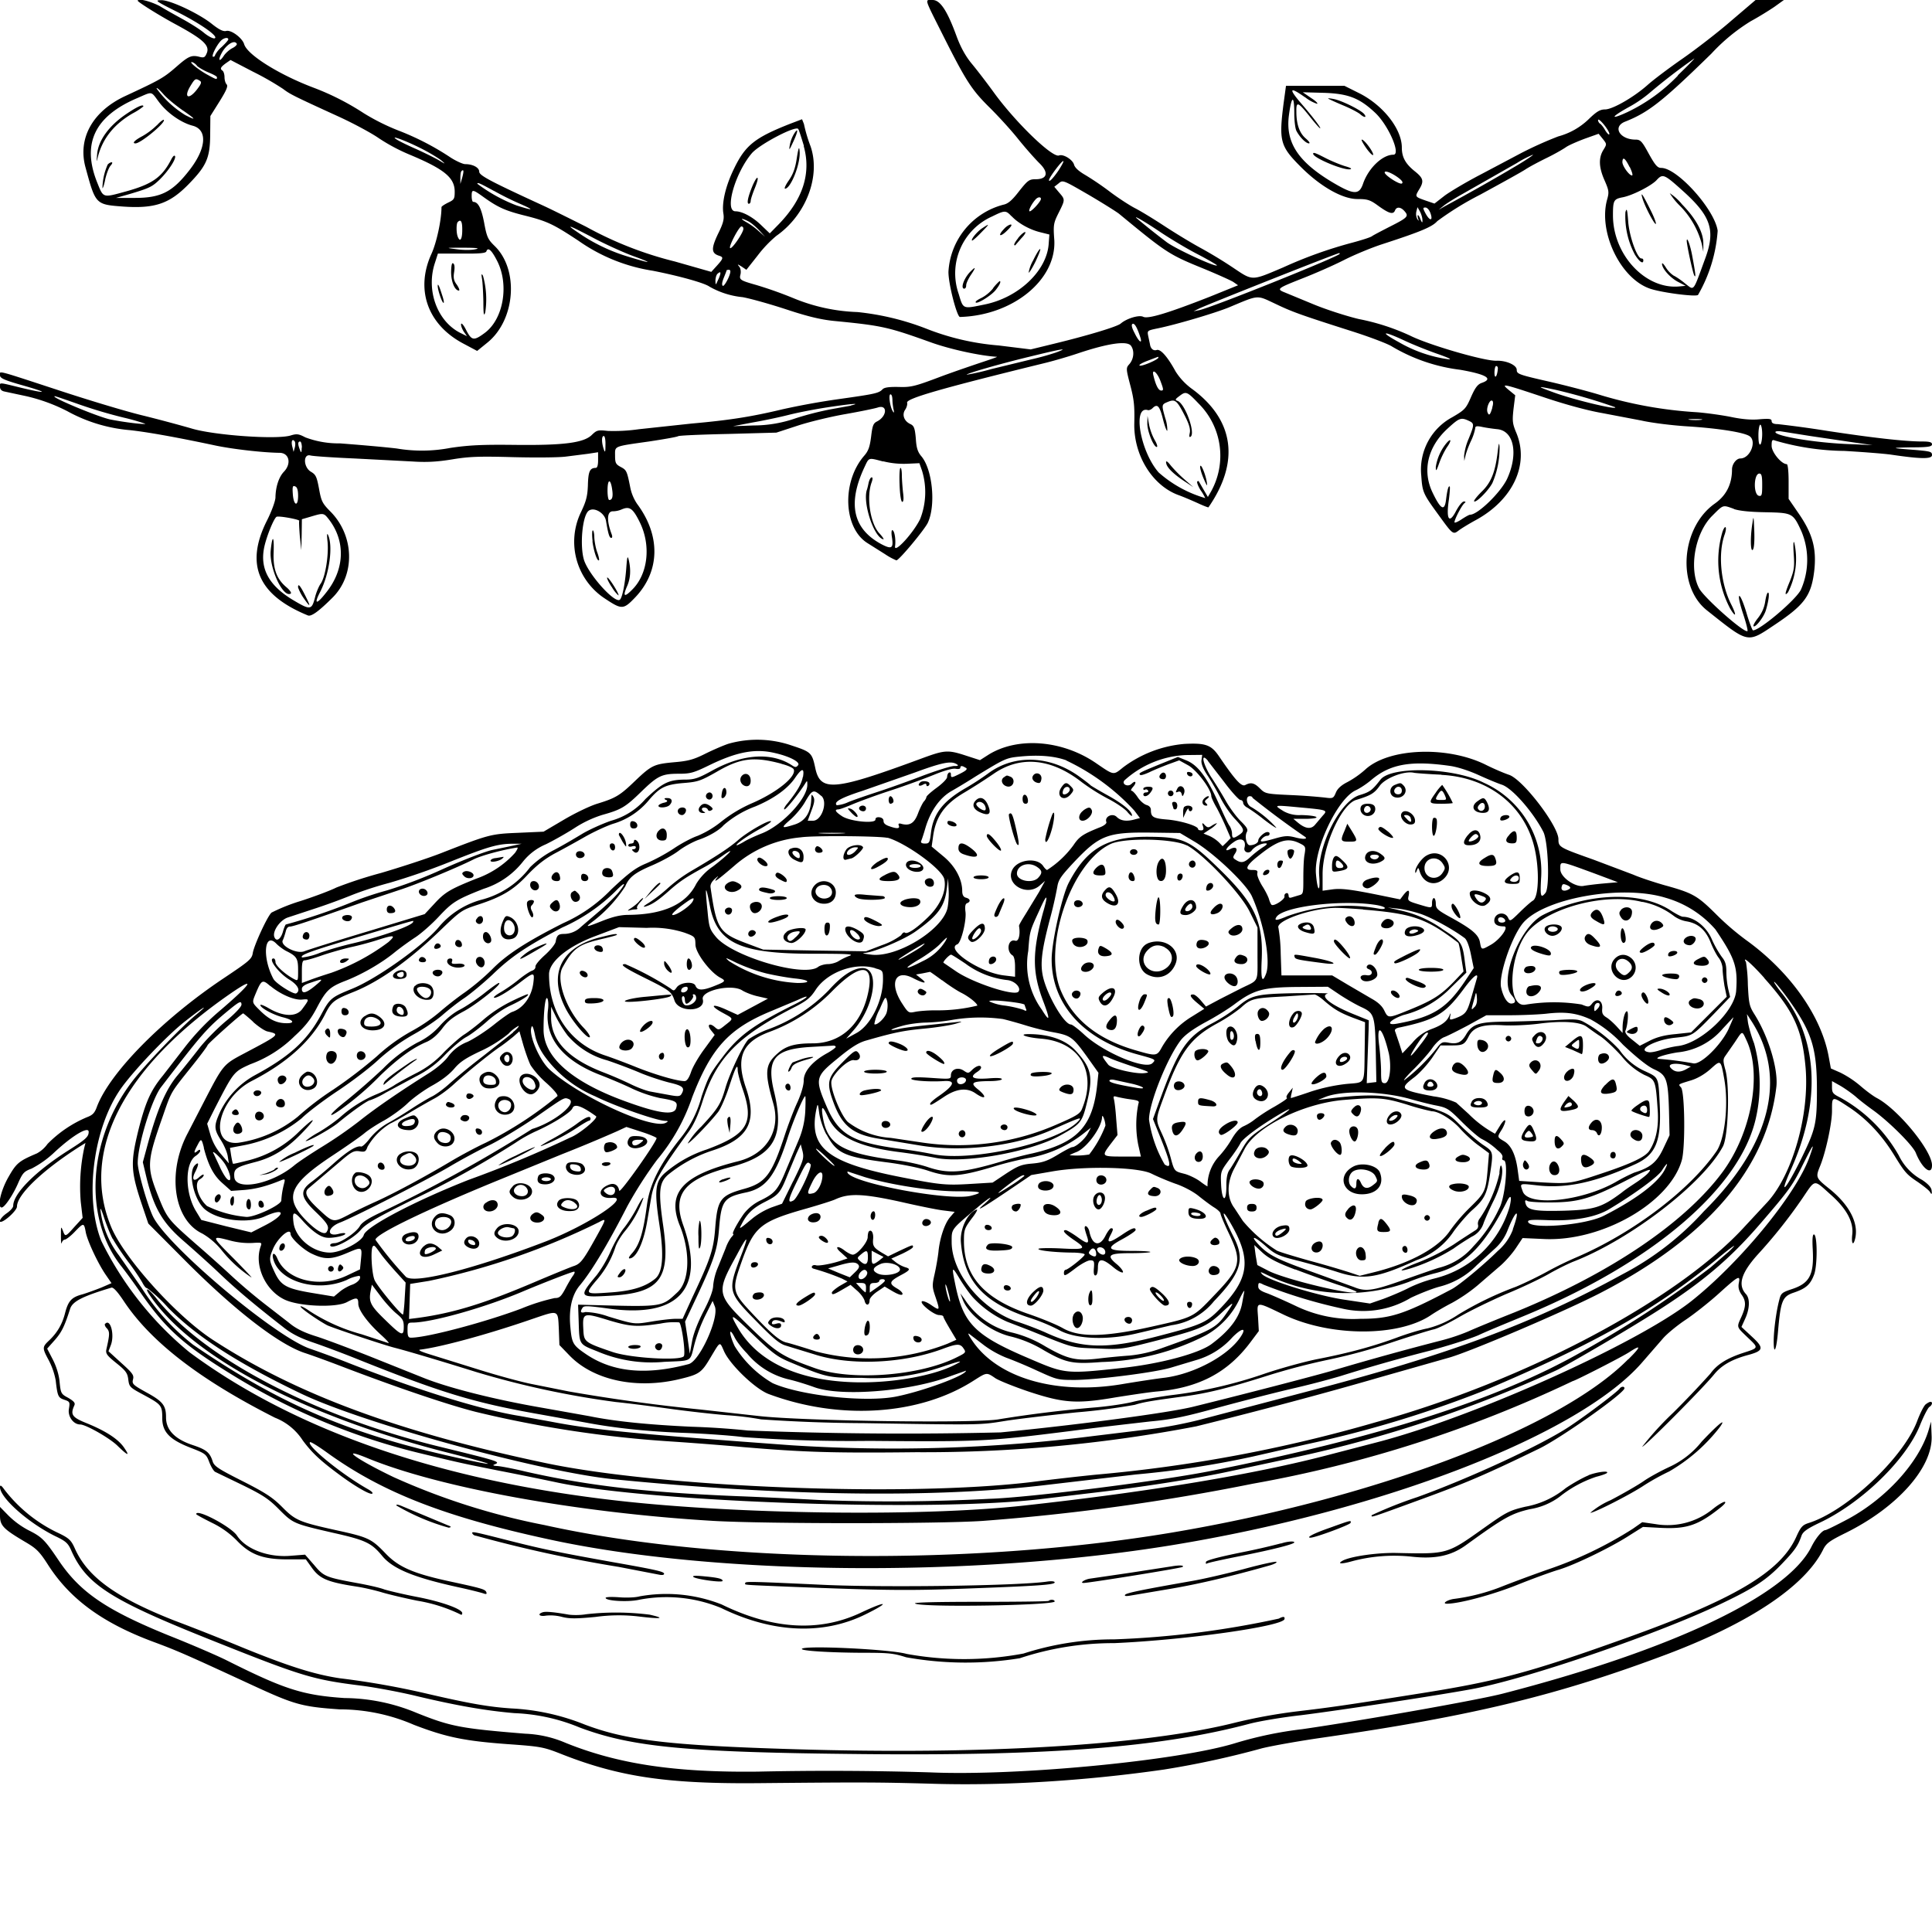 <svg xmlns="http://www.w3.org/2000/svg" id="svg" width="1024" height="1024" version="1.1">
  <path fill-rule="evenodd" d="M73 .4C73 1 83.8 7.9 93.3 13c14.2 7.7 17.8 11 16.4 14.9-1 2.5-1.5 2.8-3.7 2.3-4.4-1.2-6-.5-12.3 5-7 6.1-8.6 7-27.3 15.7C49 59 41 73.5 45.4 89c5.3 19.5 5.3 19.4 20.1 20.5 16.5 1.1 24.3-1.5 34.3-11.7 9.6-9.8 11.5-14 11.6-26.2l.1-10.1 4.9-7.8c3.6-5.8 4.6-8.1 3.7-9-.6-.6-1.1-2.3-1.1-3.8s-.5-3-1-3.4c-1.5-1-1.2-1.8 1.6-3.9l2.6-1.8 12.1 6.3a151 151 0 0 1 15.7 9c3.7 2.8 5.2 3.6 29.5 14.7 8.3 3.8 17.8 9 21.2 11.4a98 98 0 0 0 16.5 8.8c18.4 7.7 23.8 12.2 23.8 19.6 0 3.8-.3 4.3-3.5 5.8-2 1-3.5 2-3.5 2.4 0 6.8-2.6 18.8-5.3 24.7-8.6 18.8-2.2 37.3 16.5 47.4l7.7 4.1 5.3-4.3c15-12 17-38.8 3.9-51.4-3.5-3.4-4.1-4.7-5.5-12.3-1.5-7.8-3.2-11-5.8-11-.4 0-.8-1.3-.8-3 0-3.8.4-3.8 6.5.6 7.4 5.3 11.3 7 20.6 9.4 13 3.2 16 4.7 29.5 13.6a93 93 0 0 0 39.4 15.9c14.2 2.8 27.4 6.5 30 8.4a44 44 0 0 0 17.6 5.6c4.4.8 15 3.8 23.5 6.6 11.2 3.7 18 5.3 24.9 6 25.7 2.5 28.6 3.2 51.5 11.4 10 3.6 26 7.1 34.8 7.6.7 0-2.2 1-6.4 2.4s-14.6 4.9-23 8c-14 5.3-16 5.8-22.5 5.6-5-.1-7.6.2-8.6 1.2-2 2.1-3.8 2.5-23 5.2a396 396 0 0 0-29.9 5.4c-16.7 4-28.2 5.8-48.4 7.6l-27.9 3a94 94 0 0 1-16.5.9c-5.1-.6-5.8-.4-8.3 2-4.2 4.3-14.9 5.7-40.8 5.4-17-.2-24.2.1-34.3 1.6a80 80 0 0 1-28.5.3c-8.6-1-22.2-2.1-30-2.7a50 50 0 0 1-18.4-3.2c-3.4-1.8-4.5-2-7.7-1-7.4 2.3-40.8-.1-52.6-3.7-5.5-1.6-17.3-4.8-26.3-7S46 211.8 30 206.5c-33-10.8-30-10-30-7.6 0 1.5 2 2.5 11.5 5.2 14.2 4 14.3 4.9 0 1.5-12.7-3.1-11.5-3-11.5-.6q0 2 2.3 2.5L14 210a93 93 0 0 1 21.8 8A83 83 0 0 0 69 228c9 1 23.4 3.5 45.5 8.2 9.2 1.9 25 3.7 33.6 3.8 5.2 0 6.5 5.7 2.4 10-2.7 2.8-4.4 8-4.5 13.6 0 1.8-2 7.4-4.6 12.5-11.6 23.2-4.6 39.3 21.8 50.1 1.8.7 5.8-2.2 13.2-9.6 11.9-12 11.4-32.4-1-45.2-4.6-4.6-5.1-5.7-6.3-12.3-1.2-6.4-1.7-7.5-4.2-9-4.1-2.3-4.4-9.7-.4-8.7 1.4.4 11.9 1.1 23.3 1.6l30.8 1.6c7.4.5 13 .2 21-1.1 9-1.5 14.4-1.7 32.3-1.2 11.9.3 24.5.2 28.1-.3l11.8-1.5 5.2-.8v4.2q0 4-1.2 4.1c-3.2 0-4 1.9-4.2 9.1-.2 6-1 8.7-3.6 14.2a36 36 0 0 0 13 46.2c8.6 5.7 9.5 5.6 15.7-.9 13.2-13.9 13.5-32.7 1-49.5a24 24 0 0 1-3.7-9c-1.7-8.6-2-9-5-10.6-2.6-1.4-3-2.1-3-6 0-5.2-1.1-4.8 18-7.5 7.9-1.2 14.8-2.4 15.4-2.8s12.6-.9 26.6-1.2l25.5-.7 11-3.6c6-2 17.5-4.8 25.5-6.2s15.7-3 17.2-3.5c5.4-1.8 5 4.7-.4 7.4-2 1-2.4 2.3-3.1 8.1-.7 5.5-1.5 7.6-3.7 10.1-12 13.9-11 38.5 2 46.4l9.2 5.8a34 34 0 0 0 5.9 3.2c1.4 0 14.7-16 16.6-19.8 4.4-9.2 2.6-28.2-3.3-35.3-2-2.3-2.7-4.5-3-9.5-.5-5.6-1-6.7-2.8-7.6-3.4-1.5-4.7-5-2.8-7.7.8-1.2 1.2-2.8 1-3.6-.9-2.2 18-7.6 71.8-20.8 5.5-1.3 14-3.8 19-5.5 15.6-5.2 25.6-6.7 27.8-4 2 2.7 1.6 7.2-1 10-1.6 1.8-1.6 2.4.7 11.1 2 7.6 2.3 11.1 2.1 20-.4 16.9 9.5 33 23.4 38.1 2.8 1 7.4 3 10.3 4.3 3 1.4 5.4 2.3 5.6 2.2 16.6-24 13.7-46-8.2-62.4a34 34 0 0 1-9.2-9.6c-4.3-7.9-8-12-10-11.4-1.8.6-3.3-.7-3.6-3.1l-.9-4.2c-.6-3-.6-3 5.2-4.2 9.7-2 30-8 37.6-11.1 16-6.7 14.5-6.6 24.3-2 9.2 4.4 13 5.8 40.6 14.6 9.8 3.1 19.4 6.8 21.4 8.1A93 93 0 0 0 774 196q21 3.7 11.2 7c-2.1.8-3.4 2.6-5.6 7.6-2.6 6-3.3 6.7-9.8 10.5a31.5 31.5 0 0 0-16.5 31c.6 8.7.9 9.5 9 20.6 7.6 10.5 7.8 10.8 10.8 8.5 1.3-1 5.5-3.6 9.4-5.7 19.5-10.8 28-29.3 21.3-45.8-2.2-5.2-2.3-6.5-1.6-13l.9-7.2-3.3-2.7c-4.6-3.8-3.6-3.6 18.3 3.7 11.8 4 23.9 7.2 30.9 8.4l21 4c5.2 1.2 16.3 2.6 24.7 3.1 15.6 1 28.7 3 32.3 5 4.4 2.4.8 12-4.6 12-2.1 0-4.4 3-4.4 5.8q0 11.7-9.1 18.1c-18 12.7-20.3 43.8-4.2 56.6 22.3 17.7 21.2 17.5 36 7.6 16-10.7 19.5-15.5 21-29.6 1-10.8-1-18.4-7.8-28.5l-5.9-8.6v-9.2c0-5.3-.4-9.2-1-9.2-2.8 0-8-6.3-8-9.7 0-3 .3-3.4 1.8-2.8a136 136 0 0 0 36.7 5.5c10.5.6 21.7 1.5 25 2 15.6 2.3 21.5 2.4 21.5.2 0-1.8-.8-2-8.7-2.7-13.4-1-13.8-1.2-2-1.4 8.8 0 10.7-.4 10.7-1.6 0-1.1-1.2-1.5-5.2-1.5-9.2 0-26.6-2-50.2-5.6a577 577 0 0 0-26.3-3.6q-3.3 0-3.3-1.6c0-1.2-1.1-1.4-6.2-1q-6.2.7-15.3-1.2c-5-1-13-2.1-18-2.5A223 223 0 0 1 847 209c-7.4-2.2-18.5-5-24.5-6.4-17.5-4-18.6-4.3-18.6-6.6 0-2.5-5.6-5-10.8-4.8-6.3.2-35.7-8.3-45.7-13.3a118 118 0 0 0-27.2-8.8c-6.7-1.6-17.5-5.1-24-7.8l-15-6.2c-4.8-1.9-4.4-2.2 9-7.5 6.7-2.6 16.7-7 22.2-9.8s14.5-6.5 20-8.3c20.3-6.6 26.7-9.2 29.4-12.3a161 161 0 0 1 22.7-14c11-6 21.9-12 24-13.4s7.4-4.2 11.5-6.2 8.6-4.6 10-5.6 6-3 10-4.5l7.3-2.6 2.2 2.7c2.2 2.8 2.2 2.8.3 5.9-2.6 4.2-2.4 9.3.7 16.2 2.3 5.3 2.4 6.2 1.3 10.1-4.7 17 6.8 41.3 22.2 47 5.7 2.2 25 4.7 26 3.5a79 79 0 0 0 10.4-34C908.8 111 889 89 880.5 89c-2 0-3.2-1.4-6.6-7.5-3.6-6.6-4.4-7.5-7-7.5-8.4 0-12.4-6.8-5.6-9.5 12.4-4.9 19.7-10.6 45.7-36a99 99 0 0 1 21-17.3c4.1-2.2 9.7-5.7 12.5-7.6l5-3.6h-15l-12.9 11c-7 6.1-18.8 15.2-26 20.2S876.2 42.4 873.3 45c-7.3 6.5-18.6 13-22.6 13-2.6 0-4.5 1.1-8.8 5.3a37 37 0 0 1-16 9 203 203 0 0 0-19.4 8.7l-22.1 11.7c-7.3 3.8-15.7 8.8-18.7 11l-5.4 4.2-4.4-1.5c-6-2.1-6-2.1-3.9-5.7 2.9-4.6 2.5-6.2-2.1-9.9-5-4-6.9-7.5-6.9-12.6 0-9.9-10.1-22.7-23-29l-7.4-3.7h-31l-1.3 9.5c-2.5 19.8-1.8 22.5 9.2 33.5 10.4 10.4 22 17 30 17 5.4 0 6.7.4 11.3 3.8 5.6 4 7.7 4.5 8.6 2.2.8-2 3-1.9 5 .4 2.4 2.7 1.8 3.4-7.7 8.2-4.5 2.3-8.7 4.5-9.4 5-.6.6-5.3 2.1-10.5 3.5a231 231 0 0 0-36.6 13.1c-17.2 7.3-16 7.3-26.9 0a238 238 0 0 0-16.8-10.2c-5-2.7-13.7-8-19.5-11.8s-12.7-8-15.5-9.4c-2.7-1.4-8.6-5.2-13-8.5a156 156 0 0 0-13.2-9q-5.2-3-6-5.4c-.6-2.7-5.7-5.9-8-5-3.5 1.4-23.3-17.8-34.7-33.6-3.7-5.1-9-12-11.6-15.1q-4.8-5.8-8-14.5C502 5.5 498.3 0 494.3 0c-4.2 0-4.7-1.6 5.3 18.3C512 43 515 47.5 524 56.5c4.5 4.4 11.5 12 15.5 17s9.1 10.7 11.3 12.9c5.2 5 4.4 8.6-1.9 8.6-3.4 0-4.2.6-8.8 6.4-3.7 4.8-5.8 6.6-8.3 7.1a39 39 0 0 0-29.1 35.5c-.1 6.3 4.5 24 6.1 24 28.1-.8 51.2-19.7 50-40.8-.6-8-.4-9 2.3-14.4 3.5-7 3.5-7 .3-10.7l-2.6-3.1 2.3-1.8c2.2-1.9 2.3-1.8 15.8 6 7.5 4.4 14.8 9 16.2 10.1 25 20.6 26.4 21.6 44.6 29 7.3 3 14.4 6.2 15.9 7.1l2.6 1.8-14.8 6c-22.4 8.8-33 12-35.5 10.7-2.2-1.1-8.8.9-11.9 3.6-1.8 1.6-17 6.2-34.6 10.5l-13.1 3.2-17-2.1a133 133 0 0 1-38.6-9 140 140 0 0 0-36.2-8.7 97 97 0 0 1-34.3-7.5 215 215 0 0 0-19.2-6.8c-8.8-2.5-9.3-2.8-8.5-5.8.3-1.5 0-3.2-.7-4-1.1-1.4-1-1.4 1.3 0l2.5 1.7 6-7.6a64 64 0 0 1 9.9-10.4c15.7-11 23.6-31.6 18.1-47.5a78 78 0 0 1-3.5-11.8l-1-2.5-6.3 2.4C400 73 395 77 389 89.5c-4.4 9-6.5 18-5.6 23.6.5 3 0 5.2-2.9 11-3.6 7.6-3.5 10.1.5 11.4 2.6.8 2.5 1.4-1 5.3l-3 3.3-19.3-5.5a193 193 0 0 1-47-18.4c-8.4-4.2-18.8-9.4-23.2-11.4C259.9 96.1 254 93 254 91c0-2.2-3.4-4-7.4-4-1.2 0-4.6-1.5-7.6-3.4A143 143 0 0 0 210.7 69a115 115 0 0 1-17.9-9A137 137 0 0 0 166 46.4c-18.2-6.9-35-17.4-36.6-23-1-3.3-6.9-7.7-9.5-7-1.5.4-3.6-.6-7.2-3.4C105.8 7.3 90-.1 85.4.1c-3.5 0-2.9.5 8.1 6 12.6 6.3 22.6 13.3 20.3 14.2-.8.3-3.4-1-5.8-3s-7.3-5-10.9-7-9.1-5-12.3-7C79.9.7 73-1.1 73 .4m48 20.5c0 .4-1.6 2.2-3.5 4a14 14 0 0 0-3.5 4.3q-.1.8-1 .9c-1.2 0 1.4-5.5 3.8-8.2 1.5-1.8 4.2-2.4 4.2-1m4.5 2.2c.3.5-.7 1.6-2.3 2.4s-3.7 2.7-4.6 4.1c-2.3 3.5-3.2 2.5-1.2-1.3 2.3-4.5 6.8-7.4 8-5.2m763.9 17a92 92 0 0 1-26.7 19.3c-9.5 4.4-9 2.7 1-2.8a65 65 0 0 0 10.3-7A327 327 0 0 1 898 31c.3 0-3.6 4-8.7 8.9m-785-5.1c1 1 3.8 2.6 6.2 3.6s4.5 2 4.5 2.6c0 1.3-.3 1.2-4.7-1.2-4.7-2.5-10.2-6.9-8.7-6.9.6 0 1.9.8 2.8 1.9m1.5 8c1.1.7.8 1.6-1.4 4.5-4.6 6-7.4 4.4-3.4-2 2.2-3.6 2.6-3.9 4.8-2.5m-9 15.7q10.5 7.2 1.3 2.5A53 53 0 0 1 83 46.9c0-.7 1.6.7 3.6 3S93.3 56 97 58.6m594.7-7.1A21 21 0 0 0 698 55c.8 0-.5-1.4-3-3l-4.5-3.1 11 .3c13 .4 19 2.7 27.4 10.6 7 6.6 13.8 22.2 9.6 22.2-5.8 0-13.3 7.2-16.1 15.5-2.1 6-5 5.8-16.7-1.2-17.7-10.7-24.3-20.8-22.6-34.8 1.4-10.9 2.9-11.6 2.9-1.4 0 3.9.5 8 1.1 9.2 1.7 3.3 5 6.7 6.7 6.7q1-.2-1.7-2.6-5-4.2-5-14.2c-.1-5.6.8-5.3 6.9 2.3 2.8 3.6 5.4 6.5 5.7 6.5.7 0-4-6.2-9.9-13q-10.5-12.2 1.8-3.5M84.2 54C88.7 60 96 65 102 66.6c8 2 7.5 11.7-1.3 23.2-9.4 12.2-15.5 15.2-30.1 15.1h-9.1l7-2c10.8-3.2 12.1-3.9 16-7.6 4.6-4.5 8.8-10.8 8.3-12.5q-.6-1.1-2.2 2c-4.8 9.2-10 12.8-23.6 16.6-12.8 3.5-12.1 3.7-15.5-4.7-8.2-20.5-1.4-35 21-44.6 8.6-3.7 7.3-4 11.7 1.9M704 52.3c.3.2 3.9 1.9 8 3.6s8.2 3.9 9 4.7c2.2 1.9 3.6 1.8 2-.2-1.8-2.1-11.6-7-16-7.9-2-.4-3.3-.5-3-.2M66.4 60.8c-8.7 6-14.2 13.6-14.9 20.7-.4 4.8-.4 4.8.5 1.2q3.8-14.2 18.3-22.6a33 33 0 0 0 5.7-3.7c0-1.4-3.5.2-9.6 4.4m16.7 5.6a37 37 0 0 1-7.7 5.8c-4 2.1-5.6 3.8-3.6 3.8 2.8 0 16.3-11.2 15-12.5-.2-.2-2 1-3.7 3M853 71q-.2 1-2-1.6c-1-1.8-2.3-3.5-3-3.9-.5-.3-1-1.2-1-1.8.1-1.8 6 5.4 6 7.3m-427 6.5q6 21.5-13.2 41.3l-4.8 4.9-4.5-4.3c-4.5-4.4-10.1-7.4-13.7-7.4-6 0-.2-20.3 8.7-30.8 4.2-4.8 23.5-14.9 24.6-12.8.4.6 1.7 4.7 3 9m-5.4-6.2a18 18 0 0 0-2.1 5.8c-.5 3-.3 2.8 1.9-2 2.6-5.5 2.7-7.9.2-3.8M225 79.6c3.6 1.9 7.6 4.4 9 5.5 2.3 2 2.2 2-1.3-.1-2-1.2-7.5-3.9-12.1-6-4.6-2-9.5-4.4-10.7-5.3-3.6-2.5 7 1.6 15.1 5.9m499.2-1c1.8 2.5 3.4 4 3.6 3.5.4-1.2-4.6-8.1-6-8.1-.5 0 .6 2 2.4 4.6m-301.9 5.3c-.8 5.4-2 8.5-4.2 11.7-1.7 2.4-2.6 4.4-2 4.4 3 0 8.4-13.5 7.7-20-.2-2.7-.6-1.7-1.5 3.9M696 81.5c0 2.2 16.4 9 19.7 8.2q1.5-.4-2.7-1.6c-2.4-.7-7-2.6-10.2-4.2-5.8-3-6.8-3.3-6.8-2.4m108 6.2a1058 1058 0 0 1-38 21.5l-3.5 2 2.5-2c1.4-1.2 5.9-4 10-6.3l29-16.5a53 53 0 0 1 8.5-4.4c.5 0-3.3 2.6-8.5 5.7m59.8.8C865 91 865.6 93 865 93c-1.5 0-5.1-5-5.1-7.1q.2-4.6 3.8 2.6M561 90.4c-3.1 4.5-5.1 6.4-5 5s7-10.6 7.6-10c.3.2-1 2.5-2.6 5m-504-3a32 32 0 0 0-2.7 12.3c.2.3 1-2 1.5-4.8.7-3 1.9-6.1 2.8-7.1q1.4-1.6.6-1.8-1.1.1-2.2 1.3m188 6.8-1 3.4v-3c0-1.8.2-3.5.6-3.8q1.8-1.8.4 3.4m495.3-.5q3.9 2.7 2.8 3.6c-1 1-9.2-4.3-9.2-5.8 0-1.1 3-.1 6.4 2.2m152 7.9c14.6 13.2 17 20.6 11.5 35.5-6.7 18.3-5.7 17-10.6 13.3-2-1.7-4.8-3.6-6.1-4.2a14 14 0 0 1-4.2-4.4q-1.8-2.8-2-1.9c0 2.5 4.1 7.2 8.3 9.5l4.2 2.2-3.2.3c-18 1.8-35.3-16.7-35.3-37.7 0-7.8.4-8.6 5-9.5 5.1-.9 15.1-6 18-9 3.4-3.7 4-3.5 14.4 5.9M399 98.1c-2.5 6-3.4 9.9-2.1 9.9q.9-.1 1-1.6c0-.8 1-3.8 2.1-6.5s1.9-5.2 1.5-5.6-1.4 1.4-2.5 3.8m-137.3 3a153 153 0 0 0 14.1 7q11.6 5.1-2 .8A85 85 0 0 1 253 97.4c0-.9 1.5-.2 8.8 3.8m623.2 1.2a36 36 0 0 0 5.5 6.8 45 45 0 0 1 11.5 20.2l.8 4.1v-4c.2-6-3.7-13.4-11.2-21.1a29 29 0 0 0-6.6-6m-14.5 2.6c1.2 4.2 6 13.3 7 13.7.6.2-.5-3-2.6-7.2-4-8.1-5.6-10.6-4.4-6.5m-319.1 1.3c-1.2 2.1-4.7 5.7-5.6 5.7-1 0 .8-3.7 3-6.2 1.6-1.9 3.7-1.4 2.6.5m202.5 10.2q.2 2.7-1-.2c-1-2.7-2-3.1-1.3-.5q.8 2.2-.5.1a6 6 0 0 1-.4-3.8l.6-2.3 1.3 2.3c.7 1.3 1.3 3.3 1.3 4.4m4.1-4c1.8 4.7-.1 5-2.5.5-1.4-2.7-1.4-3 0-3 .9 0 2 1.2 2.5 2.6m103.5-.1a43 43 0 0 0 5 22.4c2.4 3.9 4.5 5.3 4.5 3.1q0-1-1-1c-2.2 0-6.3-11.2-7-19.3-.5-6.9-.8-7.7-1.5-5.2m-325.4 2c3.4 3.7 9.5 7.2 15.3 8.6l4.8 1.2-.4 5.3c-1.2 14.2-16.1 28.2-34 31.8-11.7 2.4-11.2 2.6-13.7-5.7a33 33 0 0 1 17.8-41c6.7-3.3 7.2-3.3 10.2-.1m79.2 8.6c4.8 3.2 13.4 8.4 19.2 11.4s10.5 5.8 10.5 6c0 1.4-21.8-8.6-26.7-12.3a378 378 0 0 1-15.8-12.6c-2.2-2 4.5 1.9 12.8 7.5m-218.5-5.8c1.5.8 4 3 5.7 4.8l3 3.3-3.5-3.1a37 37 0 0 0-6.5-4.7q-2.6-1.5-2.2-1.7c.4 0 2 .6 3.5 1.4M245 122c0 4.9-1.2 6.6-2.4 3.4-.8-2-.8-6.9 0-7.7q2.5-2.6 2.4 4.3m275.7-1.1c-2.8 1.8-6.2 6-5.5 6.6.2.2 2.3-1.6 4.6-4 4.9-5 5-5.3.9-2.6m11.4.5c-3.6 3.8-2 4.5 1.7.8q3.1-3 2-3.2c-.8 0-2.5 1-3.7 2.4m-217.6 4.7c6.4 3.4 15.7 7.6 20.8 9.5 11.6 4.2 10.2 4.3-2.8.3A94 94 0 0 1 306 123c-6.7-4.5-4.4-3.7 8.5 3.1m79.5-4.8c0 2-6 10.8-7 10.2s4.7-11.5 6-11.5q1 .1 1 1.3m145.6 5c-1.4 1.7-2.3 3.3-2 3.6q.4.3.6 0l3.2-3.7c1.7-1.7 2.5-3.2 1.9-3.2s-2.3 1.4-3.7 3.2m354.4 1.4c0 2.2 3.2 17 4 18.4 1 1.6.7-.8-1.2-11-1-5.2-2.7-9.8-2.8-7.4m-642 4.5c-2 .5-6.5.5-10 0-6.1-.8-6-.8 3.6-.8 7.2 0 9 .3 6.4.8m11.6 6.4c6.3 12.6 3.2 30.6-6.6 37.9-5.9 4.4-7 4.2-10-1.6-1.2-2.4-2.4-3.8-2.6-3.1s.4 2.4 1.3 3.9l1.8 2.6-4-2c-12-6.4-17.7-22.6-13-36.8l1.6-5h12.7c9.5.1 12.7-.2 13-1.2q1.3-3.6 5.8 5.3m284-.5a20 20 0 0 0-2.4 6.5c.3.2 2-2.5 3.7-6 1.7-3.6 2.8-6.5 2.4-6.5-.5 0-2.1 2.7-3.7 6m162.5-3.5c0 1.3-68 28.6-74.5 29.9l-3 .6 3-1.5c4.2-2 69.6-28 74.3-29.4zm-471 9.7c0 5.2 2 9.8 4.1 9.8.6 0 .1-1.3-1-3-1.7-2.2-2-3.7-1.5-6.8q.6-3.9-.5-4.6-1-.8-1.1 4.6m275 0c-3.3 3.5-5.1 8.8-3 8.8q1-.2 1-1.8c0-1 1.1-3.4 2.5-5.5q4.3-6.4-.6-1.4m-126.9-.4c0 2.1-3.2 8.1-4 7.6q-.9-.7.5-4.2c.8-2 1.5-3.7 1.5-4q0-.2 1-.3t1 .9m-6.4 4.2c-1.4 3.2-1.4 3.2-1.5.8 0-1.4.4-3 1-3.7q3-2.7.5 3m-125.2-.3c.3 1.8.6 7.2.7 12 0 7 .3 8 1 5.6a46 46 0 0 0-1.2-19.3q-1.2-2.2-.5 1.7m270.8 5a20 20 0 0 1-6.1 5c-1.7.8-3.1 1.7-3.1 2.2 0 1.6 7.7-3 10.4-6.1 2.3-2.8 3.3-5 2.3-5a24 24 0 0 0-3.5 3.8M232 151.6c0 2 2.1 8.4 3 8.9.5.3.2-1.6-.7-4.2q-2.3-7.3-2.3-4.7m372.4 27.2c1.2 3.8-.8 2.4-3-2.2q-2.4-4.5-1-5 1.6-.3 4 7.2m140.6 2c4.1 1.9 11.8 5 17 6.8q9.1 3.2 5.5 2.8a72 72 0 0 1-26-9c-10.8-5.9-8.6-6.3 3.5-.6m-185.5 6.1a141 141 0 0 1-13 3.6l-21 5.1a120 120 0 0 1-13.1 3c-.6-.5 17-5.6 33.1-9.5 17.5-4.3 21.7-5 14-2.2m54.5 2.6c0 1-8.2 4.6-9.8 4.3-1-.2.7-1.3 3.8-2.5l5.8-2.2zm179.9 5.8c-.3 4.2-1.7 6-1.8 2.4 0-2 .4-3.7.9-3.7q.9.1.9 1.3m-178.7 7c1.5 4 1.6 4.7.3 4.7q-2.2 0-4.1-7.7c-1.2-4.5 2-2.1 3.8 3m208.8 4.2a300 300 0 0 1 32 9.3c2 1.8-21.6-3.8-32.5-7.8-9.3-3.4-9.2-3.5.5-1.5M635.4 214a39 39 0 0 1 6.2 47l-1.4 2.4-2-3.4-2.6-4.5q-.4-.9-1-.3c-.4.3.4 2.5 1.8 4.7a24 24 0 0 1 2.4 4.1 64 64 0 0 1-24.7-13.6c-9.8-11.2-14-35.7-5.6-33 .5.1 1.6-.3 2.3-1 2.6-2.6 3.8-1.4 5.6 5.8 1 4 2.1 6.7 2.3 6a20 20 0 0 0-1.1-6.6c-2-7.1-2-7.2 1.4-8.6 3.9-1.6 4.8-.8 9 7.4 2.4 4.7 3 7.2 2.6 9.1q-.6 2.6.4 2c2.8-1.7-2.8-17.4-6.8-19-1.5-.5-1.4-.9.8-2.5 3.6-2.8 4.1-2.6 10.4 4M473 211.8c0 1.5.3 3.8.6 5.2q.6 2.6-.4 1c-1.5-2.4-2.4-9-1.2-9q.9.2 1 2.8m-430.9 2.6a258 258 0 0 0 23.7 7 115 115 0 0 1 11.2 3.2c0 .5-10-.6-18.2-2.2-6.1-1.1-33-12.3-29.7-12.4.4 0 6.2 2 13 4.4M791 216c-1.2 4-1.8 4.6-2.6 2.5s1.2-7 2.5-6.1c.6.3.6 1.8 0 3.6M451 215l-10.5 1.9a162 162 0 0 0-18.5 4.7 68 68 0 0 1-22.5 3.9l-11 .4 10.5-2c5.8-1 14.3-2.8 19-4s13.9-3 20.5-4c12.5-1.9 18.5-2.4 12.5-1m157.1 9.4c-.1 4.1 3.3 12.6 5 12.6.6 0 .1-1.7-1.1-3.7a29 29 0 0 1-3-8.3l-.8-4.5zm170.3-1.3c3.1 1.4 3.1 2 0 9.6a31 31 0 0 0-2.4 9l.1 2.7.7-3c.4-1.7 1.7-5.2 3-7.9a27 27 0 0 0 2.1-6.4c0-1.1.7-1.3 3.3-.8 1.7.4 5.6 1 8.6 1.3 8.7 1 11 13.2 5 26.3-3.4 7.2-15.5 19-19.6 19-.5 0-2.5 1.1-4.6 2.5s-3.7 2-3.7 1.5c0-1.6 4.1-9.4 5.4-10.2q1-.8-.4-.8c-.9 0-2.7 2.3-4.2 5.1-3.6 7-5.3 4.4-3.8-5.8.5-3.7.7-7 .5-7.2q-1-1-2 7.2c-.8 6-2.8 4.9-7-3.8-5.7-11.6-2.8-24.3 7.7-34 6.3-5.8 7.2-6.2 11.3-4.3m123.3-.5c-1.5.2-4.2.2-6 0s-.6-.4 2.7-.4 4.8.2 3.3.4M934 230c0 2.8-.5 5.3-1 5.6q-1 .4-1-5c0-3 .5-5.5 1-5.5s1 2.2 1 5m25.5 1 23 3.4 10 1.4-12-.5c-17.6-.6-39.5-4.2-39.5-6.4 0-.4 1.2-.6 2.8-.4zm-638.6 4.8c0 3.8-.2 4.2-.9 2.2-1.2-3.6-1.2-7 0-7 .6 0 1 2.1.9 4.8M156.3 237l-.7 2.5-.6-2.5c-.8-2.8-.2-4.6 1-3.3.6.5.6 2 .3 3.3m610.5-2.3a26 26 0 0 0-5.8 12.8c0 2.6.3 2.3 1.8-2a46 46 0 0 1 4-8.3c2.6-3.6 2.5-5.3 0-2.5m-606.9 2.6q0 3.9-.9 1.2-1.8-4.4 0-4.5c.6 0 1 1.5 1 3.3m633.8 2.2c-1.3 10.8-3.5 16.3-8.5 21.1-2.5 2.5-4.3 4.8-4 5.1 1 1 7.6-5.7 9.7-9.7a47 47 0 0 0 3.8-19c-.2-2.8-.4-2.4-1 2.5m-325.7 5a45 45 0 0 0 12.7 1.3l6.5-.3 1.4 4a39 39 0 0 1-1 25.6c-3.7 7.6-14 18.7-13.3 14.4.5-3.5-.3-8.5-1.5-8.5-.4 0-.5 1.6-.2 3.5 1 6.1 0 6.8-5.4 4-15.2-8.1-18.2-21.4-9.2-40.7 2.6-5.5 1.9-5.3 10-3.2m150 .5c-.1 2.2 3.4 5.8 9.4 9.8l5 3.3-4.7-4.1a72 72 0 0 1-7.3-7.4q-2.5-3.2-2.5-1.6m18.1 2.4c0 1.1.9 4 2 6.5 1.7 3.9 1.9 4 1.5 1.4-.7-4.3-3.4-10.6-3.5-7.9M476.8 257c.2 5.5.8 9 1.4 9q1.1 0 .4-5.2c-.3-3-.6-7-.6-9 0-2.1-.3-3.8-.7-3.8-.5 0-.7 4-.5 9m457.2 0c0 5.3-.2 6.1-1.7 5.8-3.1-.6-2.8-11.8.2-11.8 1.2 0 1.5 1.4 1.5 6m-473.6-1.2c-.3 1.5-.7 3.3-1 4-2.1 7 3.7 24.6 8.6 26 .8.3 0-1-1.8-3-5-5.2-7.1-19.5-4.2-27.2q.9-2.6 0-2.6-.9.2-1.6 2.8m-136 3.3q1 6-1.5 5.9c-.5 0-.9-2.2-.9-5 0-6 1.5-6.6 2.4-1M158 262.8c0 6.1-2.4 5.2-2.8-1-.3-3.9 0-4.6 1.2-4q1.6.4 1.6 5m761 7q4.5 1.5 16.7 1.7c14.3.3 14.6.4 19 9.9a39 39 0 0 1-.2 31.2c-2.7 5.4-21.8 21.6-25.4 21.5-.3 0-2-4.3-3.5-9.5-1.6-5.3-3.3-9.2-3.8-8.7s.5 4.7 2.1 9.5 2.6 8.9 2.3 9.1c-1.8 1.1-22.8-17.5-25.6-22.6-5.6-10.5-2.2-29.6 7-38.6 6-6 5.4-5.7 11.4-3.6m-580 6.9c6.2 12.4 4.5 27.7-4 36q-6.3 6.4-2.5-2.2 2.5-5.9.8-13.4c-.7-2.9-.9-2.1-1.4 4.6-.6 7.6-2 15-3.3 16.2-2.5 2.5-16.7-13.3-19.1-21.1-2.2-7.4-.9-22.8 2.3-25.8 2.7-2.5 8.7.8 9.4 5.2 1.2 7.1 1.8 9 2.8 9q.9-.1.1-2.2c-2.6-7-2.4-11.8.6-11.9a12 12 0 0 0 4.8-1c4.2-1.8 5.9-.6 9.5 6.6m-164.6-1.2c8.8 11.5 8.3 26.3-1.4 38.5-5.2 6.7-6.8 6.6-3.4 0 5-9.6 7-24.4 4.3-30.3q-.9-2-.3 3.5c.7 7.2-1.2 18.8-3.6 22.2-1 1.4-2.4 4.7-3 7.2-1.8 7-2.5 7-11.9 1.4-12.4-7.5-17.2-16.2-15.2-27.1 1-5.6 5.2-16.1 6.7-16.9 1.2-.6 12.7 1.5 12 2.2-.2.3 0 3.9.3 8l.8 7.5.2-8.2.1-8.2 4.8-1.4c6.7-2 6.8-2 9.6 1.6m754.4 2c-1.2 7.5-1 15.3.2 14 .7-.6 1-4.6.8-9.9-.3-8.2-.4-8.5-1-4m-15.8 4.2a54 54 0 0 0 4.1 41c3.1 5.1 3.4 3.4.4-2.5-5.5-11-7-26.8-3.4-36.9 1.4-4 .4-5.6-1.1-1.6m-599 5.2c.7 5.3 2.6 11 3.5 10 .2-.2-.2-2.2-1-4.3-.8-2.2-1.4-5.7-1.5-7.7 0-2.1-.4-3.8-.8-3.8s-.5 2.6-.1 5.8m-170.6 4.7c-1 9.2 6.5 25.5 10.6 23 .5-.4-.5-1.8-2.1-3.2-5.2-4.3-7.2-9.4-7-17.9.4-9.4-.6-10.6-1.5-2m807.2 2.1c.5 7 .2 8.7-2 14.4q-4 9.5-1 5.9a39 39 0 0 0 3.3-26.3c-.5-1.2-.6 1.2-.3 6M324.2 311a18 18 0 0 0 3.6 4.6c.6-.6-5-9.5-5.9-9.5-.5 0 .5 2.2 2.3 5m-166.2.3a24 24 0 0 0 3 5.7q5.6 8 .5-2-3.7-7.3-3.5-3.7m777.6 7.4q-.7 4.7-3.7 8.6c-1.7 2.1-2.8 4.1-2.5 4.5 1 .9 5.4-4.8 6.5-8.3 1.5-4.9 2.1-9.5 1.2-9.5-.5 0-1.1 2.1-1.5 4.7m-549.5 75.4c-3 1-8.7 3.5-12.7 5.5-6 3-9 3.7-16.1 4.3-10.6 1-11.9 1.5-20.8 10-8 7.7-10.2 9-20 12-3.9 1.2-11.8 5-17.7 8.5l-10.7 6.3-13.3.6c-14.6.6-15.5.8-40.8 10.7-7.4 2.9-21.9 7.6-32.1 10.6a232 232 0 0 0-23.6 7.7c-2.7 1.4-11.1 4.6-18.8 7.1a98 98 0 0 0-15.6 6.2c-2.2 2-9.1 17-9.9 21.3-.5 3.3-1.7 4.3-15.6 13.6-32 21.4-60 49.6-67 67.9-1.2 3.4-2.3 4.5-5.2 5.6a64 64 0 0 0-21 14.2 17 17 0 0 1-5.6 5C10 615.4 8.7 616.4 4.4 624c-4.1 7.2-6 16-3.5 16 1.5 0 6-6.6 8.7-12.9 2.4-5.4 3.1-6.2 7.1-7.7a53 53 0 0 0 12.3-8.8c9.7-9 18-13.8 18-10.7 0 2.6-1.5 4-11 10-17.3 11-29 22.8-29 29.2 0 1-1.6 2.7-3.5 4-3.6 2.5-5 5.8-1.7 4 3-1.7 7.2-6 7.2-7.6 0-6.3 13.6-19.3 33.4-31.9l2.9-1.8-.7 2.8a98 98 0 0 0-1.8 28.4l1 8.5-4.2 4.6c-5 5.6-5 5.6-6.3 2.1-1-2.4-1-2.2-1 2.8 0 3 .1 4.7.4 3.8q.5-1.6 1.7-1.8c.6 0 3-1.8 5.1-4 4.8-5 5-5 5.9-.2.7 4.4 6.3 16.5 10.6 22.8l3.1 4.5-5.3 2.3c-3 1.2-7.4 2.8-10 3.6-5.8 1.5-7.6 3.4-9.3 9.9-1.5 6-4.2 10.5-8.4 14.5-3.8 3.6-3.8 4-.2 10.7a38 38 0 0 1 3.6 10.4c1 8.6 1.3 9.3 4.6 10.4 3 1 3 1.3 2.4 5-.6 3.9 2.4 8.1 6 8.1 3 0 16 7.4 20 11.5q8.3 8 3 .4-4.7-6.5-19.4-12.5c-8-3.2-8.9-4.6-6.7-9.5.6-1.3-.2-2.2-3.2-4-3.8-2-4-2.4-4.6-8.3-.3-3.8-1.7-8.3-3.6-12l-3-5.8 4-4.5c3.7-4.2 5.2-7.3 8.2-16.7 1.3-3.8 6.4-6.5 21.8-11.1q1.5-.6 6.8 7.4c14.3 21.4 40.2 41.4 79.9 61.5a31 31 0 0 1 14.8 12.1c5.2 7 9.9 11.2 20.7 19.1 7.4 5.4 14.7 9.6 16 9.1q1-.5-2-2.3c-13.9-7.8-32.8-23.2-30.9-25 .3-.4 4.3 2.1 8.9 5.4 29 21 62 34 117.3 46C378.3 835 514.7 836.3 621 819c112.5-18.4 215.8-58.5 249.2-96.7l11.3-13c2-2.3 7.3-6.7 11.8-9.7s12.5-9.3 17.7-14c10.5-9.5 11.5-10 10.6-5.5-.4 2.2 0 3.9 1.4 6 2.5 3.4 2.5 6.2 0 11.8-2.6 5.7-2.7 5.2 3 10.7 6.3 6 6.4 5.7-2.2 8.5-8.5 2.8-13.8 6.1-17.3 11a512 512 0 0 1-19.7 20.7 161 161 0 0 0-16.4 18c.7.6 31.7-30.5 38-38.2 4-5 9.7-8.2 18.4-10.5 8-2.2 8.2-3.7 1.8-9.6l-5.6-5.2 2-4.4c2.4-5.3 2.6-10.6.4-13-4.4-4.8-2.6-11 5.9-20.6a268 268 0 0 0 24.1-30.3c6.9-10.2 5.8-10 14.7-2q13 11.4 11.6 21.6c-.5 5 .7 6 1.7 1.3 1.6-8.1-3.5-17.6-13.9-25.9-7-5.6-7.2-6-5-11.5 3.1-7.3 6.5-23 6.5-29.7 0-8.1-.2-8 9.4-1.7q13.6 9.1 23.4 24.9c5.9 9.6 6.7 10.5 13 14.7 2.8 2 5.7 4.2 6.2 5.2q1.2 2.1.8-.9-.2-2.4-5-5.6a29 29 0 0 1-12.4-13 80 80 0 0 0-31.1-30.7c-3.8-1.9-4.3-2.5-4.3-5.5V573l4.1 2.3c2.3 1.3 6 3.9 8.3 5.8 2.2 2 6.4 5.2 9.2 7.2 8.4 6 21.1 18.6 22.8 22.7 3.3 8.3 8.6 12.4 8.6 6.6 0-7.7-17.8-29.4-29-35.5-2-1-6-4-9-6.6a53 53 0 0 0-10.6-7l-5-2.2-1.2-6.5c-4-21.5-20.6-44.9-43.8-61.6a141 141 0 0 1-16.1-13.9c-9.7-9.6-12.1-11-27-15.1-6.3-1.8-13.7-4.3-16.6-5.6l-21.2-8c-18-6.4-18.5-6.6-18.5-10.8 0-7-18.7-31.5-26.1-34.1-3-1-8.5-3.4-12.3-5.3-20.4-10.2-51.6-9-64 2.5a50 50 0 0 1-9.4 6.6q-5 2.5-6.2 5.7c-1.3 3-1.5 3.1-6 2.5a309 309 0 0 0-17.9-1.3c-13-.6-13.5-.7-16.3-3.5-3-3-4.8-3.4-7.8-1.8-2 1-5.3-2.6-13.8-15.1-4.2-6.2-7.1-7.3-18.5-6.7a63 63 0 0 0-32.4 12.4c-5.3 4.3-4.7 4.4-14.5-2.3-17.7-12.1-41.2-14-56.7-4.5l-4.7 3-7.4-2.4c-9.5-3.1-11.2-3-22.7 1.2-47.3 17.5-54.5 18.2-57.2 5.3-1.7-8-2.3-8.5-12.3-11.8a56 56 0 0 0-33.7-1m24.5 4.9c8 1.8 13.8 4.9 12.4 6.5-1 1.2-1.5 1.2-3.3 0-10.7-7-26-6-41.8 2.6-7.4 4.1-9.6 4.9-14 5-9.4 0-12.4 1.4-21.8 10.3a37 37 0 0 1-18.2 11.5c-5.2 1.8-12.1 5-15.4 7s-10 6-15 8.6a52 52 0 0 0-12.5 9 47 47 0 0 1-26.3 17.4 45 45 0 0 0-22.4 14.7c-8.6 10-33.1 27.4-46 32.5-10.8 4.4-11.5 5-16.2 13.8-7.3 13.5-16.6 22-35.2 32a44 44 0 0 0-18 18.8c-3.6 7.8-3.6 9.5.1 15.4 1.7 2.6 3.4 6.5 3.7 8.6l.6 3.8-4-4.7c-2.7-3-4.7-6.8-5.8-10.5l-1.7-5.8 4-8c10.1-19.6 10-19.5 18.8-23.5a65 65 0 0 0 23.6-15c5.7-5.2 8.6-9 11.6-14.7 5-9.5 6.8-11.3 15.7-14.7 8.6-3.4 18.9-9.3 26-15.2 3-2.4 8-6 10.8-7.8 3-2 8.5-6.8 12.4-11 7.2-7.7 9.4-9 23.6-14.6a43 43 0 0 0 20.7-14.2 31 31 0 0 1 12.3-9.4c4.5-2.2 11.5-6.2 15.5-8.8a59 59 0 0 1 14.5-6.8c10-2.8 12.2-4.1 20.7-12.4 8.7-8.4 10.8-9.4 19.9-9.4 6 0 7.8-.5 16-4.5 14.4-7 24.2-9 34.7-6.5m154.6 4a117 117 0 0 1 36 26.5l3 4-2.4.6q-6.7 2-9.9-1.2c-2.3-2.3-6.6-.1-5.5 2.7.3.7-1.2 2-3.7 2.9-8.7 3.5-10.7 4.8-13.7 9.3a52 52 0 0 1-14 13.2c-.4 0-1.4-1-2.1-2.1-3.2-4.7-13.5-3.5-16.3 1.9-3.9 7.6 7.4 14.4 14.3 8.6l3-2.6-3.2 5.9-7 11.5c-2 3.2-3.7 6-3.6 6.5.8 4.6-.2 8.4-2 7.8-3.8-1.2-5 5.6-1.4 7.8.8.5 1.3 2.8 1.3 6v5.3l-5.8-.7c-12.6-1.4-31.4-14-24.8-16.5 2-.7 5-12.8 4.3-17.4q-.5-4 .9-4.4c2-.8 1.7-2.3-.6-2.9q-2-.5-2-3.5c0-6.4-3.8-13.4-10.2-18.6l-6-5 .7-5c1.4-10.9 6.2-17.6 16.9-23.8a330 330 0 0 0 15-9.6c14.2-10 30.7-8.5 47 4.3a108 108 0 0 0 13.8 8.7c4.3 2.2 9 5.4 10.3 7s2.5 2.5 2.5 2c0-2.3-5-6.4-13-10.8-4.7-2.6-8.7-5-9-5.3-.3-.4-2.9-2.4-5.8-4.5-15.7-11.4-34.7-12-48.4-1.8a139 139 0 0 1-11.8 7.7c-12.2 7-17.4 13.7-18.6 24-.6 5-.9 5.5-3.1 5.5q-2.7 0-2-1.5c.4-.9 1.4-4 2.2-6.8 2.7-9 7.5-15.8 13.6-19.4 3-1.7 9-5.3 13.2-8 15.4-9.4 16-9.7 23.2-10.4q15-1.5 24.7 2m71.6 0q-.3 2.8 3.4 8.3c2 3 5 8.3 6.8 11.8 1.7 3.4 5.1 8.4 7.6 11 5 5.4 5.3 6.3 2.2 8.4s-3.8 2-3.8-.7c0-1.2-.6-3.1-1.4-4.2s-3.2-6.2-5.5-11.4c-6.3-14.1-11-20.4-16.9-23l-4.9-2-9.9 4c-10.7 4.4-11 4.6-10.1 5.5.3.4 2.5-.3 4.9-1.4 2.4-1.2 6.9-3 10-4.2l5.8-2.1 4.7 2.6c4.6 2.5 12.3 12.8 12.3 16.3 0 .7 1.3 3.6 3 6.5 1.5 2.8 3.8 7.6 5 10.5l2.3 5.3-2.1 2.2-2.2 2.1-1.9-2a19 19 0 0 0-5-3.4l-3.2-1.3 3.6-2.4a13 13 0 0 0 3.5-3q-.1-.3-2.4 1c-2 1.4-2.5 1.4-4 0q-2-2.3-1 .5.8 2.3-1 2.2-1.5 0-1.6-.7c0-1.6-8.8-4.3-16-5-7.7-.6-9-1.3-9-5q0-2-2.2-2.7c-1.3-.3-3.4-2.1-4.7-4-1.3-2-2.8-3.6-3.4-3.6q-.7-.2.8-2c2.1-2.3 1.5-3.8-.7-1.7-2 2-5.5.2-3.8-1.8a52 52 0 0 1 32.3-13.4l8.9-.1zm-222.5 1.9c3.3.8 6.1 2.1 6.4 2.9 1.5 3.8-9 12.3-22.3 18a73 73 0 0 0-16 9.6 53 53 0 0 1-12.6 7.6c-3 1-8.7 4-12.8 6.8a102 102 0 0 1-14.4 7.8c-5.6 2.3-9 4.8-18.5 13.7a81 81 0 0 1-25.6 18c-19.8 10-30 16.7-37.5 24.3a125 125 0 0 1-14.5 12.3c-4.4 3-10.5 7.9-13.6 10.6a90 90 0 0 1-14.7 10 95 95 0 0 0-18.4 13.3 248 248 0 0 1-23.3 17.8 152 152 0 0 0-18.7 14.3 65 65 0 0 1-31.6 13.8c-16.2 1.6-10.6-23.6 7.3-32.8q28.2-14.5 38.8-35.3c3.3-6.6 4.7-7.7 14.7-11.7 14-5.5 30.1-17 47-33.4 10.1-9.7 10.8-10.2 19-12.9 13-4.2 19.2-7.9 26.7-16 4.9-5.1 9-8.4 14.8-11.5 4.4-2.3 11.4-6.2 15.6-8.6s10.8-5.5 14.6-6.8A39 39 0 0 0 344 424c5.7-6.7 8.7-8.2 18.5-9 7.4-.6 8.9-1.1 17.5-6 12.5-7.3 19.7-8.1 34.2-4.2m226-1.5 8.5 11c4 5.4 8 9.7 8.7 9.7q1.3.1 1.5 1.5c0 .8 1 2 2.3 2.6a92 92 0 0 1 8.5 6.1c3.5 2.7 6.6 4.8 6.8 4.5a58 58 0 0 0-13.4-11c-2.5-1.2-3.1-5.7-.7-5.7q1.3 0 1.5.9a463 463 0 0 0 27.9 20.7c1.5 1.2-1.3 1.3-5.1.3s-5.5-1-10.5.4c-7.6 2.2-9 2.2-7.3.2.7-.8 1.9-1.5 2.6-1.5q1.3 0 1.4-1t-1.2-1c-1.6 0-4.8 3-4.8 4.5 0 1.3-2.2 2.5-4.5 2.5-1.7 0-2.8-4.6-1.6-6.9.8-1.4.2-2.5-3-5.7-2.2-2.1-5.9-7-8.1-10.9s-5.8-9.7-8-13c-4.3-7-5.4-13-1.4-8.2M507 405q1.9 1.1-1.3 1c-1.6 0-9 2.3-16.5 5.1-7.5 2.9-18.2 6.7-23.7 8.5s-12.6 4.2-15.8 5.5a18 18 0 0 1-6.2 1.7c-1.8-1.7 2.1-3.9 13.8-7.7l27.7-9.7c14.4-5.3 19.1-6.2 22-4.4m261.2.9c4 .5 10.2 2.5 15.5 4.9 4.8 2.2 10.4 4.5 12.3 5.1 5.5 1.8 16.6 14.5 22 25 2.6 5.2 3.5 29.6 1.1 32.4-2.5 3-2.8 1.8-2.3-7.6a51.5 51.5 0 0 0-30.3-50.8c-16-8.1-49-9-54.8-1.7-4.4 5.7-5.7 6.6-11 8.2-10.4 3-22.6 27.2-21.5 42.7.7 9.4-.9 8.8-1.7-.7-1.3-13.3 11.4-40 21-44.5 2.4-1.1 6.1-3.6 8.3-5.5 9.9-8.4 20.8-10.4 41.4-7.5m-256.3 1c1 .7.4 1.4-2.7 3-5 2.5-5.2 2.5-5.2.5q0-1.3-1-.9c-.6.3-1 1.4-1 2.3 0 1-2.5 3.5-5.5 5.7s-5.5 4.4-5.5 5c0 .4-.6 1.6-1.4 2.4-.7.9-2.1 3.7-3.1 6.4-1.9 5-4.3 6.5-8.6 5.4q-2.2-.7-1.5.9 1 2.5-5.1.3-3-1-3-2.7 0-1.6-2-2-2.3-.3-2.3 1.2c0 2.3-13.5 1-17.7-1.8q-5.3-3.5-2-3.6c.8 0 4-1.2 7.3-2.6s12.4-4.8 20.4-7.4 18.5-6.5 23.4-8.5c5.7-2.3 9.8-3.4 11.3-3q2.1.3 2.3-.5 0-1.9 2.9 0m-86.4 4.8c-.6 3.6-3 7.6-8.1 14-1.5 1.7-2.2 3.2-1.6 3.2.9 0 7.5-8.2 10.9-13.6 1.1-1.8 1.2-1.8 1.2.4.2 7.2-13 21.4-23.8 25.8-3.6 1.4-8 3.4-9.7 4.5-1.7 1-3.5 1.9-3.8 1.9-1.5 0 5.2-4.8 11.7-8.4 3.8-2 6.6-4 6.4-4.3-1-1-12.8 5.8-17.5 10-4.6 4-11.7 8.7-25.6 16.8a81 81 0 0 0-11.6 8.6 77 77 0 0 1-10.1 7.8q-4.1 2.5-1.9 2c3.5-1 6.6-3 13.1-8.8 5.6-4.9 8.9-7 18.4-12.2 2.8-1.5 7.3-4.3 10-6.3 7.1-5 2.7-.3-5.7 6.1a30 30 0 0 0-8.8 9.2q-8 16.1-35.7 16.4c-4.5 0-8.4 1-13.8 3.1-9.3 3.7-9.8 3.7-4.9.1a74 74 0 0 0 16.8-18.3c2-4.9 5.2-7.3 14.4-11.2 4.6-2 10.8-5.3 13.8-7.6s8-5 11-6c5.2-1.8 10.7-5 12.9-7.6a54 54 0 0 1 16.9-10c10-4.2 17.4-9.6 21.2-15.4q5.2-7.5 4-.2m189.5-1.4c-1.2 1.4-.5 2.6 1.6 2.6 1.5 0 1.8-2.6.4-3.4q-1-.4-2 .8m14.1-.2c.5 1.5 2.8 1.8 2.9.3q-.1-1-1.7-1.3t-1.2 1m134.8.5c23.6 1.2 42.1 14.7 48.4 35.3 3.6 11.5 3.6 29.5 0 31.4-1 .6-4.2 3.4-7 6.2-4.8 4.7-5.1 4.9-6 3-1.7-3.9-7.4-2.8-7.4 1.4q.1 3 5.1 3c3 0-2 7-7 9.8s-4.9 2.8-5.7-1.4c-.7-4-4.2-7-16.1-13.5-6.5-3.6-7.3-4.4-7.3-7 0-1.6-.5-2.9-1-2.9s-1 1.1-1 2.5c0 3 .1 3-7.2.8-5.6-1.7-5.8-1.9-5.2-4.5q1-5.1-2.7-.5l-1.8 2.4-8.3-1.7c-17-3.5-22.7-4.3-27.7-3.6l-5.1.7v-8.8c0-15 10-36.9 17.7-39.3 7.8-2.4 9.6-3.4 12.5-7.4 3-4.3 13.3-8.2 18.3-7 1.1.2 7.6.7 14.5 1m-370.9.7c-1.4 1.7-.6 4.3 1.6 5.2 2.2.8 3.5-.8 3.1-3.6s-3-3.6-4.7-1.6m154.2.3c-.6 1.6 1.2 3.4 3.5 3.4q1-.2 1.2-2.5c0-2.9-3.6-3.6-4.7-.9m-15.1.3c-2.3 1.4-1 4.6 2 5 3.2.3 4.2-4.2 1.2-5.3-1.9-.7-1.6-.8-3.2.3m-44.5 2.8c-1.5 1.4-.6 2.3 1.3 1.3q2-1.2 2 0 .1 1 1 .5t.5-1.6c-.7-1-3.9-1.2-4.8-.2m74.8 2.7c-3 4.5 1.2 7.8 4.8 3.8 2-2.3 2-2.7.1-4.6-2.1-2.2-3-2-4.9.8m176.8-1.4c-3.3 1.3-3.1 5.8.2 6.6 4.3 1 7.3-3.4 4.3-6.4-1.4-1.4-1.5-1.4-4.5-.2M624 418c-1 2-1 2.2.3 1.7q1.5-.6 2 1.1c.4 1.5.5 1.5 1.2-.1 1.3-3.1-2-5.6-3.5-2.7m137 2.1c-4 5.6-4 5.9 3 5.9 3.3 0 6-.2 6-.4a59 59 0 0 0-5.6-9.6 24 24 0 0 0-3.4 4.1m-378.3-.3c-.3 1.5-.4 2.9-.2 3 .8.9 2.5-1 2.5-2.8 0-3-1.7-3.2-2.3-.2m184.3-1.3c0 1.5-2.6 3.2-3.6 2.3q-.4-.7.2-2.2c.8-2 3.4-2.1 3.4 0m39-.5q0 .9 1 .4.8-.4 1.5.5.5.9-1 1-1.3 0-1.5 1c0 1.6 2.2 1.2 3.6-.7 2-2.6 1.7-3.3-1.1-3.3-1.4 0-2.5.5-2.5 1m137 1q0 2-2 2c-2 0-2.7-2-1.3-3.3 1.3-1.4 3.3-.6 3.3 1.3m-307.7 2.8c3.6 3.1.3 13.2-4.4 13.2h-2.8l2-5.4c1.6-4.1 1.8-5.9 1-7.3-1-1.6-1-1.4-1.1 1.2q-.4 11-9.1 13.6c-7 2.2-7.2 1.8-1.6-3 2.5-2.3 5.8-6.2 7.3-8.9 3.9-6.7 4.5-7 8.6-3.4m183.8-1.3q.2 1.4 1.5 1.5 1.3-.1 1.5-1.5-.2-1.4-1.5-1.5-1.3.1-1.5 1.5m146.8 1c1 2.4 1 2.5-1.8 2.5-3.4 0-3.5-.2-1.8-3 1.7-2.6 2.2-2.5 3.6.5m-391.4-.4c-1 1.7 1.3 3.6 2.7 2.2 1.2-1.2.4-3.3-1.1-3.3q-.9.1-1.6 1m167.6 2.4q0 2.6 1.6 2.6 1.5 0 1.2-2.2c-.5-3.2-2.8-3.5-2.8-.4m-71 .6q.2 3.1 2.3 1.4c.8-.8-.3-3.4-1.4-3.4q-.8.2-.9 2m167-.5c-1.3 1.5-.6 3.5 1.3 3.5q1.2 0 0-1.2c-1-.9-.8-1.4.5-2.4q1.5-1.2.6-1.4c-.6 0-1.7.7-2.4 1.5m-285 .4q1.7 1-1.3 1.6c-1.5.4-2.7 1.1-2.7 1.6 0 1.3 4.4 1 5.8-.3 2-2 1.4-3.8-1-3.8q-2.6-.1-.9 1m164.3.2c-2.3 2.3-1.3 4.8 2.4 6.4q7.1 3.1 4-4c-1.6-3.7-4.1-4.7-6.4-2.4m266 .4c-3.7 2.5-2.6 5.8 2 6.2q6.1.5 2.8-5.9c-1.3-2.3-1.9-2.4-4.8-.3M522 426.9q.8 1.8.2 2.5c-1.2.7-5.3-2.3-4.7-3.5 1-1.5 3.4-1 4.5 1m99.4-.3.6 2q.1.4 1 .4.9-.2 1-2-.1-1.9-1.6-2-1.5 0-1 1.6m165.6.9c0 2-2 3-3.2 1.7q-1.2-1.1.2-2.6c1.4-1.7 3-1.2 3 .9m-416 0c-1.4 1.7-.5 3.5 1.8 3.4q1.6 0 .4-.6-1-.5-1.2-1.4c0-1.3 2.8-1.1 3.2.3q.5 1 1.8.3c1-.6 1-1-.5-2.2q-3.4-2.6-5.5.2m350.3.1c-.9 2.4 1 4.9 3.7 4.9s4.6-2.5 3.7-4.9q-.7-1.6-3.7-1.6t-3.7 1.6m-265.6 0c-1 1 .2 2.4 1.9 2.4q1.3-.1 1.4-1.5c0-1.5-2.1-2-3.3-.9m172 0c-.4.4-.7 1.9-.6 3.3v2.6l1.4-3q1.3-2.6 1.5-1.7c0 1.7 2 1.5 2-.3 0-1.5-3-2-4.3-.8m61.8.3c14 1.3 14.3 1.4 11.6 4.3l-3.9 4.6q-3.2 4.2-9.3-.9l-2.4-2h7c8.6-.2 6-1.8-2.9-2a17 17 0 0 1-9.2-2c-5.4-3.4-5.8-3.4 9.1-2m37 1q-.2 1.4-1.7 1.8c-1.8.3-2.5-1.8-1.1-3.2 1-1 2.8-.1 2.8 1.5m-367-.1c-.8 1.3.3 3 2 3 1.4 0 2.7-2.4 1.8-3.4s-3.1-.7-3.8.4m91.6 1.6c1.2 1.3 2.6 2.4 3 2.4 1.6 0-1.5-3.9-3.4-4.4-1.7-.4-1.7-.2.4 2m123.1-1c-2.7 1.9-3 5.4-.4 5.4 2.5 0 5.6-3.5 4.9-5.5-.8-1.9-1.7-1.9-4.5 0m168.5 1.9c-.8 2.1 2.1 5.6 4.9 5.6q2.5 0 2.4-2c0-3.9-6-7-7.3-3.6m-207.9.1c-.7.7 3.1 14.7 4.3 16 1.3 1.4 1.1-1-.8-9.2-1.6-6.8-2.2-8-3.5-6.8m22.8.5a88 88 0 0 0-3.6 12.8c0 3.4 1.9.5 3.5-5.3 1.6-5.9 1.7-11.3.1-7.5m190 1.5c1 2.5-.1 2.7-2 .5-1.8-1.8-1.8-2-.2-2 .9 0 2 .7 2.3 1.5m47.8-.4q-.6 1-.2 1.6c.8.7 4.7-.7 4.7-1.8 0-1.3-3.7-1.1-4.5.2m-35.8.5c-1 1-.9 9.4.2 9.4s2.4-8.1 1.3-9.2q-.7-.6-1.5-.2M334 437q0 2.2 2 2.1c2.6 0 2.3-3.3-.3-3.8q-1.7-.4-1.7 1.7m168.2-.6c.5 1.4 4.8 2.3 4.8.9 0-1-2.3-2.2-4.2-2.2q-.8.1-.6 1.3m210.4 4c-2.3 5.2-2 5.7 2.4 5.7 4.7 0 4.8-.2 1.6-5.5l-2.5-4zm18-1.3c-.7 1 5.4 5.1 7.5 5 .8 0-.2-1.3-2-3-3.8-3.1-4.7-3.4-5.5-2M349 440.4c-2 2.4-1 5.1 2 5.1 2 0 2.4-.5 2.4-3 0-3.4-2.4-4.5-4.4-2m429 2.1q-4.4 5.5.7 5.4c4.3 0 6.6-2.2 5.8-5.3-.8-3.5-3.8-3.5-6.5 0m22-.2c-2.7 2.7-2 4.5 1.5 4.5 2 0 2.4-.5 2.4-3q0-6-4-1.5m-353.2-.8c-3.2.2-8.4.2-11.6 0s-.5-.3 5.8-.3 9 .1 5.8.3m186.1 4.2c10.6 6.2 28 22.8 30.8 29.3 6.4 14.3 10 34.4 7.4 41q-3 7.8-2.3-7c1-20-3.4-29.8-21-47.2-17.3-17-20.2-18.4-39.7-18.5-21.3 0-32.2 6.4-41.6 24.5-3.5 6.8-9 31.3-9 40.5 0 24 17.2 42.8 46 50.5 9.2 2.5 9.4 2.6 7.4 4.5-3.6 3.7-25.6-5.5-36-15-3.2-3-6.5-5.5-7.2-5.5-3.3 0-11.3-13.2-14.3-23.4-2.2-7.7-1.5-14.6 3-31.8a221 221 0 0 0 4.1-17.8c.6-3.8 2-5.7 8.8-13 13.6-14.4 17.8-16 41.2-15.7l15 .2zM328 442.5l2 3.7c2 3 2 3.1 1.8.8-.5-3.5-3.8-7.5-3.8-4.5m195 .5c0 1.6 6.8 8.6 7.5 7.8.4-.4-.8-2.5-2.6-4.7q-4.8-6-4.9-3m260.5-.2c.6 1-2.5 3.1-4.6 3.1q-1.1 0 .6-2c2-2.2 3-2.5 4-1m-313.1 1c9.8 2.8 29 16.7 30.1 22 1.3 6-2 13.8-8.8 20.3-6.2 6-11 9.1-12.1 8q-.8-.5-2 1.4a37 37 0 0 1-10 5.2l-8.6 3.3-27.3-.4-27.2-.5-8-3c-15.4-5.7-16.7-7.7-19.9-30q-.3-2.2 2.3-4.5 2.8-2.5 1-.4c-2.2 3 .2 1.3 9.4-6.6a62 62 0 0 1 35.2-15c6.7-1 42.2-.7 45.9.3m189.2 5.2c-.6 2.3 2.3 3.5 3.8 1.5 1.4-2 5-3.8 7.3-3.8q2 0-1.4 2.1a54 54 0 0 0-6.4 5c-3.4 3.2-5 3.5-7.8 1.7-1.7-1-1.8-1.4-.5-3.4 1.8-2.7.4-4-2.7-2.3-3.5 1.8-1.8-1.2 2.2-3.9 3.7-2.6 6.6-1 5.5 3.1M336 446q-.1 1-1.5 1.1t-1.5 1q.2 1 2 .5t2 .4q0 1-1.2 1.1-1.5 0 0 1.2c1.7 1.7 3.5-.3 3-3.3-.3-2.2-2.8-4-2.8-2m293 2c8.8 4.6 28.6 25.5 33.3 35.1l4.2 8.5v14c0 15.6 1 13.5-8.6 18.2l-11.2 5.7-7.5 4-2.7-3.2c-1.5-1.8-3.3-3.2-4-3.2q-3.6-.2 2.2 4.6l3.6 3-6.4 4a46 46 0 0 0-16 16.2c-2.7 5-3 5-14.3 1.7q-29.8-8.7-39.4-31.7c-9.6-23.2 5.4-67.5 26.3-77.5 7.2-3.5 33.4-3 40.5.7m59.5-1.3c3.5 1.7 3.6 1.9 3 5.8-.5 2.2-.7 7.9-.7 12.7 0 8.2 0 8.6-2.3 9.2l-4 1.2q-1.5.5-1.5-1-.2-1.6-1.2-1.3-1.2.4-1 1.8c.2 1.5-5.5 5.2-6.8 4.4-.4-.3-1-1.6-1.4-3s-2-4.6-3.7-7.2c-1.6-2.7-2.8-5.6-2.5-6.6.3-1.3-.2-1.7-2.5-1.7q-6.6.2 2.6-7.1c10.6-8.6 15.7-10.2 22-7.2M272 448.2l-11.1 2.3c-3.7.8-15.2 5.2-25.7 9.9a241 241 0 0 1-30 11.5 170 170 0 0 0-20.5 7 307 307 0 0 1-33.2 11.1c-.2 0-1 1.8-1.6 4-1.2 4-3.5 5.3-4.5 2.6-1.1-3 3-8.9 7.1-10.3l15.5-5.1a337 337 0 0 0 19-7 190 190 0 0 1 19.5-6.3 359 359 0 0 0 32-11.1c20-8 25.3-9.6 33.5-9.6h4.5zm51.2.5c.5 2.5 2.8 2.8 2.8.4q0-2-1.6-2.1-1.4.1-1.2 1.7m184.8.7q-.2 2.5 3.1 3.5c7.2 2.5 9 .8 3.6-3.3q-6.6-5-6.7-.2m-75.3-.7c-1.4 1.3-.6 3.3 1.3 3.3q1.8 0 2-.9c0-1.3-2.6-3.2-3.3-2.4m15.9 1.5c-2.1 3-2.1 6.2 0 5.4l2.4-.6c1.6 0 7-5.2 6.4-6-1.1-2-7.2-1-8.8 1.2M273 452a50 50 0 0 1-20.8 13.8c-13.4 5.4-16.3 7-21.9 13.1l-5.2 5.6-30.3 9.2c-16.7 5-31.8 9.8-33.5 10.5-4.1 1.6-13-3-11.4-5.9.5-1 1.1-3 1.5-4.4q.6-2.8 2.3-2.8c1.6 0 10.6-3 38.2-12.8l19.8-6.6c8.3-2.6 30.4-11.7 39.5-16.3 3.8-1.9 15-5 23-6.2q.6.2-1.2 2.8m146.1-2.2c-2.2.9-1.3 4.2 1.8 5.8 4.1 2.1 5 1.9 5-1.5 0-3.8-3.1-5.8-6.7-4.3m34.2 1.3c-1.8 2-4.5 2.7-4.5 1.2s2.4-3.2 4.4-3.2c1.8 0 1.9 0 .1 2m145.5.5q.2 1.4 2 1.5 1.8-.1 2-1.5-.2-1.4-2-1.5-1.8.1-2 1.5m83.8-1c-.8.8.2 4.5 1.2 4.5.8 0 2-2.4 2-4 0-1-2.3-1.3-3.2-.4M305.5 452q-.6 1.2.3 2.2c1.4 1.4 4.5.2 4-1.5s-3.4-2.1-4.3-.7m118.2.5q.4 1.5 0 2.2c-.8.7-3.7-1.6-3.7-2.8 0-1.5 3-1 3.7.6m300.3.4c-2 3.8 2.5 6.2 7.5 4 3-1.5 3.1-2.3.3-4.3-3-2.2-6.5-2-7.8.3m32.2.5c-2.7 1.4-6.2 6.4-6.1 8.6q0 1.5.8-.5c.8-1.9.8-1.9 1.6.5 2 6.4 8.4 8.1 13 3.5 6.6-6.5-1.2-16.6-9.3-12.1m-49 .8c-.7.7-1.2 2.7-1.2 4.6 0 3.4 0 3.5 3.7 2.9 5.3-.9 5.7-2 2-5.5-2.6-2.5-3.6-3-4.5-2m23.5 0q-.5 1.2-2.2 1.3-1.7-.2-2.2-1.2-.4-1.3 2.2-1.3t2.3 1.3m56 .5c-4.2 2.5-3.5 4.2 1.7 4.2 4.6 0 5.3-.8 3.9-4.4-.8-2-2.2-2-5.6.2m-524 0c-1.6.1-2.8.8-2.8 1.4 0 1.2 5 .2 6.4-1.3q1-.9 0-.7zm138.7.3c-.8 1.2 2.2 4 4.3 4 1.9 0 1-2-1.5-3.7q-2.1-1.5-2.8-.3m63.7 1.7c-4.4 3-4.8 5.2-.4 2.9q7-3.7 5.5-5c-.6-.3-2.8.7-5 2.1m148.7.2c-1.6 3-1.3 9 .6 9.8 2 .8 3.4-1.3 3.4-5.4 0-6-2-8.1-4-4.4m150.6.6c1.5 2.3 1.5 2.7 0 5-3 4.6-9.6 2.9-9.6-2.5s6.6-7 9.6-2.5m-284.3.1c-.8 2.1 2.2 4.4 5.8 4.4s4.4-2.5 1.6-4.5-6.6-2-7.4.1m150.1-.5c-1 1.7 1.3 3.6 2.7 2.2 1.2-1.2.4-3.3-1.1-3.3q-.9.1-1.6 1m46.6 1c0 2.4 1.5 2.7 2.4.4.9-2.2.8-2.4-.9-2.4q-1.3.2-1.5 2m33.8-.8q2.7 2.8-.8 2.8-2 0-2-2 0-3.5 2.8-.8m133.9 5.5 12.8 4.8-8 .7c-4.4.4-8.8 1-9.9 1.2-4.4 1.1-12.6-4.5-12.6-8.7 0-4.7-.9-4.8 17.7 2M488 459c0 .6-1.4 1-3 1s-3-.4-3-1 1.4-1 3-1 3 .4 3 1m61.8.6c2.6 1.8 2.8 3.1.5 5.6-3 3.3-11.3 1.7-11.3-2.2 0-4.5 6.3-6.6 10.8-3.4m31.2.4q-3.8 4 2.1 4c2.7 0 3-.3 2.7-2.7q-.7-5.2-4.8-1.3m-261.6 1.5q-1.1 3.3 3.2 3.5c2.5 0 2.8-.7 1.8-3.4-.8-2-4.3-2-5-.1m-73.5.5c-1.2.8-1.2 1.1.2 2.5 1.5 1.5 4.9 1.2 4.9-.6 0-1.5-3.5-2.8-5-1.9m423.6.6q-.6 1.5 1 1.2c1-.2 2-.9 2.1-1.6.7-1.8-2.4-1.5-3 .4m-376.6.8c-1.6 1.9-.6 3.6 2 3.6q2.2.1 1.7-2.2c-.4-2.7-2.1-3.3-3.7-1.4m118.5-.7q-1.9 1.7 2.4 3.8c2.5 1.3 3 1.3 3 .1 0-1.6-4.5-4.8-5.4-3.9m57.6 1q-6.8 3.3 1.7 3.3 8 0 5-3.5c-1.5-1.9-2.6-1.8-6.6.1m129.1-.2c-.7 1.9.3 3.6 2 3.6q1.4 0 .9-2c-.7-2.7-2.2-3.5-2.9-1.6m202.1.6q-6.3 4.4 1 4.5c3.8 0 4-.2 4-3 0-3.6-1.2-4-5-1.5M308 465q0 2 2 2c2.6 0 2.3-3.3-.3-3.8q-1.7-.4-1.7 1.7m316 .2c0 2.4 2.3 2 2.8-.4q.2-1.6-1.2-1.7-1.5.2-1.6 2m-108 0c0 .6 1.8 1 4 1s4-.4 4-1-1.8-1-4-1-4 .4-4 1m289 .4c0 1.6-1.9 2.5-3.8 1.8q-1.5-.4-.1-1.8c1.5-1.8 3.9-1.8 3.9 0m-314 .6c-1.8 1.1-.4 4 2 4q2 0 2-1.9c0-2.2-2-3.3-4-2.1m233.7.2c-3.1 1.1-3.4 4-.3 4.6 1.7.4 6.6-3.3 6.6-5 0-1-2.8-.9-6.3.4m-222.6 15.5c-3.2 11.6-26.7 25.8-40.1 24.3-3.6-.4-5.4-.8-4-.9 4.9-.2 21.3-7.1 27.4-11.5 11.8-8.4 15.3-13.2 16.4-22.5l.7-5.6.3 6.2c.2 3.4-.2 8-.7 10M281 469c0 2.3 2.6 3.8 4.1 2.3 1.4-1.4 0-4.3-2.2-4.3q-1.8 0-1.9 2m104.8-1c-4.3 2.6.7 6.4 5.1 4q4-2 .2-4c-2.4-1.2-3.1-1.2-5.4 0m46.3 1c-4.1 4.1-1.3 10 4.8 10 3.8 0 6.2-2.3 6.2-6 0-5.4-7-8-11-4m-104.3 4.2c-2 2.4-6.8 7-10.7 10.3l-9 7.7a13 13 0 0 1-8.9 3.8c-3.2 0-4 .7-4.6 4.2-.3 1.3-2.8 4.4-5.7 7s-5.2 5.3-5 6.2q0 1.4-1.8 2.1c-1.2.4-4.5 2.6-7.3 4.9a83 83 0 0 1-9.5 6.6c-2.4 1.4-3.9 2.6-3.3 2.8 1.2.4 6.6-2.7 13-7.5 8.2-6.3 8.5-6.3 7.8-.5-.9 7.5-5.4 13.7-11.4 15.6-1.1.4-5.4 3.4-9.5 6.7s-10.4 7.4-14 9.1a23 23 0 0 0-10.2 7.7c-2 2.8-6.3 6.4-10.6 9.1-14.3 9-27.7 18.1-36.7 25.3a225 225 0 0 1-19.9 13.7c-5.8 3.6-12.5 8-14.7 9.9-12.1 9.9-30.9 13.4-31.5 6-.4-4.5.8-5.3 11.1-8 9-2.3 16.5-6.9 24.3-14.9 8.7-8.9 8-9.9-.9-1.4a58 58 0 0 1-27 15.4c-4.4 1.1-8 2-8.2 1.8s-.6-2.1-1-4.4l-.6-4 6.3-1.2a69 69 0 0 0 31.7-14.5c3-3 11.7-9.6 19.1-14.5s17.4-12.5 22-16.9a106 106 0 0 1 18.5-13.2c5.4-3 12.2-7.6 15-10.1 3-2.6 8.1-6.7 11.6-9 3.5-2.4 10.2-8 15-12.5 9.8-9.5 18.2-15.1 36.9-24.9a95 95 0 0 0 28-19c5.4-5.6 6.5-5.3 1.7.6m17.3-.9-3.4 4.2 4.2-4c2.3-2.1 4.2-4 4.2-4.2 0-1.2-2 .5-5 4m294.6-2.7q-.5 1.6-.2 2.2c1 .9 3.6-.8 3.6-2.3 0-2-2.6-2-3.4.1m192.2 1.6c-2.5 1.5-4.6 1-4.1-1.1.4-1.7.8-1.8 3-.9q2.5 1.2 1 2m-391.9-1c2 2 1.4 4.8-1 5.7-4.2 1.6-8.3-2.4-5.8-5.4 1.5-1.8 5.1-2 6.8-.3m-37.3.8c-.6 1 0 1.4 4.7 2.4 2.7.6 5-1 2.6-1.8q-6.2-2-7.3-.6m183.2.8q-3.6 3.8.8 6.6c5.2 3.4 8 .8 4.8-4.6-2.3-4-3.5-4.4-5.6-2m-363.7.7c0 1.8 2.4 3 4 2 1.5-1 0-3.5-2.1-3.5q-1.7.1-1.9 1.5m81.3.3c-1.8 1.1-.4 5.2 1.7 5.2 2.4 0 3.2-2.6 1.4-4.5-1.8-1.7-1.6-1.7-3.1-.7m73.1 8.1c4 19 16.1 24.6 54.1 24.6 18.4 0 22.4.2 19.8 1.1-1.8.6-4.4 1.9-5.8 2.8s-4 1.6-5.7 1.6-4.2.7-5.2 1.5c-7.5 5.7-45.7-5.6-54.2-16-3.3-4-3.6-5.1-4.4-13.7q-2.2-20.8 1.4-1.9m402.6-7.4c0 3.9 5.6 8 8.4 6.2q5.1-3.4-.4-6.2c-3.8-2-8-2-8 0M590 475c.7 1.1 1 2.3.7 2.6-1 .9-4.7-1.7-4.7-3.2 0-2.2 2.8-1.8 4 .6m293 .9a55 55 0 0 1 26.2 16.7c10.4 15.4 11.9 19.8 11 32.6-.8 10.8-18.4 27.6-30.7 29.2-2.7.3-6.9 1.3-9.2 2.1s-5.2 1.4-6.3 1.2c-7-1 3-6.6 14-7.7 9.2-1 8.8-.7 20.3-12.5l8.7-9.1-1-4.2a47 47 0 0 1-1-9.2c0-3.8-.6-5.6-2.4-7.8a54 54 0 0 1-5.4-9.6c-3-6.7-9.4-11.6-15.2-11.7-.8 0-3.5-1.4-6-3-15.8-10.8-44.5-9.9-68.1 2-12.5 6.4-23.7 35-16.6 42.7q3.5 4.1-.3 4.3c-2.1 0-4.3-3.5-5.4-8.6-1.3-6.1 5-25.2 11-33.3 10.2-13.7 52.8-21.5 76.4-14.1m-430-1.3q.2 1 2.3 1.7c3.6 1 13.7.7 13.7-.4q-.1-1-1.9-1l-8-.6q-6-.7-6.1.3m332.5.3c2.2.8 2.5 1.3 1.5 2.5q-2.2 2.5-4.8-1.5c-1.4-2.2-.6-2.5 3.3-1M408 476c0 .6 2 1 4.5 1s4.5-.4 4.5-1-2-1-4.5-1-4.5.4-4.5 1m145 7c-6 22-6 32.2.1 48.1q5.4 14.3-.8 4.2A41 41 0 0 1 545 504c.8-10.5.7-10.2 5.8-21.3q6.3-14.1 2.2.4m59.6-1.5c-.7 6.5-.3 8.4 1.5 8.4 1.1 0 1.2-13.7 0-14.4-.4-.3-1.1 2.4-1.5 6m-273.7-4c-.8 1-2.7 2.6-4.4 3.7q-2.5 1.6-1.2 1.3c1-.3 2.6-.6 3.4-.6q1.5 0 1-.7c-.4-.3.3-1.7 1.5-3q2-2.1 1.6-2.3-.6.1-2 1.7m28.3.1c-1.3 2.4-8.2 7.2-10.5 7.2q-1.5-.1 4-4.5c6.4-4.8 8-5.5 6.5-2.7m112-.7c-3.4 1.3-2 3.4 2.6 3.7 4 .3 7.1-1.6 5.8-3.8-.8-1.2-5.1-1.2-8.3 0m49.8 3c-1 2.1-2 4.4-2 5 0 1.4 1.7 1.3 2.3-.2l2.1-5c2.2-5 .2-4.9-2.4.2m341.5-2a40 40 0 0 1 16.7 7.5 16 16 0 0 0 6.5 2.8c6.2 1 10.2 4.4 12.9 11 1.2 3.1 3.2 6.9 4.3 8.3 1.2 1.5 2.1 4.1 2.1 5.9 0 1.7.5 5.8 1 9l1.2 5.8-9.5 9.5-9.4 9.4-8.3.9c-5.7.5-9.9 1.6-13.6 3.5l-5.3 2.7-4.1-3.3q-4.3-3.3-3.4-4.9c1.2-3 1.7-10.1.7-10.1-1.1 0-2.3 4.6-2.3 8.9v2.6l-2.8-3.1c-1.5-1.7-4-4-5.5-5-2.2-1.3-2.7-2.3-2.5-4.7.4-4.3-2.6-6-5.2-3-1.7 2.2-2 2.2-5.7.7a92 92 0 0 0-29.8.1c-10.4 1.8-8.6-28.4 2.3-39.8 11.9-12.3 41.1-19.5 59.7-14.6m-591-.1c-1 1.5 1.7 9.2 2.8 8.1q.8-.9-.3-3.1-1.3-2.3 0-3.3.9-1.1 1-1.9c0-1.1-2.8-1-3.5.2m13 .6q-1.8 1.6-.4 3c2.4 3 5.6 1 4.4-2.6-.8-2.4-1.8-2.5-4-.4m277-.6q-.6 1.2.3 2.2c1.4 1.4 4.5.2 4-1.5s-3.4-2.1-4.3-.7m57.5 2.2c-2.2 3.6-1.8 4.8 1.5 4.8 2.3 0 5.5-2.3 5.5-4 0-4.8-4.3-5.3-7-.8m-228.7-1.4c-1.8 1.1-.4 5.2 1.7 5.2 2.3 0 4.4-2.6 3.6-4.5-.6-1.6-3.3-2-5.3-.7m330 .7c3.1.4 5.7 1.2 5.7 1.8q-.2.8-3.2.3a94 94 0 0 0-48.5 4c-5.6 2.4-7.1 2.5-5.8.5 3.3-5.5 33.2-9.3 51.8-6.6m-96.3 1c0 1.6-2.7 3.2-3.7 2.1-.7-.7 1.6-3.6 2.8-3.6q.8.1.9 1.5m11.1.9c-2.7 2.8-1.4 4.1 2.3 2.5 2.7-1.3 3.6-4.9 1.3-4.9-.8 0-2.4 1-3.6 2.4m126.4-.1c.9 2.7 4.5 6.7 4.5 4.9 0-2-3-7.2-4-7.2q-1 .2-.5 2.3M205 482q0 2 1.8 2 4 0 2-2.7c-1.6-2-3.8-1.6-3.8.7m179.4 0q-.5 1.2.4 2.2c1.3 1.3 3.2.2 3.2-1.8 0-1.6-2.6-1.9-3.6-.3m338.1 0c26.1 2.1 33.6 4.7 50.4 17.6.3.2 1 3.7 1.6 7.8l1.2 7.4-5.1 5.4c-6.8 7-11 9.8-23 14.7s-11.8 4.8-13.9.6q-1.6-3.4-6.4-6.1l-13-7.6-8.2-4.9h-26.9l-.4-11.7a88 88 0 0 0-1.2-13.5c-1.6-3.6 16.4-10.1 29.4-10.6 2-.1 8.9.3 15.5.8m30.8 2.5c5.7 2 16.7 8 23 12.7 1.1.8 2.4 4.1 3.3 8.6l1.5 7.3-4.8 7.2c-9.6 14.2-16.8 18.7-35.5 22.2-6.7 1.3-4.6-1.8 3-4.5a53 53 0 0 0 25.4-14.7l8-7.8-.7-5c-1.3-10.8-1.8-11.5-11.3-17.6a61 61 0 0 0-23.2-10.4l-6.5-1.5 5.5.6c3 .3 8.5 1.6 12.3 2.9m105.8-2q-1.5 1.3-.1 3.4c2 3.7 6 1.9 6-2.6 0-2.7-4-3.3-6-.9m-14.8.8c-1.9 1.9-1.4 3.2 1.9 5 4.4 2.6 5 2.3 3.5-2q-2.2-6-5.4-3m-431.7 2.5c-4.5 1.5-6.8 3.3-4.3 3.3 1.9 0 8-2 9.1-3 1.7-1.5-1-1.7-4.8-.3m-231 .3c-1 1.6 3.1 3.2 4.4 1.6q1-1.2.4-2c-1-1-4.1-.7-4.8.3m71.5.7q-1.5 1.5-.2 2.6c1.2 1.2 3.2.2 3.2-1.7 0-2.1-1.6-2.6-3-1m13.4 2.1c-2.6 6.3-.3 10.4 5 9 4.8-1.2 4.1-9.1-1-11.5-2.3-1-2.6-.8-4 2.5M714 486q-1.7.9-.4 2.7c1.6 2.6 4.4 2.9 4.4.5 0-2.6-2.2-4.3-4-3.2m-256 1c0 1.5 5.9 4.2 8.3 3.8 1.9-.3 1.6-.7-2-2.6-4.6-2.4-6.3-2.7-6.3-1.2m339.8.8q.2 1.1-1.7 1.2-2 0-2.1-1.6c0-1.8 3.1-1.5 3.8.4m-525 5.1c-.5 4-5.2 3.7-5.6-.2-.2-1.6.2-3.5.9-4.3 1.7-2.1 5.1 1 4.7 4.5m318.7-5c-1 1.7 2.6 5.4 3.9 4.1q1-1-1-3.1-2.2-2.2-2.9-1m141.7.3c-2.1 2.1-1.3 3.8 1.7 3.8 3.1 0 5-2.8 2.9-4.2q-2.6-1.7-4.6.4m-514.2.3c0 2-17 8-32 11.5a177 177 0 0 0-17.4 5 36 36 0 0 1-9.5 2.5c-1.3-1.4 3.8-3.2 38.4-13.5 23.2-6.9 20.5-6.1 20.5-5.5m656 1.5c-1.4 2.6 1 3.8 4.7 2.1 2-1 2.3-1.4 1.3-2.6-1.8-2.1-4.7-1.9-6 .5m-438 2.6c0 4.5 2.4 4.2 2.8-.4.2-2.4 0-3.2-1.2-3.2q-1.7-.1-1.6 3.6m79.5-.3c-3.9 3.9-4.2 4.9-2 6.7 1.8 1.5 7.5-3.7 7.5-6.9q-.1-5.1-5.5.2m172.8-2.6c-2.6 1-1.2 3.3 2.7 4.4 4.7 1.4 5.3 1 4.4-2.5-.6-2.6-3.6-3.4-7.1-2m-36.4 2.3c-2 1.6-2.2 2.2-1.2 3.2 1.9 1.9 6.8 0 6.8-2.6 0-2.7-2.7-3-5.6-.6m41.6-.8q1.4 2.5-2.6 1.4-2.5-.8-.8-1.6c1.9-1.2 2.6-1.1 3.4.2m124.6.3c-1.4 1.7 1 4.6 3.7 4.6 2.6 0 5.5-2.7 4.9-4.5-.8-2-7-2-8.6-.1m-456.1 3c5.4 2 5.5 2.2 5.6 6.2 0 4.4 7.7 14.6 13 17.5 3.4 1.8 3.1 2.1-3.5 4.7-5.9 2.3-8.5 2.2-9.5-.4-1-2.4-8-1.8-9.9.9-1.4 2-1.6 2-3.3.6a159 159 0 0 0-24-12.9c-3.3 0-.6 1.9 10.7 7.5 12.9 6.4 13.9 7.2 15.4 11.8 2.2 6.6 16.6 6 15-.6-1.2-4.7 15.4-8.4 21-4.7 1.6 1 5.4 2.5 8.3 3.1l5.2 1.2-8 4.3-8 4.3-6.6-3c-7.5-3.3-8.3-1.8-1 2.1 5.5 3 5.5 2.8 1 6.3-3.3 2.7-3.6 2.8-5.4 1.2-2.9-2.6-4.5-1.4-2.2 1.5l2 2.5-5.4 7.4c-3 4-6.2 9.5-7.1 12.2q-1.7 5-3.5 4.9c-4 0-15.6-3.4-25.6-7.4-5.9-2.4-13.2-5.1-16.2-6.1-18.5-6-30-22.4-30-43.1 0-6.6 9.8-14.7 24.4-20.2l12.7-4.8 14.7.4a55 55 0 0 1 20.2 2.6m85-2c0 4.4 8 9.6 9.4 6 1-2.7.7-3.4-2.6-5.4-3.9-2.3-6.8-2.6-6.8-.6m297 .4c-1.4 2.8.5 4.1 4.7 3.2 4.5-1 6.3-2.7 4.3-4-2.6-1.7-7.8-1.2-9 .8m80.5-.8c.8 1.3-2 2.4-4 1.6s-1-2.6 1.5-2.6c1 0 2.2.5 2.5 1m-408.6 2c-3 2.3-1.7 5.3 2.4 5.8 2.3.3 7.7-4.7 7.7-7.1 0-1.6-8-.6-10.1 1.2m103.1-.6c0 1.7-3.8 5.3-4.6 4.4-.7-.7 2.5-5.7 3.7-5.7q.8.1.9 1.3m230.2 1c-1.2.6-2.5.7-3 .3-1-1 1.9-2.5 3.6-1.8q2 .5-.6 1.5m108.8 1.1c0 3.5 1.3 5.5 2.4 3.7.8-1.3-.5-7.1-1.5-7.1-.5 0-.9 1.5-.9 3.4m-462.3-1q-.4 1.4.8 2c1.5.5 3.9-1.7 2.8-2.7-1.1-1.2-3-.8-3.6.7m25 2.3q-2.8 3-3.8 1.6c-1.6-1.6.3-4 3.4-4.5 3.3-.6 3.4 0 .4 3m32.8-1.8c1 1.1 1.5 2.3 1.2 2.6-1 1-3.5-.3-4.7-2.5-1.5-2.8 1-2.9 3.5 0m-293.8.3q-1 2.5 2 2.6 1.2-.2 1.3-2c0-2.3-2.5-2.7-3.3-.6m95.3 1.1c0 2.6 2.5 4.4 4 2.9 1.2-1.3-.7-5.4-2.5-5.4q-1.5.1-1.5 2.5m61.3.5c-20.1 5.3-26.8 19.5-17.5 37.5 3.4 6.7 11.6 16.4 12.8 15.2.4-.4-1-2.6-3.3-5-9.3-9.7-14.8-25.5-11.1-32 5.8-10.4 8.4-12.2 22-15.3 3.7-.9 6.8-1.7 6.8-2 0-.7-2.3-.3-9.7 1.6m523.4-1.3c-1.7 1.6-.5 4.2 2.4 5.2q8.5 3 2.4-3.3c-2.4-2.6-3.6-3.1-4.8-2m-634.8 3.7a114 114 0 0 1-30.3 16.3c-4.5 1.4-9.8 3.2-11.8 4L160 521v-6c0-4.7.3-6 1.5-6 .9 0 4.8-1.1 8.8-2.5s11-3.4 15.7-4.5c4.7-1 11.2-2.8 14.5-3.9 8.5-2.7 9.5-2.5 5.4 1.2m687-1.7c-1.3 1.6 0 3.3 2.7 3.4 1.7 0 3.7-2.7 3-4-1-1.5-4.2-1.2-5.7.6m-556.9.3c0 .5 1.2 2 2.7 3.1 3.4 2.7 4.5.8 1.1-2q-3.8-3.2-3.8-1m165.4.3a28 28 0 0 1-12.3 11.1c-9.7 5-11.1 4.5-2.1-.8 4.1-2.4 9-6 11-8q5.3-5.6 3.4-2.4m67-.2q-.4 1.1.6 2.5c2.4 2.9 8.5 1 7.3-2.1-.6-1.6-6.9-1.9-7.8-.4m-421.9 2.3c1.2 1.2 3.5 2.9 5 3.7 5.7 2.8 6.4 4 6.4 10.2 0 5.8 0 5.8-2.2 4.7-4.7-2.5-9.8-7.1-9.8-9 0-1-.4-1.9-1-1.9-3.1 0 2.4 7.4 8 11 4.8 2.9 6.5 6 4 7.5-1.2.8-10.8-5.2-12.1-7.7-6.1-11.4-4.8-25.4 1.7-18.5m95-1.4c-1 1.5.2 3.1 2 3.1q1.5-.1 1.2-1.7c-.4-2-2.4-2.8-3.3-1.4m392.9.6c-1 2.7 1.1 4 4.2 2.7 3.1-1.5 2.7-3.6-1-4q-2.6-.3-3.2 1.3m72.6-.6c0 1.5 7.8 9.6 8.5 9 .4-.5-1-2.8-3-5.3q-5.4-6.6-5.5-3.7m22.4 2.6c-1.6 4-1.7 4.5-.6 4.5 1 0 4.2-5.4 4.2-6.9 0-2.4-2.2-1-3.6 2.4m-121-1.5c-6 2.4-6.2 13.5-.3 16.5 6 3.2 12.3.8 14.9-5.5 3.3-7.9-5.7-14.6-14.7-11m263.9 1.3q-4.9 3.6-2.1 3.7c1.5 0 6.9-3.3 6.9-4.2 0-1.7-1.9-1.5-4.8.5m-641.7-.2c-1 1.5.1 2.3 2 1.5q1.4-.6 1-1.6c-.8-1.3-2.2-1.3-3 0m52.9 1.5a28 28 0 0 0-7 4.7c-2 2.1.1 1.1 11.1-5.4 4.3-2.6 1.9-2.1-4.1.7m204.9-.7c-2.7 2-13.1 7.9-12 6.7.8-1 13-8.4 13.7-8.4q.3.1-1.7 1.7m-173.3.6c0 .7.9 1.6 2 1.9q3.4 1 2.3-1.9c-.7-1.8-4.3-1.8-4.3 0m267.4 0c-1.2 3 .4 4.7 3.8 4.4q6-.5 0-4.1c-2.9-1.7-3.3-1.7-3.8-.3m35-.2c4.5 2.4 5 7.5 1 10.7-7.6 6-16.7-2.7-10-9.4q3.9-4 9-1.4m194.1-.2q-1 1.8 6.8 4c3 .8 3.7.7 3.7-.5 0-2.6-9.1-5.6-10.5-3.4m-65.9 4c-6.5 3.3-7.2 3.7-6.4 4.5s11.2-4.1 12.8-6c1.8-2.1.4-1.8-6.4 1.5m138.9-1q-.6 1.1-.2 1.7c.8.7 4.7-.7 4.7-1.8 0-1.3-3.7-1.1-4.5.2m-372.3 6a46 46 0 0 0 22 8.4c4 .6 7.3 4.3 5.5 6.2-2.5 2.3-24.1-4.8-33-10.9l-6.6-4.5c-.6-.4 3-4.3 4-4.3.4 0 4 2.3 8 5m143-3.5c-1.8 2-.5 3.5 3 3.5 3.2 0 4.2-3.3 1.3-4.4-2.3-.9-3-.8-4.4.9m31.2-.2c.4 1.2 2.2 1.5 15.3 3.2 9.3 1.2 5.5-1-5.1-2.9-11-2-10.7-2-10.2-.4m169.8.8c-5.8 5.8 2.7 15.3 8.8 9.7 2.8-2.6 2.9-7 0-9.7-2.8-2.5-6.2-2.6-8.8 0m-633.3-.4c-1.3 1.3-.7 2.4 1.4 2.4q1.8 0 1.7-1.2c-.5-1.4-2.2-2-3.1-1.2m29.7.9c-.9 2.2 2.2 5.3 3.7 3.8s.7-4.7-1.4-5.1q-1.7-.2-2.3 1.3m153.6 7.4c4.7 1.1 11.5 2.3 15.3 2.7 8 .8 9 2.4 1.4 2.4a74 74 0 0 1-36.3-11.6c-2.5-2.2-2-2 4.1 1a94 94 0 0 0 15.5 5.5m118.3-7.4q-.4 1.5 0 2.2c1 1 3.7-.6 3.7-2.2 0-2-2.9-2-3.7 0m375.8-.2c-3.4 1.7-3.1 3.2.8 3.5 4.1.4 6-1 4.1-3.3-1.5-1.8-1.8-1.8-4.9-.2m-719.6.6c-1 1.7 1.1 2 3.1.6 1.8-1.4 1.8-1.4-.3-1.5-1.2 0-2.4.4-2.8 1m56.5.5c0 2 3.5 3.7 6.8 3.3 4-.4 2.7-2.4-1.3-2-2.8.2-3.4 0-2.9-1.3q.5-1.5-1-1.5-1.5.1-1.6 1.5m127 1.5c0 3 1.3 4 2.5 2 .8-1.3-.4-5-1.6-5-.5 0-.9 1.4-.9 3m499.2-1.3q3.3 2.9.2 5.7c-2 2-3 2-5.4-.4-4.2-4.2.7-9.4 5.2-5.3m-511.2 1c0 1.1.9 2.8 2 3.8q2 1.8 2 .6c0-.7-.9-2.4-2-3.8-1.8-2.3-2-2.4-2-.6m583 7.6c15.8 17.6 20.2 27.3 22 47.6 2.1 24.9-6.9 56.6-20.2 71.2L925 649.8c-35.4 39-116.3 82-196.1 104.1a776 776 0 0 1-148 27.7c-8 .8-23.3 2.5-34 3.9-66.4 8-195.9 3-258-10.1-77.8-16.4-132.1-36.6-176-65.2-19.4-12.6-47-43.3-53.9-59.7-16.7-40 6.1-84.6 63.6-124.2 13.7-9.4 10.5-4.7-6.9 10.1A129 129 0 0 0 98 555l-11.6 15c-6.5 7.9-9.2 13.9-13 28.8-4.4 18-4.2 22 2.5 41.7l2.7 8L99 669c25.7 25.7 48.5 43.3 62.2 48 4.6 1.5 13.3 4.7 19.3 7 30 11.5 57.6 20.8 72 24.4a603 603 0 0 0 103 15.6c14.9 1 32.2 2.4 38.5 3 32.2 2.7 46.8 3.2 91.6 2.7A765 765 0 0 0 634 756c32.4-8 69.2-17.8 97-25.9l36.6-10.4c10.3-2.7 62.7-25 81.4-34.8 56.2-29.2 87.5-66 92.5-108.8 1.1-9.3-4.2-26.8-11.6-38.5-2.7-4.3-3-5.6-3.5-15.7a84 84 0 0 0-1-12c-2.3-3.7 3 .9 9.7 8.4m-360.9-7c-2 2-1.4 3.8 1.2 3.8s5.1-2.4 4.1-4c-.8-1.4-3.8-1.3-5.3.2m59.8.7c0 1.3 6.3 5 7.4 4.4.5-.4-.3-1.7-1.8-3-2.7-2.3-5.6-3-5.6-1.4m90.5.1q-.5 1 1 1.6c2.6 1 1.8 3.7-1 3.2s-4.3.8-2.7 2.4c2 2 8.2 0 8.2-2.7 0-3.7-4-7-5.5-4.5m-260.4 1.2c3.8 1 3.9 1.2 3.9 5.8 0 11.2-6.4 24.2-14 28.4l-5.5 3 3.7-4.2c11.3-12.6 14.4-33.2 5-33.2q-7.4 0-18 11.8a86 86 0 0 1-33 21 50 50 0 0 0-9.4 4.9c-2.6 2.3-10 17.9-12.3 25.8-2.5 8.7-4 11-12.7 20.4a45 45 0 0 0-7.3 9c.6.5 11.4-10.6 16.1-16.6 1.4-1.8 4-7.8 5.8-13.3 3.5-10.7 4.6-12.8 4.6-8.8 0 1.3 1.2 5.8 2.6 9.9 6.3 18 2.6 24-18.9 32a65 65 0 0 0-22.5 12.7c-5 4.6-5.4 9.5-2.7 27.2 2.5 16.4 1.8 25.4-2.3 28.7-5.1 4.2-12.1 6.4-23.4 7.2-13.7 1-13.8 1-8.2-5.8a51 51 0 0 0 10.5-18c.7-2.3 3-6.1 5-8.5A56 56 0 0 0 341 635c0-.8-1.5 1.4-3.3 4.9-1.7 3.4-4.9 8.4-7 11s-5.3 8.2-7.1 12.4a63 63 0 0 1-7.3 12.5c-9.7 11.6-9.5 11.9 6.5 11 27.2-1.4 32.8-8.7 28.7-37.2-2.6-18-2.2-22.6 2.4-26.8A73 73 0 0 1 377 610c19.7-6.3 24.6-15.3 18.3-33.6-5.4-15.8-2-24 12.3-29.4a90 90 0 0 0 33.4-21.6c16-16.2 23.3-14.8 18.5 3.4-4.1 15.3-14.7 24.2-28.8 24.2-9.3 0-14 1.3-18.4 5.2-6.9 6-7.2 10-2.4 26.8 4 14.2-3.6 26.7-18.7 30.5-29.6 7.4-38 16.7-30.8 34.3 5.6 13.9 5.1 29-1.2 35-8.6 8-7.3 7.9-45.3 6.9l-7.5-.2.3 8.5c.4 13 0 12.3 10 16.3a73 73 0 0 0 35.4 5.5c15.1-.7 13.5.3 16-9.4a87 87 0 0 1 5.8-15.3l3.8-7.6 1.2 3c2.3 6-8.1 29-13.9 30.5-22.5 6-40 4.3-54-5-7.4-5-7.9-5.9-8.7-14.7-.9-9.4.8-17 5-22 6.2-7.4 14.8-21.7 25.2-42a218 218 0 0 1 15.7-24.5 103 103 0 0 0 18.7-33.3c10.1-26.1 19.4-36.3 41.6-45.5l14.3-6c7.4-3.5 5.7-1.3-2 2.5-21.4 10.7-29.2 16.4-37.6 27.5-7 9.2-7.6 10.4-11.3 21a59 59 0 0 1-11 22c-11.2 14-16.6 24.8-18 35.7-2 15-4 21.4-8.3 26q-1.8 2.1-1 2.3c3.5 0 7.3-7.8 9.3-19l2.3-13.5c1.5-8.3 4.8-14 19.7-34.5 2.7-3.7 5.2-9 7.6-16.7 7.4-22.6 18.5-34 48.2-49.3 6.9-3.5 8.8-5.1 11.5-9.2 6.1-9.5 21-15 31.8-11.6m344.6-.5c-1.7 1.7-.6 3.4 2 3.1 3.6-.4 4.5-3.8 1-3.8-1.3 0-2.7.3-3 .7M752 514c0 .6 2.8 1 6.5 1s6.5-.4 6.5-1-2.8-1-6.5-1-6.5.4-6.5 1m-542.5 1.4c-2.6 2-.8 3.9 3.1 3.4q3-.2 2.9-2.3c0-2.5-3.3-3.1-6-1.1m20-.5c-1 1.7 2.3 3.5 4 2.1 1.8-1.5 1-3-1.5-3-1 0-2.1.4-2.4.9m77.8.2c-.6 1 1.1 2.8 2.8 2.9 1.7 0 1.7-2-.1-3q-2-1-2.7.1m519.1-.2q-.4.9.4 1.6c1.4.8 9.1-.6 9.1-1.6 0-1.2-8.7-1.1-9.5 0M214 516.5q-.1 1.3-1.4 1.5c-2 0-3-1.7-1.4-2.3 2.2-1 2.8-.7 2.8.8m285.3 3c3.4 2.6 8 5.6 10.2 6.7 4 2 8.5 5.6 8.5 6.8a89 89 0 0 1-22.5 2.5c-3.9 0-8.6.4-10.5.8-3.4.7-3.6.6-6.9-4.5-6.9-10.6-3.7-18.2 5.6-13.5 5.8 3 8.2 3.3 4.8.6l-3-2.4 3.5-.6 3.9-.8c.2 0 3 2 6.4 4.5M649 518c0 2.2 4.3 5.5 6 4.5 1.4-.8 1.3-3.8-.2-5.3-2-2-5.8-1.5-5.8.8m232-1.1c0 .8 4.7 2.1 7.6 2.1q1.3-.2 1.4-1.5c0-1.1-1.2-1.5-4.5-1.5-2.5 0-4.5.4-4.5.9m-98.3 1.9-2.8 9.7c-2.3 8.1-3 9.1-8.5 11.2-3 1-3.1 1-2.8-1q.7-3-.5-.2c-1.3 3-4.1 5-9.6 7a24 24 0 0 0-10 7.3l-5.2 5.5-1.6-5-2.2-6.5q-.9-1.7 2.7-2.3c18.6-4 23.7-7 33.5-20.2 5.1-7 8.2-9.3 7-5.5m-37.7 0c0 1.7 8 5.4 9.8 4.7q2.8-1.1-3.3-3.3l-4.7-1.7q-1.6-.6-1.8.4m157 .6q.2 1.3 1.5 1.5 1.3-.2 1.5-1.5-.2-1.3-1.5-1.5-1.3.2-1.5 1.5m-735 3q-7 5.8-7 1.7-.1-1.9 4.8-3.4c6.7-2.3 6.9-2.2 2.2 1.7m-23.8 0c5.4 4.5 12.7 7.7 16.9 7.3 4-.4 4-.3.1 5-3.1 4.3-10 4.1-17.6-.3-2.5-1.5-4.6-2.3-4.6-1.8 0 1.5 6.8 5.2 12 6.5 6 1.5 6.6 3.4 1 3.1-4.8-.2-8.7-2.2-13.3-6.8-4.3-4.3-4.2-4-2.1-9.1 3-7.1 3.5-7.4 7.6-3.8m806.7 9.9c10.6 15.4 13.1 24 13.1 45.2 0 17.7-.7 20.7-8 35.8-8.5 17.3-12.7 21.8-5.6 6 15.9-35.8 14.2-69.1-4.9-93a52 52 0 0 1-4-5.5c-1.4-2.8 4.6 4.5 9.4 11.5m-730-10c-2.7 3.3 2.6 8.3 7.8 7.3 2.4-.4 2.9-5 .8-7.2-2-2-6.9-2-8.5 0m36.5 4c-3.8 3-9.6 6.9-12.7 8.5-3.4 1.7-7.4 5-10.3 8.2a37 37 0 0 1-12.3 9.3 77 77 0 0 0-18.2 13.8 364 364 0 0 1-19.3 16.9c-9.2 7.2-11.2 10.5-3 4.7a157 157 0 0 0 21-18.1c9.4-9 17-14.6 24.7-17.8q4.2-2 8-7c2.9-3.9 5.6-6 11.4-9.1 6.8-3.6 21-15 18.6-15-.5 0-4 2.5-7.9 5.6m583.1-4c-4 2.2-2 4.1 2.2 2 1.7-.9 3.4-2 3.7-2.6 1-1.5-2.6-1.1-5.9.6m-28.9 0q-1.6.7-1.7 3c0 3 3.8 3.3 6.4.5 3-3.2.7-4.8-4.6-3.4M228 524.5c1.3 1.6-.1 4.5-2.3 4.5-1.6 0-4.7-3.1-4.7-4.7 0-1.8 5.4-1.7 7 .2m136.4 0c-.6 1.6-3.4 2.1-3.4.7q.2-2 2.6-2.2 1.2 0 .8 1.5m345.8 2.8c3.5 2.3 8.7 5.3 11.6 6.6 6.6 3.1 7 4.4 7.4 24.1l.3 15.5-2.5.3-2.6.3.4-11.8.6-16.7.1-4.8-8.4-3.4c-12-4.9-17.7-9.5-13.4-10.8 1-.2-6.5-.3-16.7-.2-21 .4-23.7 1-31 7.2a88 88 0 0 1-13.2 8.6c-14 7.3-18.4 14-28.7 42.6l-3 8.3 3.9 9.7c5.7 14.2 6 16.8 2.3 14.4a66 66 0 0 1-8.3-23.8c0-8.8 10-33.5 17.1-42.4q3.3-4 12.8-9.2c5.3-2.8 12-7 15.1-9.3 10.6-8 15.4-9.3 35.2-9.4l14.6-.1zm-223.6-2.4c-1 1.6 2.3 3.6 3.7 2.2 1-1 .9-1.4-.3-2.1-1.9-1.2-2.7-1.2-3.4-.1m97.8 1.4c-2.3 2-2.5 2.6-1.5 4.5 1.8 3.3 4.5 2.7 6.9-1.7 3.1-5.5-.2-7.3-5.4-2.8m296.4-.2c1.8 1.2 3.6 1.8 4 1.4 1-1-2.8-3.5-5.2-3.5-1.7 0-1.5.4 1.2 2.1m-312.4 0c-1.2 2 2 4.3 3.5 2.5.7-.8 1-2 .6-2.6-.8-1.3-3.2-1.3-4 .1m168.7 0c.6 1.7 3.6 3.5 4.4 2.6 1-1-1.5-3.7-3.3-3.7q-1.3 0-1 1.2m119.2-.1c-1 1.5.1 2.3 2 1.5q1.4-.6 1-1.6c-.8-1.3-2.2-1.3-3 0m-267.5.8c0 .5-.9 1.7-1.9 2.6-2.3 2.1-3.8.4-1.5-1.8 1.7-1.7 3.4-2.1 3.4-.8m192.4 7q-2 2.5-1-.8l1.4-5q.7-3.6 1 .9.3 3.4-1.4 5m88.6-6.6c0 1.8 2.7 5.3 3.4 4.6 1-.9-1.1-5.9-2.4-5.9q-.9.1-1 1.3M270.5 531a72 72 0 0 0-14.1 9.3c-3.4 3-8 6.5-10 7.8-2.2 1.3-7 5.5-11 9.5a51 51 0 0 1-15 11.3c-4.5 2.3-9.8 5.2-11.7 6.5-2 1.3-6.2 3.4-9.4 4.7a68 68 0 0 0-19.3 12.3 94 94 0 0 1-11.2 7.8 43 43 0 0 0-6.8 4.5c0 1 12.8-6 17-9.4 8-6.6 16-12.2 17.3-12.2a47 47 0 0 0 8.2-4l16-8.6A54 54 0 0 0 236 559c3.6-3.7 8.6-8 11.2-9.4s7.5-5.2 11-8.3c3.3-3 8.9-6.8 12.2-8.3 6.1-2.8 11-6 9.1-6-.6.1-4.6 1.8-9 4m71.8-2.7c-8.5.7-14.8 2.8-8.6 2.7 6.5-.1 20.8-2 21.6-3 1.2-1.1 2-1.1-13 .3m26.7.7c0 2.1-3.2 4.3-5.7 3.8-1.6-.3-2.7-4.8-1.1-4.8q.7.2.8 2t.8 2c1.4 0 4.3-3.6 3.5-4.3q-.4-.7.5-.7 1.1.2 1.2 2m235.1 1.1c-2.1 6 0 7.1 2.4 1.3 1.8-4.4 1.8-4.4.1-4.4-.8 0-1.9 1.4-2.5 3.1m97.6.2c5.3 4.6 8.5 6.5 15.6 9.2l6.2 2.3-.2 15.1c-.3 18.2.6 16.7-9.5 17.6a95 95 0 0 0-18.8 4c-5.8 2-10.6 3.5-10.8 3.5-.1 0 0-1.2.4-2.7l.6-2.8-2 2.5c-1.2 1.4-1.7 2.7-1.1 2.9s-2.4 2.2-6.5 4.6a95 95 0 0 0-10.4 6.7 28 28 0 0 1-6 3.7q-3.2 1.4-6.4 6.9a54 54 0 0 1-7 9.4 23 23 0 0 0-5.8 15.6c0 .1-1.8-1-4-2.7-2.2-1.6-6-3.4-8.4-4-5.2-1.3-5.2-1.3-7.2-8.8a88 88 0 0 0-4.6-12.5c-3.4-7.4-3.4-7.4 1-19.3 8.6-23.7 14-31.2 28-38.9a88 88 0 0 0 12.8-8.4c5.5-5 6.6-5.2 23.9-6.1l15.2-1c.7 0 3 1.4 5 3.2m-411.3 5.2c-1.7 14.7 8 26.6 27.6 34.2 5.2 2 13 5.3 17.3 7.4a73 73 0 0 0 14.5 4.9c8.6 1.4 9.5 2 8.6 5.3-1 4-9 3-27.3-3.7-28-10.2-43.1-23.4-43-38 0-10 1-18 2-16.4.5.7.7 3.5.3 6.3m179.5 1.3c-1 3-5.4 7-6.5 6a27 27 0 0 1 2.8-7.8c3-7 3.2-7.2 4-4.4.4 1.7.3 4.3-.3 6.2M310 530.6c0 1.2 1 1.4 4.7 1.2 6.6-.4 7-2.8.4-2.8-4 0-5.1.4-5.1 1.6m309.1 3c1 5 1.5 6.1 2.5 5.1 1.2-1.1-.7-9.7-2-9.7-1 0-1.1 1-.5 4.7M896 530c-2.3 1.5 0 4.5 3.6 4.5 3.8 0 4.8-3.9 1.2-4.9-3-.7-3-.7-4.8.4m-356.2 1.6c1.7.3 3.2.7 3.2.9l.7 2q1 2-1.3.7a58 58 0 0 0-9.7-2.2 27 27 0 0 1-8.3-2.2c-.6-.9 7.2-.5 15.4.8m-411.9 1.1c0 1-3.8 5-8.5 8.8-4.6 3.9-11 10.4-14.1 14.5-3.2 4.1-8.3 10.5-11.4 14.2-6 7.3-10.5 17.6-15.7 36.6l-2.5 9.2 2 8.4c4 16.2 8.6 23.9 19.9 33.6 5.4 4.7 14 12.4 18.9 17.1 8.4 8 18.7 16.7 33.5 28.2 4.5 3.6 8.8 5.8 15.8 8.2 5.3 1.8 15.5 5.6 22.7 8.5 44.6 17.9 62 23.2 94.1 29l27.9 5q23.7 4.5 53.5 5.5c9.6.4 23.1 1.3 30 2.2a782 782 0 0 0 66.8 2c59.4.5 62.7.3 107.2-5.3 15.1-2 33.9-4.1 41.6-5 11.1-1 18.4-2.5 34-6.8 11-3 29.4-7.8 40.9-10.5a467 467 0 0 0 25.5-6.6 917 917 0 0 1 47.8-13.6c10-2.7 21.7-6.4 26-8.3 4.2-2 14.5-6.2 22.7-9.6 68.9-28.2 116-68.2 124.2-105.6a81 81 0 0 0-1-39.4c-1.6-4.1-3-9.3-3.3-11.5l-.5-4 2.6 4c18.9 29.7 9.9 65.5-25.4 100.5a154 154 0 0 1-43 33.3c-47.3 26-92 42.7-167.1 62.2L637.8 752c-8.5 2.3-20.4 4.6-28.5 5.5l-28.8 3.5a848 848 0 0 1-161.4 5c-81.8-6-103.8-8-127.1-12.5l-16.5-3c-20.7-3.3-54.3-13.8-91-28.2-5.5-2.2-14.5-5.5-20-7.4-18.5-6.2-75.8-54.5-83.4-70.1-3-6.2-8.1-24.1-8.1-28.4 0-9.7 7.4-33.6 12.3-40.1 21.8-28.4 24.2-31.2 35.7-40.7 6.1-5 7-5.4 7-2.9m718.6 2.1c-1.5 1.5-1.6 1.5-1.6-.5q.1-2 1.3-2.6c1.9-.6 2.1 1.3.3 3.1m-638.2-1.4q-2 4.9 3.9 5.4c4 .3 4.7-1 2.7-4.9-1.3-2.2-5.8-2.6-6.6-.5m5.6 3.2q0 2.4-2.9.5-1.2-1-.7-2.6c.7-2 3.6-.3 3.6 2.1m-110.5 1.6c-8 6.7-27.1 26.6-33.6 35.2-23.5 30.9-25.8 72.7-5.3 98.1a317 317 0 0 1 9.6 13.2c14 20.3 23.7 28.8 52.5 46.2a342 342 0 0 0 97 39.6c20.7 5 21.8 5.2 40.8 9 9.4 1.8 23.5 4.7 31.5 6.4 50.8 10.5 200 15.5 256 8.6l25-3c26.3-3 55.5-7.5 74.5-11.6l35-7.5a669 669 0 0 0 138.4-46.1c4.3-2 28-15.7 44.1-25.6 30.2-18.4 46.5-31.7 64.5-52.7 15-17.4 16.8-20 22.2-31 5.7-11.4 6.4-12.2 3.2-3.3-7.4 20-37.3 56.1-62.8 76.2-29 22.6-115.3 61.3-166.1 74.5l-25 6.5c-38.9 10.3-95 19.7-162.5 27.1-51.6 5.7-144.4 4.8-209.5-2-96.8-10.2-175.5-37-232.6-79.3a177 177 0 0 1-46.7-59c-9.1-22.8-4.3-60 10.5-80.9 7-9.8 24.7-28.3 33.8-35.4 10.2-8 13.7-10 5.5-3.2M181 536q0 2.2 2 2.1c2.6 0 2.3-3.3-.3-3.8q-1.7-.4-1.7 1.7m120 13a42 42 0 0 0 20.8 13c4.8 1.6 12.5 4.5 17.2 6.5s11.8 4.3 15.8 5.3c7.3 1.7 8.4 2.8 6.3 6.2-.8 1.2-2 1.2-6.8.3l-9.3-1.7c-2-.3-7-2.1-11-4.1a208 208 0 0 0-13.6-5.9q-28.6-10.8-28.3-29.6v-5.4l2.7 5.6a70 70 0 0 0 6.1 9.7m366.2-13.4c-1.3 1.5 0 5.6 1.7 5.6 2.4 0 4.7-3 3.6-4.7-1.5-2.4-3.8-2.8-5.3-1m18.6 1.5c-3.2 3.6-3.3 8.7-.1 7.5 1.5-.5 4.4-5.3 4.4-7.1s-2.8-2-4.3-.4m157 3.2a68 68 0 0 1 17.5 13.6q11.3 10.6 16.4 13c6.7 3 7.5 5.2 8 22l.3 13-3.4 7.2c-3.4 7.2-6.9 10-15.3 12.6a91 91 0 0 0-10 5.1c-18.2 10.2-46.2 13-49.1 4.9-1.6-4.5-2.1-4.3 7.9-3.2 15.4 1.7 30.5-1.6 51.4-11.1 11.2-5 14.2-12.2 13.3-31.6-.7-14.8-.5-14.4-7.5-17.7a33 33 0 0 1-14-11.6 76 76 0 0 0-18.5-14.5c-2.8-1.6-4.6-1.8-15.7-1.1-6.9.3-18.4.7-25.5.8-14.7.1-18.2 1.2-21.6 7.1-2.4 4-4.7 5-9.4 4-3-.5-3.6-.2-6.2 3.2a98 98 0 0 1-17.1 16.8c-.3-.3 2.1-3 5.4-6.2 3.2-3.2 7.5-8 9.4-10.7 2-3 4.8-5.4 6.5-6s7.4-3.5 12.7-6.3l9.6-5.3H800c6.8 0 15.5-.4 19.4-.8 10-1.2 16-.4 23.2 2.8m-708.5 1.5c2.8 2.5 6.2 4.8 7.7 5.1 6.8 1.5 6.6 1.6-12.3 11.6-11 5.8-11.2 6-20.7 24.3l-9.3 18c-11.1 20.9-7.5 46 7.7 53.2a37 37 0 0 1 10.4 9 69 69 0 0 0 15.7 14.3c.3 0-4-4.5-9.4-10-12-12-12-12.2-2.7-9.8a39 39 0 0 0 12.5 1.5c5-.3 5.2-.3 4.5 1.7-3.6 9.9 2.2 23.2 12.4 28.2 7.4 3.7 27.1 4.6 33.2 1.5 5.3-2.8 6.1-2.6 6.1.8s5.2 10.4 12.6 17c2.7 2.5 4.2 4.2 3.2 3.8l-14-4.6a97 97 0 0 1-27.6-12.3c-2.4-1.7-4.6-2.8-4.8-2.5-.6.6 9.2 7.4 14.1 10 2.6 1.3 30.3 10.6 36 12 7 1.8 26.7 7.7 43 12.8a472 472 0 0 0 74 15.9c6 .6 18.6 2.2 28 3.5s23.3 2.9 31 3.5a162 162 0 0 1 18 2.2 847 847 0 0 0 54.5 2c63.2 1 61.2 1 75-1.2 6.3-1 23.2-3 37.5-4.5a338 338 0 0 0 31-4c4.8-1.5 9-2.2 27-4.6 11.7-1.6 22.7-4.3 43.5-10.9a355 355 0 0 1 32.5-8.5 294 294 0 0 0 33-9c10.5-3.5 20.6-6.6 22.5-7 2-.4 8.1-3.4 13.8-6.7s16.7-8.6 24.5-12c7.8-3.2 18-8 22.7-10.7s10.5-5.5 13-6.5c30.4-11.8 68.9-41.5 79.3-61.1 2.8-5.3 3.7-31.7 1.3-40.5-1.3-4.8-1.3-5.7 0-7.5l5-7.2c4.2-6.3 3.7-6.3 6.2-1 8.4 18 2.5 49.5-13 70.2-20.2 27-60 53.7-110 74-10.1 4-21 8.5-24.3 10a105 105 0 0 1-15 5 1660 1660 0 0 0-56 15.5c-5.6 1.8-43.4 11.7-75 19.5-13 3.2-60.1 9.5-102 13.6a2118 2118 0 0 1-134-1 426 426 0 0 0-29.8-2c-23.7-1.1-41-2.9-54.2-5.6l-24.7-4.4c-24.5-4.2-49-10.3-62.7-15.7l-30-12c-10.2-4-22.6-8.7-27.7-10.3-6.4-2-10.7-4.2-14-7L140 690.9a295 295 0 0 1-17-14.4c-4.7-4.4-13.2-12-19-17-14.7-12.9-15.4-13.7-19.9-24.9-6.5-16.4-6.4-18.5 2.3-43.3 4.5-13 4-12 14.6-25.3 5-6.2 9-11.6 9-12 0-.7 18-16.8 18.9-16.9.1 0 2.6 2 5.3 4.5m59-3c-4.3 3.1-1.8 7.5 4.3 7.5 6.3 0 8.2-3.5 3.9-7-3.2-2.4-5.2-2.5-8.2-.4m494.8-.4c0 1.9-1.8 4.3-2.5 3.6-.4-.3-.2-1.6.5-2.7q1.9-3.6 2-.9m-100 2.5q-3.5 4.4.5 5.1 3.4.6 3.5-5 0-5.2-4-.1m-387.5-.4c2.6 2 1 3.7-3.6 3.7-3.1 0-3.9-.4-3.9-1.8 0-3.5 4-4.4 7.5-1.9m331-.3c2.2.5 7.7 2 12.2 3.4s11 3 14.5 3.6c9.2 1.7 10.4 2.6 17.6 12.5l6.4 9-.6 5.8c-2.3 22.6-10.4 31.3-34.3 36.9-4.8 1-12.4 3-16.8 4.4-20.3 6-27.8 6.5-38.4 3-4-1.4-11.2-3-16-3.6-30-3.8-37.8-8.4-40.1-23.7q-1.3-8.6 3 1c4.7 10 15.7 15.4 37.4 18.2a320 320 0 0 1 19 3c15.3 3.3 50.4-2.9 66.4-11.7 10.8-6 11.7-7 14.1-16.7 3.6-14.4 2.7-19-5.5-28-5.3-6-14.2-9.1-25.2-9.1-6 0-1.1 1.8 6.5 2.4 20.6 1.7 29.9 17.5 21.8 37.2-1 2.6-3 3.8-13.4 8.3a130 130 0 0 1-71.1 9.6l-16.8-2.5a42 42 0 0 1-22.8-8.4c-3.8-3.6-9.6-18-8.7-21.8 1-4 9-11.6 11.9-11s4.3-2 2.1-4.2c-1.2-1.3-2.3-.6-8.3 5.5-7.9 8-8.5 10.6-4.6 21.2 4.6 12.4 10.3 17 24.4 19.2l21.8 3.6c22.4 3.6 50.3.3 69.8-8.5 14-6.2 15.6-6.8 14.2-5-9.6 11.5-56.5 22.4-77.7 18a261 261 0 0 0-18.8-3c-23.9-3.3-31.1-7.6-37.4-22.3s-6-15.8 6-25.5c7-5.8 11-8.3 15-9.4 14.9-4.3 20-5.3 30.7-6.3 6.4-.6 14-1.8 16.7-2.6q5.1-1.5 1.5-1l-15 1.6c-6.3.6-13.5 1.5-15.9 2-6.6 1.5-6 .5.9-1.4 3.3-1 8.8-1.7 12.2-1.8a97 97 0 0 0 14.3-1.4 89 89 0 0 1 27-.5m350.5.4c0 2.2 2.3 3.6 4 2.5 1.3-.8 1.2-1.2-.4-2.4q-3.7-2.8-3.6-.1m34.4 4.4c-3.8 8.6-14.8 19.5-18.9 18.7a177 177 0 0 0-18.5-2.4c-2.4-.4 3.2-2.3 10-3.4a36 36 0 0 0 24.1-12.6l5.6-6c.2 0-.9 2.5-2.3 5.6M341 543.6c-1.3 1.4-2 2.8-1.7 3.2.8.8 5.9-2.7 6.5-4.5.7-2.1-2.4-1.3-4.8 1.3m500 .6c1.4 1 4.5 3.3 7 4.9s7.6 6.4 11.4 10.6a37 37 0 0 0 12.1 10c5.9 2.6 6 2.7 7.1 18.5q1 13.4-4.4 21.7c-2 3.2-9.5 6.8-24.5 11.8-16.7 5.6-17.6 5.8-32.2 5l-12.3-.8-.7-5.1q-1.5-12.4-7.1-15.8c-4-2.4-4-2.2-1.3-6.5 1.1-1.9 1.9-4 1.7-4.6s-1.5.6-2.8 2.8l-2.6 4.2a60 60 0 0 1-14-10.5l-6.6-6a43 43 0 0 0-12-3.3c-17.6-3.4-18.2-4-10.5-9.9 3-2.2 7.3-7 9.8-10.6l4.4-6.5h5.5c6.4 0 7.2-.4 9.4-4.7 2.5-5 7.3-6.6 18.1-6 5 .3 13.5-.1 19-.8 12.6-1.7 22.1-1 25.5 1.6m-569 3-16 12.6a351 351 0 0 0-17.6 14.4c-2.8 2.6-7 5.7-9.3 6.9-2.3 1.1-7.1 4-10.6 6.3s-9.1 5.8-12.6 7.7a34 34 0 0 0-9.8 8.2c-2 2.6-4 4.5-4.7 4.4q-3.3-1-14.4 8.8c-4.1 3.7-9.4 8.1-11.7 9.8-6.6 4.8-6.2 8.2 2.2 16.2 6.4 6.2 7.3 7.8 5.6 10.5-1.3 2-6.7-1.5-12.6-8-9.8-11-6.3-18 16-32.7 7.1-4.7 14.7-10 16.7-11.7s6.8-4.8 10.5-6.8c3.7-2.1 9.3-6.1 12.3-9s9-7.2 13.2-9.5q7.5-4.2 11.5-8.8c3-3.6 6-5.6 13.8-9.3a69 69 0 0 0 15-9.3 20 20 0 0 1 5.4-4.2c.3.3-1 1.8-3 3.4m16.6 12.5a64 64 0 0 0 27 21.5c10.7 5.3 32.8 13 37.3 13q2 0 .3.9c-6.7 4.3-46.6-14-62-28.3-5.2-4.9-10.8-17.9-9.5-22q.6-2.6 1.9 3.6c.7 3.7 2.5 7.8 5 11.3M604 545c-2 3.7-.8 6 1.3 2.7q2-2.8.9-3.8-1-1-2.2 1.1m46.7-.2c-1.3 1.2-.7 6.2.9 7.7q3.1 3.5 4-1c1.1-4.4-2.4-9.3-5-6.7m51.2.5a19 19 0 0 0-4.8 7c0 1.8 3.8.6 6.3-2 4.2-4.4 3-8.5-1.5-5m162.2.3c-2.1 1.2-2.2 1.5-.7 2 2.3 1 4.7 0 4.7-2 0-1.8-.6-1.8-4 0m-691.6.6c-.3.6 0 1.8 1 2.7 1.5 1.5 1.6 1.4 1.6-1 0-2.8-1.3-3.7-2.6-1.7m6.6.2c0 2.4 3 4.4 4 2.6q2-3.1-1.8-3.7-2.1-.3-2.2 1.1m184.7-.6c-1.5 1.4-.8 9.3.8 9.3q1.5.2 1.5-3.7c0-4-1.2-6.8-2.3-5.6m372.3 12c1.7 7.4.6 16.3-2 16.3-1.8 0-2-.8-2-6.2 0-3.5-.5-9.6-1-13.7-1.6-12.5 1.7-10 5 3.7m-82-8.7q-.1 1.7-1 1.9c-.9.2-1-1.2-1-2.6q0-2.3 1-1.9c.5.3 1 1.5 1 2.6m-372.7 15.5a49 49 0 0 0 8.3 9.3c3.9 3.5 6.4 6.5 5.8 7a198 198 0 0 1-37.8 24.6c-5 2.3-13.6 6.9-19.1 10.2-13.3 7.9-30.1 17-40 21.4-4.4 2-10.7 5-14 6.8-7.8 4-8 4-15.2-2.7-7-6.4-8.4-9.4-5.6-11.6L181 615c5.4-4.6 6.7-5.2 9.5-4.8 2.9.5 3.4.2 4.3-2.4a35 35 0 0 1 12.2-12.4c1.1-.4 5.7-3 10.2-5.7s10.3-6 12.9-7.4c2.5-1.3 7.3-4.7 10.5-7.7 6.6-6 19-16.1 24.3-19.7 2-1.3 5-3.7 7-5.3l3.4-3 2.1 7.4c1.2 4 2.9 8.8 3.8 10.5m471.8-11c-5.8 7.6-7 8-2.5.9 3.7-5.7 5.5-7.7 6.4-6.9.2.3-1.5 3-3.9 6m60.6-5c-1.9 2-1.9 2-.6 4.6q2.4 3.9 5.6-.6c2.7-4.2-1.5-7.5-5-4m-148.1 3.3c1 5.7 2.5 6.3 2.5.9 0-3.7-.4-4.7-1.6-4.7s-1.5.7-1 3.8m132.6-1.3q.2 1.3 1.5 1.5 1.3-.2 1.5-1.5-.2-1.3-1.5-1.5-1.3.2-1.5 1.5m19.3-.9c1 1-.4 3.4-2 3.4-1.5 0-1.5-.2-.7-2.4q1-2.5 2.7-1M833 552l-3.5 2.9 4 1.6 4.8 2.2c.4.2.7-1.9.7-4.6 0-6-1-6.3-6-2.1m-503.5.6c-.9.9-1.4 2.1-1.2 2.8.6 1.7 5.2 1.9 6.6.2 3-3.6-2-6.4-5.4-3m453.5.7c0 3.7 2.6 5.5 4.8 3.3 2-2 .6-5-2.7-5.4-1.7-.3-2.1.2-2.1 2.1m54 .2c0 2.7-.6 3-3 1.5-1.3-.8-1.2-1.1.5-2.4 2.6-2 2.5-2 2.5.9m-366-.6c0 .9 7.1 4.1 9 4.1 2.3 0 .7-2-2.6-3.5q-6.3-2.6-6.4-.6m58.5 2.9c-3.3 2-5.4 3.7-4.7 4 1.5.5 11.4-5 12-6.5.6-2-.7-1.5-7.3 2.5m-86.5-1c0 .5-2 1.9-4.2 3.2-8 4.3-12.8 9.8-12.8 14.6 0 2.6-1.3 7-3.3 11.5-1.9 4-4.9 11.9-6.7 17.4-6.9 21-10.1 25.4-21.5 28.6-12.7 3.5-14.2 5.6-15.4 20.5-.9 11.9-2.4 16.3-12.3 37.4l-5 11H358c-2 0-7.5.6-12.3 1.4-9.6 1.6-9.2 1.6-23.2-2.6a40 40 0 0 0-12.2-2.4q-3.8 1.1-1.5-2.3c.7-1.1 2.8-1 13.2.4 37.7 5.4 52.1-10.5 40.1-44.2-5.9-16.5.6-24.4 25.3-30.8 22.8-5.9 28.6-16 23-39.4-4.4-17.8-.1-23.1 19.4-24.2l11.9-.7q1 0 1.2.6m190.4 2.7c-.7 1.8.2 4.5 1.4 4.5 1.7 0 6.2-4.1 5.7-5-1-1.6-6.5-1.1-7.1.5m50.5.2c-4 4.7-6 9.3-4 9.3 1.5 0 7.4-9.1 6.4-10.1q-1-.9-2.4.8m-510.5.7c-1 2.4 0 5 1.8 5.4 2 .4 4-3 3.2-5.2-.8-2-4.3-2-5-.2m16 0q-.5 1.7.4 2.8c1.5 1.5 4.4.1 4-2-.4-2.2-3.6-2.8-4.4-.7m77.2 0c-2 2-2 2.6-.3 5 2 2.5 5.1 1.6 5.5-1.7.4-3.5-2.9-5.6-5.2-3.2m224.4-.7c0 1 9 6.5 9.5 6q.8-1-3.9-4.7c-3-2.3-5.6-2.9-5.6-1.3M349.5 559c-.8 1.3.4 3.2 1.6 2.5s1.2-3.5 0-3.5q-1 .1-1.6 1m360.2.8c-3.9 4.3-.3 7.1 4.3 3.4q2.1-1.7 1.5-3.5c-1-2.2-3.8-2.2-5.8.1m138.5-1.1c-1.4.6-1.6 4-.2 4.8 1.6 1 5.1-1.5 4.8-3.3s-2.4-2.4-4.5-1.5M270 561q0 1.8-1 2c-1.3 0-2.2-1.8-1.5-3 1-1.7 2.5-1.1 2.5 1m329 3.8c10.8 3.5 10.9 3.6 7.4 4-4.7.5-17.4-2.5-19-4.5-3.9-4.9-3.8-5.5.3-3.7 2 1 7.2 2.8 11.3 4.2m-174.5-3.3-4.1 1.5c-.8 0-3.2 5-2.5 5q.9-.2 1.6-1.9c.6-1.9 2.6-3 9.5-4.9q3-1 1.5-1c-1.1 0-3.8.5-6 1.3M714 561c0 1-3 2.4-3.7 1.7q-.4-.6.2-1.5c.8-1.3 3.5-1.5 3.5-.2m-497.6 2.7c-8.9 6-12.3 8.7-12.9 10.2-.5 1.4-.4 1.4 1.2 0a255 255 0 0 1 14.9-11.5q1.6-1 1.3-1.2c-.3 0-2.4 1-4.5 2.5m594.7-.3c-.9 1.1-.7 2 .9 3.8 2 2.4 2 2.4 3.5.4 3-3.8-1.3-7.8-4.4-4.2m102.9 9.2c2.2 13 .2 31.3-4.3 37.7-14.2 20.5-44 43.1-73.9 56A180 180 0 0 0 820 674c-3.6 2-11 5.7-16.5 8a178 178 0 0 0-30.5 14.7 52 52 0 0 1-16.5 7.4c-3.3.6-10.7 2.8-16.5 5-12.6 4.6-25 8-42 11.3-6.9 1.4-19.2 4.8-27.5 7.6a238 238 0 0 1-50 11.5c-7.1 1-16.1 2.5-20 3.5s-13 2.4-20.5 3a673 673 0 0 0-50.3 6.2c-11 2.3-104.4 1-127.7-1.7l-30.5-3.4a958 958 0 0 1-70-9.6l-20-4c-5-1-17.3-4.3-27.5-7.5l-26-8.1q-7.8-2.4-5-2.6c10.9-1.4 35.4-8 59.4-16.3 13.9-4.7 13.3-5 13.8 5.7l.3 8.2 5.5 5.7c12.7 13 35.3 17.8 58 12.4 10.8-2.6 11.8-3.3 16.9-12 5-8.3 4.5-8.1 6.9-2.7 3.2 7.1 16.6 20 23.7 22.6 37.6 14 80 11.3 108.8-7.3 6.8-4.3 6.6-4.3 11.3-1.1 2 1.3 10 4.5 17.7 7.1 18.5 6.1 25.4 6.6 46.2 3 8.3-1.3 18.1-2.8 22-3.1 22-2 37.2-10 49.2-26l4.5-6-.4-7.2c-.6-8.8-1.5-8.7 14-1.3 24.7 11.6 60.6 11.6 77.7 0 2.2-1.5 7.1-4.4 11-6.4a87 87 0 0 0 13.5-9.2l11.6-10c2.8-2.3 6.8-6.8 8.8-9.8l3.6-5.4 11.2.5c30.7 1.5 66.8-19.1 73.2-41.8 1.9-6.8 1.6-36-.4-38.5-1.6-1.8-1.8-1.6 5-3.7 3.5-1 7.3-3.2 10.5-6 5.7-5.1 5.5-5.3 7.5 5.8m-265.7-8.8c-2.2.8-1.5 3 1.8 5.7 4.6 4 6.3.2 2.1-4.6-1.6-1.9-1.9-2-4-1.1m121.9 1.2q-2.1 3.3 4.6 4.6c4 .8 4.5-1.3 1.3-4.5q-3.8-3.7-6-.1m123.9-.2 2.3.6-2.3 1.3q-5.2 3-8.4-.6c-2-2.2 2.5-2.9 8.4-1.3M515.3 567c-2 2-2.2 2-4.6.4-3.1-2-6.7-.6-6.7 2.6 0 2-.4 2-10.5 1.3-7.6-.5-10.5-.4-10.5.5s9 1.7 17.2 1.2q10-.7-3 8.2c-2.3 1.6-4.2 3.3-4.2 3.8 0 1.1.6.8 7-3.4q10.2-7 17.2-2c5.1 3.5 6.2 2 1.4-2-4.7-3.7-3.6-4.5 6.1-4.6 3.5 0 6.3-.5 6.3-1 0-.7-2.8-.8-7.5-.4q-12.1.8-5.5-3.5 1.8-1.2 2-2.2c0-1.7-2.4-1.1-4.7 1.1m315.9.5c-1.2.8-2.2 2.4-2.2 3.5 0 3.2 4.2 2 5.1-1.3q1.4-5.1-3-2.2M458 568c0 .6 2.7 1 6 1s6-.4 6-1-2.7-1-6-1-6 .4-6 1m333.6 1.3c-1 4-.7 4.7 2.4 4.7 3.5 0 4.1-2.7 1.2-5.3-2.4-2.2-2.8-2.1-3.6.5M160 570c-4.1 4.1.8 9.8 6 7 4-2.1 1.7-9-3-9-.5 0-1.9.9-3 2m95.5-.6c-2.8 2-1 7 2.7 7.4 5.9.7 8.5-3 4.8-6.8q-3.5-3.5-7.5-.6m291-.3q-1.5 2 6.2 1.2c3-.3 5-1 4.7-1.5-.7-1-10.3-.8-11 .3m151.4 1.8c-1.8 1.6-3 3.3-2.6 3.6 1 1.1 7.8-2.4 7.8-4q-.2-4-5.2.4m-421.6-.7c-2.6 2.6 1.1 9.8 5.2 9.8 2 0 4.6-2.8 4.6-5 0-4.3-7-7.7-9.8-4.8m-128.9 1.4c-.3.8 0 2 .6 2.7 1.4 1.4 4.7-1.5 3.7-3.2-1-1.6-3.6-1.3-4.3.5m18.7-.1c1.6 1.9-.3 4.5-3.2 4.5-2.4 0-3.4-2.6-1.8-4.5q2.5-3 5 0m96.8 1.3c.3 1.9-.1 2.2-2.7 2.2q-5 0-3.7-3.6c1-2.5 6-1.4 6.4 1.4m20.4.7c.8 1.9.9 2.8 0 3.7-1.5 1.5-6.2-1.6-6.2-4.2 0-3.1 4.7-2.7 6.2.5m228.8-1.1c0 1.8-3 3-4.3 1.7q-.7-1-.3-2c1-1.6 4.6-1.3 4.6.3m86.5 1.7c7 1.4 10.3 3.5 4 2.5-10-1.7-14.5-2.8-14.5-3.8q.2-.8 2.3-.5zm156.5 0q-2.2 3.9 3 3.9c3.4 0 4.9-2.2 3-4.5-1.8-2.1-4.7-1.9-6 .5m95.8 1q-5.5 5.9 2.6 4.5c3.7-.7 4-1.3 3-5.2-.8-3-2-2.9-5.6.8m-228.4-.6c-.4.9-.2 2.1.4 2.7 1.5 1.5 5.4 0 5-2-.4-2.3-4.6-2.8-5.4-.7m137.4.3q.2 1.1-1.7 1.2-2.1 0-1.4-1.5c.6-1.7 2.5-1.5 3 .3m-343.2.2c-.7 1.2.2 3 1.6 3 1.2 0 1.2-2.7 0-3.5q-.9-.4-1.6.5m145.5 1.5c-1 1.2-.8 1.6 1.5 2.5 4.2 1.6 5.5 1.2 5.5-1.5 0-3-4.8-3.6-7-1m103 .4q-2.5 4.5 1.5 6.3c4.5 2 7.5-3 4-6.6q-3.4-3.1-5.5.3m-206.5 1c-2.5.5-4 2.7-1.7 2.6 3.8-.3 10.2-2 10.2-2.6 0-1-4-1-8.5 0m210.5 1.7c0 1.6-1.6 1.9-2.5.4-.8-1.3.4-3.2 1.6-2.5q.8.8.9 2m-534.3-.9q-.6.7-.1 1.5c.8 1.4 3.1 1 3.8-.6.5-1.5-2.4-2.2-3.7-.9m613.8 4.2c3.9 1.1 9.7 2.6 13 3.2 5.5 1.1 6.5 1.8 13.3 8.6 4 4 8.7 8.1 10.4 9a35 35 0 0 1 8.5 6q3.1 2.4 2.6 4-.4 1.2.7 1.4c2.6 0 .8 19.8-2.4 25.5a74 74 0 0 1-13.7 20.1 35 35 0 0 1-18.4 11.4c-3.9 1.2-11.7 4-17.5 6-17 6.1-21 6.8-27.3 4.2l-21.2-7.7c-19.3-6.9-23.8-9.1-29-14.4-5-5.2-3.2-5.3 2.6-.3 5.9 5.2 6.9 5.7 19 8.7 5.6 1.5 14.6 4 19.8 5.7 13.7 4.4 21.1 3.2 41.9-6.3a39 39 0 0 0 19.8-15.4c3-4.1 7.5-9.2 9.8-11.2 6.3-5.6 7.7-8.5 9.2-18 2-13 2-12.8-3.4-16.4-2.6-1.7-8-6.3-11.8-10.1-7.8-7.7-6.5-7.1-35.3-14.8-7.4-2-19-1.8-36.6.5l-4 .5 4-1.6c9.4-3.7 31.2-3 46 1.4m-501-2.8c-1 1.5.4 3 2 2.3q1.3-.6 1.5-1.3c0-1.2-2.9-2-3.5-1m15.3 3.6c-2 4.2 1.8 8.2 6.5 7 5.6-1.4 3.6-9.6-2.3-9.6-2.3 0-3.3.6-4.2 2.6m164 5.6a45 45 0 0 1-3.6 15.3l-6.3 15c-4.5 11-6 12.8-13.3 16.5a25 25 0 0 0-9.4 7.4c-3.5 5-6.5 10.6-5.6 10.6q.6.1-1 1.8a22 22 0 0 0-3 5.8l-4 9.9a33 33 0 0 0-2.6 9.8q0 3.8-5 13.5c-3.1 6-5.5 12.1-6.2 16.2l-1.2 6.5-1.2-8.5-1.3-8.5 5.4-11.5c10-21.2 11.7-26.5 12.6-37.6 1.2-15 2.5-16.9 14.4-19.4 10.6-2.3 15.6-9 22-29 2.7-8.5 8.4-22 9.3-22 .2 0 .2 3.7 0 8.3m172.5-6.6c3.9.5 4.7.9 4.1 2.2a55 55 0 0 0-.1 21.9l1.4 6.2H595c-11.2 0-11.3-.1-6.3-6.7l3.6-4.7-.7-8.6c-.3-4.7-.9-9.4-1.2-10.4-.4-1.6-.2-1.8 1.8-1.2 1.3.3 4.6 1 7.2 1.3m229.8 1.1c-3.2 4.6-2.8 5.6 2.1 4.8 5.8-1 6.3-1.7 3-5l-3-2.7zm-682.2-.4c-1.5 1.8-.5 3.5 2 3.5q2 0 2-1.9c0-2.4-2.5-3.4-4-1.6m154.4-.9c5.1 2-7.5 12.3-19.4 15.9a763 763 0 0 1-80.6 44.4c-6.3 3-9.6 5.1-10.7 7.1-2.1 3.5-10.3 9-13.4 9q-2.1.1-2.3 1c0 3 11.8-2.8 16.2-8 2.7-3.2 7.8-6.2 27.3-15.9a499 499 0 0 0 54.7-30.3 74 74 0 0 1 11.5-6.4c9-4.1 17.8-9.7 18.7-11.9 1-2.6 4.8-1.3 12.5 4.2 1.4 1-9 9.6-13.6 11.3a605 605 0 0 1-53.8 22.4c-28.5 11.2-54.6 24.9-55.7 29.3-1 3.5-12 9.3-17.9 9.3-9 0-18.1-7.5-19.3-15.6-.8-6.4 0-6.7 4.8-1.3q7.6 8.4 12.7 9c3.1.4 9.9-1 9.9-2.1 0-.5-1.4-.4-3.2 0-7 2-6.4-3.4.6-6 7.7-3 47.1-23.1 58.6-30 5.8-3.4 15-8.4 20.5-11 5.5-2.7 16.5-9.3 24.5-14.8 15.5-10.8 15-10.5 17.4-9.6M635 584c0 2 .2 2 7.7 2.4 3.3.2 2.3-2.3-1.4-3.3-5.3-1.5-6.3-1.4-6.3.9m110.9 1.5a123 123 0 0 0 13 3.5c3.6 0 10.6 4.3 14.9 9.1 2.5 2.8 7 7 10 9.1l5.4 4-.7 8.6c-1 11.5-1.4 12.4-9.4 20.2a95 95 0 0 0-10.5 12.2c-6 9-20.8 17.2-39.9 22l-8 2-6-2a560 560 0 0 0-21-6.1c-8.1-2.3-15.8-4.6-17-5.3a77 77 0 0 1-17.9-15.6l-4.6-7c-4-5.3-4-13.3-.1-20.7l5.6-10.6c6.2-11.8 31.2-24.1 52.5-25.9 18.4-1.5 21.5-1.2 33.7 2.5m34.2-1.6c-1.4 2.4-.5 3.1 3.9 3.1s5.3-.7 4-3.1q-1.2-1.9-4-1.9t-4 1.9m-509.3.7c.8 2.2-1 4.9-3.2 4.9q-1.7-.1-2.8-1.6c-1.5-2.4-.1-4.9 2.8-4.9 1.4 0 2.8.7 3.2 1.6m514.4.7c-.5.5-1.8.7-2.8.3q-2-.7-.4-1.6c1.9-1.1 4.6 0 3.2 1.3m82.9.4c-2 1.3-3.4 2.7-3.3 3 .2.6 7.8 3.2 9.3 3.3.5 0 .6-2.7.2-7.2-.3-2.4-2-2.1-6.2.9m-631.3-1c-1 1 .3 2.3 2.4 2.3 2.3 0 2.5-1.5.3-2.4-2-.7-2-.7-2.7 0m596.4 1q-.2.8-2.3 1.2c-2 .4-2 .2-.9-1.2 1.5-1.7 3.3-1.8 3.2 0m-395 15.7c5.4 10 9.2 11.8 31.4 14.7 8.8 1.1 18 3 22.4 4.5 11 3.7 16.7 3.3 36.2-2.6 5.3-1.6 13.6-3.6 18.5-4.4a65 65 0 0 0 27.8-12.8l3.8-3-1.6 3c-1.5 3-6.4 7.3-8.3 7.3-.5 0-4 1.8-7.6 4-5.5 3.3-8 4.2-13.5 4.7-5.8.5-7.6 1.2-13.9 5.3l-7.2 4.8-11.6.7c-13.2.8-16.3.5-37-3.6-39.2-7.7-49-15.7-44.8-36 .7-3.3.8-3.2 1.5 2.1.4 3 2 8 3.8 11.3M717.5 587c-1.7 1.9-1.7 2.2-.3 3.6q2.8 2.8 4-1.5c.9-3.2-1.6-4.5-3.7-2m91.2-.5c-1 1-.9 4.2.2 4.8 1.8 1.1 4.2-.6 3.9-2.8-.3-2-2.8-3.3-4.1-2M873 588q.2 3.3-2.9 1.1c-1.6-1-.6-3.1 1.5-3.1q1.3.2 1.4 2m-335.4 0c1.6 1.6 10.8 4 11.7 3 .5-.4-1.3-1.5-3.9-2.4-5.4-1.8-9.3-2.1-7.8-.6m-414 .7c-1.2 1.2-.6 2.3 1.4 2.3q2 0 1.4-1.5-1.1-2.5-2.7-.8m549.5 6.6c-10.7 7-11.4 7.7-15.5 14.8-2.3 4-5 8.5-6 9.9q-1.8 2.4-1.7 8.8c0 9-2.4 8-2.8-1.2-.3-6.6-.2-6.8 4.3-12.9 2.6-3.3 5.3-7.4 6-8.9 1.5-2.6 10.2-9 20.3-15 9.3-5.5 6.4-2.6-4.6 4.5m-537.8-4.8c-.4.9-.2 2.1.4 2.7 1.5 1.5 4.4.1 4-2-.4-2.2-3.6-2.8-4.4-.7m601.3.3c-2.3 2.5-2.2 5.2.2 5.2 2.9 0 6.5-3.4 5.8-5.3-.8-2.2-4-2.2-6 .1m-38.7.5c0 2.1 1.2 2.8 2.7 1.6 1.9-1.6 1.6-2.9-.7-2.9q-1.8.1-2 1.3m-483.2 1.4c-6.2 2.5-4.8 6.3 2.3 6.3 3.6 0 6-4 4-6.5-1.6-1.8-1.6-1.8-6.3.2m29.9-1q-1.8 1.7 1.2 2.6c1.9.5 3.6-1.5 2.4-2.7-.8-.8-2.8-.8-3.6 0m341.2 5a59 59 0 0 1-8.6 15.3 40 40 0 0 1-10.3.4c0-.2 1.7-1 3.8-1.8 5.3-2.3 13-12.8 13.3-18.2 0-2.5 1.7 1.4 1.8 4.3m154.1-4.1c-.7.8-2 1.5-2.7 1.5q-1.9.2-.3-1.5c.7-.8 2-1.5 2.7-1.5q1.9-.2.3 1.5m-434.5 3.3c-2.7 2-8.6 5.6-13 8s-6.9 4-5.5 3.6a97 97 0 0 0 19-9.8c3-2 5.8-3.6 6.2-3.6q.7-.1.8-1 0-2.9-7.5 2.8m80.1-3c-.2.4-.1 2.3.3 4.2l.8 3.5.4-4.2c.4-4-.2-5.5-1.5-3.5m104.6 2.8c-1.3 2-2.1 3.8-1.8 4.1.8.9 3.6-1.7 5.2-4.9 2.2-4.3-.5-3.6-3.4.8m-270.4-.9q-.3 1.9-3.6 2.1c-3.7.4-4.3-1.4-1-2.8q5.3-2.1 4.6.8m623.8.1c-2.1 2.4-2 4.1.3 4.1 1 0 2.2.7 2.5 1.6 1 2.5 2.6.6 2.6-3 0-4-3-5.4-5.4-2.7m-376.1.1q-.6 1.2.3 2.2c1.4 1.4 4.5.2 4-1.5s-3.4-2.1-4.3-.7m157.5-.2c-3.5.5-4.4 1.6-3.6 4.7.9 3.4 3.1 3 5.7-1.2 2.2-3.4 1.7-4.1-2.1-3.5m24.3 1.3c-3.3 2.1-4.2 4.2-2.3 5.4 1.1.7 9-5 9-6.6s-3.4-1-6.7 1.2m-525.1.6c-1.2 2.4-.4 4.3 1.8 4.3q1.7-.2 2.3-1.2c.5-1.6-1-4.8-2.3-4.8q-.9.1-1.8 1.8m406.5-.2c-1 1 .2 2.4 1.9 2.4q1.3-.2 1.4-1.5c0-1.5-2.1-2-3.3-.9m150.3 1q-2.5 2.6 3.2 4 2.9.7 3.4-1c1.4-3.6-4-6.2-6.6-3m127 1.6c-2.4 4-2.1 5.2 1.4 5.6 5 .6 5.7-.2 3.9-4.7-2-5-2.7-5-5.3-.9m-460 4c0 2.1-19.5 29.7-19.8 27.9-.5-3-2.6-4.3-5.4-3.2-6.6 2.5-5.6 7.6 1.4 7 10.8-1.1-12.4 14.3-34.7 23-37.7 14.5-69.6 22.7-74.3 18.9a187 187 0 0 1-16.2-19.7c0-2.9 26-15.5 64-31.1l35-14.3a803 803 0 0 0 28.8-12l5.2-2.4 8 2.6c4.4 1.4 8 3 8 3.3m367.3-4.6c-.7 1.8 1.2 6.4 2.7 6.4 1.2 0 2.4-4.5 1.6-6.5s-3.5-2-4.3 0m-483.7 1c-2.2 2.2-2 4.1.5 6.6 2.2 2.2 6.6 2 8.1-.4 3-4.8-4.6-10.2-8.6-6.1m20.6 0c.4 2.2 3.3 2.6 3.3.4q-.2-1.4-1.8-1.8-2-.5-1.5 1.5m508-.1c-3.7 2.5-2.9 4.8 1.5 4q6.3-.9 5-4c-.8-2-3.6-2-6.5 0m-251.8.5c-1 1.7 1.3 3.6 2.7 2.2 1.2-1.2.4-3.3-1.1-3.3q-.9.1-1.6 1m302.6 2.8q-4.4.7-2-2.4c1.3-1.4 1.5-1.4 2.8.3 1.1 1.6 1 1.8-.8 2.1m53.3-2.2q-.6 1.7 1.3 3c2.7 2 4.9 1.3 4.9-1.6 0-3.1-5-4.3-6.2-1.4m-625.5 1.8c.5 2.6-1.2 4-4.2 3.2-2.5-.6-3.5-3.3-1.9-5 1.4-1.4 5.8-.1 6.1 1.8m94.3 1.5c-1.6 3 1.2 5.4 5.3 4.5 6.2-1.3 6.2-5.7 0-6.2-3.4-.2-4.5 0-5.3 1.7m490.9 1c0 3.7 1.7 4.9 3.8 2.7 1.4-1.4 1.4-1.7-.3-3.6q-3.6-4.2-3.5 1m-716 3.3c2.4 9.3 5.2 14.7 9.9 18.8l4.6 4.1 7-.5c6-.5 12-2 19.9-5.3 1.7-.6 1.8-.4 1.1 2.2a44 44 0 0 0-1.4 8.7c-.1 2.3-13.6 8.7-18.4 8.7a59 59 0 0 1-21-5.8c-5-4.5-7-12.4-3.7-14.2q1.8-1.1 2-2.2-.2-.8-2.4 1.1c-3 2.8-4.2 1.2-2.1-2.8 2-4 2-5.7-.2-3.5-3.8 3.8-.6 18.1 5.1 23.2 7 6.1 23 8 32 3.9 11-5 11.3-1 .2 4.7l-7.4 3.8L120 650l-13.3-3.4-2.9-4.8c-5.8-9.6-5.9-25.4 0-29.2 1.2-.8 2.3-2 2.3-2.6q0-1.2-1.5.1-3 2.5 0-3c2-3.9 2.2-3.8 3.5 1.3m231.6-2.8c-2.5 2-4.6 2-4.6 0q0-1.5 3.3-1.5c3 0 3 .1 1.3 1.5m365.7 0c-.5 1.6 3.2 6.5 4.9 6.5 1.3 0 1-5.5-.4-6.8-1.7-1.7-3.7-1.5-4.5.4m-384 0c-1.5.6-1.7 4-.4 4.9 1 .6 6.1-1.4 6.1-2.5 0-2.1-3.1-3.4-5.7-2.3m412.7 2.8c-1.8 1.9-3 3.7-2.7 4 .9 1 7.7-4.5 7.7-6.1 0-2.2-1.4-1.6-5 2M156.2 611a31 31 0 0 0-8.2 4.8c0 .7 16-6.9 18-8.4 1.5-1.4-2.9.2-9.8 3.6m264.2 15-5.9 12-5.7 2a40 40 0 0 0-9.5 5.4c-7.7 6.4-7.8 6.4-6.3 3.6 2.8-5.6 6-8.7 12.3-11.9 7.3-3.7 8.3-4.8 12-14.1l4.8-11.5 2.3-5 1 3.8c.8 3.6.4 4.8-5 15.8m-147.2-13.5a52 52 0 0 0-9 5c.3.2 5-1.9 10.4-4.6s9.4-5 8.9-5-5.2 2-10.3 4.6m169.1 5.3c-.4.5-8.6-7-9.7-8.8-.5-.9 1.5.6 4.5 3.4s5.4 5.2 5.2 5.4m222.8-8c-2 3.6 3.2 5.6 6.4 2.5q1.8-1.7.4-3c-1.6-2-5.7-1.7-6.8.4m-453 1.8c-4.5 3.2.2 9.5 6.2 8 3-.7 4.6-4.9 3-7.5-1.4-2.2-6.3-2.5-9.1-.5m421.8-.1c-1.6 2-.5 4.7 1.7 4.3q1.7-.4 1.8-2.7c0-3-1.7-3.7-3.5-1.6m219.7 0c-.6 1.3 0 2.5 1.4 2.5s1.8-2.8.4-3.4c-.7-.2-1.6.1-1.8.9m-734.2 5.9c2.9 5 3.5 9.7 1 7.6-.9-.7-2.8-3.8-4.2-7l-3-6.4c-1.9-3.2 4.2 2.3 6.2 5.8m100-4.8c2.9 3-.3 6.2-4.8 5-3.3-.8-3.6-3.9-.4-5.4 3-1.5 3.3-1.4 5.2.4m464.2 0c-1.3 1.3-.7 5.2.9 5.8 2.8 1 8.4.7 8.4-.6 0-2.5-7.7-6.7-9.3-5.1m89 .4c-2.5 1.5-1.1 2.9 2.9 2.9 3.6 0 4.8-2.2 1.8-3.4-2-.8-2.6-.7-4.7.5m65.3 1.1q0 6 4.4 4c3.2-1.4 3.3-2.6.4-4.6q-4.7-3.3-4.8.6m-149.4 1.3c1.8 1.5 1.8 1.5-.5 1.3q-2.3-.5-2.9-1.5c-.5-1.8 1-1.6 3.4.2m63.6.7c-3 1.4-2.3 3.2 1.2 3.6 3.4.4 5-.8 4-3.1-.7-2-2-2-5.2-.5m55.2.1c-.8 2.2 1.1 4.6 2.6 3.1q1-1-.4-3c-1.4-1.8-1.5-1.8-2.2 0m14.7 0c-1.8 2.1-1 6 1.3 6.4s3.5-1.3 2.9-3.9c-.8-3-2.8-4.2-4.2-2.5m-621.6.5c-.8 1.5.3 3.1 2.1 3.1q1.5-.1 1.2-1.7c-.4-2-2.4-2.8-3.3-1.4m100.2-.2c-1.6 1.6-.5 4.4 2 5.4 5.4 2 9.6-1.4 6.1-4.9-1.3-1.3-7-1.7-8.1-.5m18.3.3q.2.9 2 1c1 0 2.2-.5 2.5-1q.4-1-2-1c-1.3 0-2.5.5-2.5 1m110.6 0c1.2 1.2-6.7 18-9.1 19.3-3.3 1.8-2.8-.6 2-10.3 5-10.3 5.4-10.7 7-9m-121.7 2.3c.3 1.5-.2 1.8-2.5 1.5q-2.7-.4-3.1-2.1c-.3-1.5.2-1.8 2.5-1.5q2.8.4 3.1 2.1m409.3-.9c-8.6 4.7-5.4 14.6 4.7 14.6 8 0 12.1-4.9 9.6-11.5-1.5-3.9-9.7-5.7-14.3-3.1m77.7 3.3a71 71 0 0 1-10.4 24c-.8.9-1.3 2.4-1 3.5q.4 1.9-1.6 3c-1.2.8-6.3 4-11.3 7.4A110 110 0 0 1 752 669c-9.3 3.5-12.5 5.7-4.8 3.4a98 98 0 0 0 23.3-10.7c2.7-2 7-4.7 9.5-6.2a12 12 0 0 0 6.4-7.4c1-2.6 3.3-7.8 5.2-11.6 3.6-7.2 5.4-15 4.3-18.2q-.7-2-1.2 3.3m87.7-1.7c-3.6 7-15.3 15.8-32.4 24.5-10.1 5.1-40.1 7.4-40.1 3 0-.9 2.7-1 10.3-.7 14 .6 25.7-1.5 33-6 13.5-8.1 25.7-17.1 27.7-20.4 2.7-4.2 3.6-4.5 1.5-.4m-737 0c-.6.4-2.6 1.3-4.5 2l-3.5 1 3.5-.5c2.8-.4 8-3.5 6-3.5q-.7 0-1.6 1m465.1 2.2c2.8 1.4 8.4 3.8 12.6 5.3 4.5 1.5 9.6 4.3 12.3 6.5 2.6 2.1 6.2 4.8 8.1 6 2 1.2 3.5 2.7 3.5 3.3 0 .7 2 5.5 4.5 10.7 7 14.8 6.3 18-7.9 32.7-11.1 11.7-10.9 11.6-32.4 16.4-25.2 5.7-38.9 6-47.7 1-3.3-1.9-11.2-5.1-17.5-7.3-24.2-8.1-35-20.2-35-39 0-5.8.3-6.7 4-11.7 2.3-2.9 3.5-5.1 2.8-4.9-4.8 1.6-9 10.2-8.4 17.3 1.6 20.7 12.2 32.3 37.1 40.3a99 99 0 0 1 15 6.3c8.5 4.8 25.7 5.5 41.7 1.6l17.8-4.2a35 35 0 0 0 22.5-12.7c14.4-15 16.6-22 10.5-34-6.7-13.2-7.2-17.4-.6-5.5 10 18 8.5 27.8-6.7 43.5-7 7.2-9.8 8.5-31.7 14.2-28 7.4-41.6 7-60-1.3-4.1-1.9-11.2-4.6-15.8-6.1-18.8-6.3-34.7-25.7-34.7-42.2 0-7.1-.5-6.4 13.3-18 6.6-5.7 10.1-7.6 4.2-2.3-5.5 4.7-2.4 3.1 11.7-6.4l13-8.8 11-1.9c17-3 45.9-2.4 52.8 1.2m118.5 1.1c1.4 2.7 1.4 3-1 4.8q-4.4 3.6-6.5-.9c-1.3-3-2.5-2.8-2.5.3q0 4.1-2.8 1.3c-1.7-1.7-1.5-5.4.4-7.3 2.8-2.8 10.5-1.7 12.4 1.8m144.5-1.3c-1 1.1-3.5 3-5.4 4.3s-5.9 3.8-8.6 6c-10.5 7.8-14.3 9-30.5 9.5-15.5.4-19.4-.3-20.3-3.8q-.8-2.5 1.1-1.3c1 .4 6.7.8 12.8.7 13.8-.1 20.6-2 38-10.9 13.7-7 15.8-7.7 12.9-4.5m-685-.3c-3.2 2.3-2 8.7 1.8 9.9 4.8 1.5 9.2-5.3 5.4-8.4-1.8-1.5-6-2.3-7.3-1.5m247.6 1.5c0 3.9-2.5 8.7-4.8 9.3-3.5.9-3.6.3-.6-5.8 2.4-5 5.4-6.8 5.4-3.5m22.5.8c13.7 4.1 35.6 7.5 48.7 7.5s14.8.5 7.4 2.4c-11.3 2.8-61.8-6.5-65.2-12.1q-.7-1.2 1.2-.4zm-173.1-.5q-1.7 4.6 4.3 4.3c4-.3 5.8-3.2 3.1-5-2.2-1.3-6.8-1-7.4.7m-91 1c2 2 2 3 .1 4.5-2.9 2.4-7.5-.8-6.2-4.4.8-2 4-2 6.1 0m348.6-1.2a66 66 0 0 1-7 5q-13 8.4-.9-.8 8-6 7.9-4.2m38.4 1.1c-.4.9-.2 2.1.4 2.7 1.6 1.6 4.7.5 4.7-1.7 0-2.6-4.2-3.4-5.1-1M292 625c0 .5-1.1 1-2.5 1s-2.5-.5-2.5-1 1.1-1 2.5-1 2.5.5 2.5 1m91.1 0q-2.1 1-1.9 1.6c.3.3 2-.2 4-1 3.6-1.6 1.8-2-2-.5m279.2 1c-.8 1.4 2.2 3.9 4.8 3.9 2.4 0 3.5-3 1.7-4-2-1.3-5.7-1.2-6.5.2m-111.3.7q-1.2 1-.8 2.5c.8 2 6 2.2 7.6.3 2.2-2.7-3.3-5-6.8-2.8m-279.4 2c-2.2 2.3-2.1 3.4.1 5.4 3.4 3.1 10.2 1.2 10.2-2.8s-7.3-6-10.3-2.7m498-1.1c-2.5.7-2 2.2 1 3.4 3.3 1.3 7.8 0 7.8-2.1 0-1.5-5.2-2.3-8.7-1.3m-596.6 1.5c-2 2-1.5 5 1 4.6q4-.6 1.6-4.1c-1-1.4-1.6-1.5-2.6-.5m105.8.3c1.7 2.1.5 4.5-2.3 4.5-3.4 0-5.4-2.5-3.7-4.5 1.6-2 4.4-2 6 0m47 1.4c0 2.5-2.4 3.3-4.7 1.6-1.6-1.3-1.6-1.6-.3-2.5 2.5-1.6 5-1.2 5 .9m283.6-.3q-3.1 3.2 2.5 3.4c3.2 0 4.2-3.3 1.3-4.4-2.1-.8-2-.8-3.8 1m-29.7 3.5c-1.3 2.5.2 6.9 2.4 6.9 1.8 0 4-4.7 3.2-7.1-.8-2.6-4.2-2.4-5.6.2m-465.2-.4c-1.6 1.5-.8 4.6.8 3.3.8-.7 1.5-1.9 1.5-2.6 0-1.5-1.2-1.9-2.3-.7m364 3.6c8.8 2 18.6 4 21.6 4.3l5.7.7-2.5 2.9c-2.8 3.3-5.4 11-6.1 18.3-.3 2.8-1.2 8-2 11.6-1.4 6.2-1.4 7 .5 12.5 2.4 7.1 2.3 7.3-2.5 4-2-1.4-4.2-2.2-4.7-1.9-1.6 1 6.3 7.3 9 7.3q2.1.1 2.3.8c0 .5 1.6 3.4 3.5 6.6l3.4 5.7-4.7 2.1a113 113 0 0 1-69.7 4.1c-7.1-2.3-14.1-4.4-15.5-4.7-3.5-.7-8-4.5-17.6-14.7-11.5-12.2-11.7-13-6.3-28.2 6.6-18.6 10-21.3 34.5-28.2 7-2 13.9-4.2 15.1-4.8 7.4-3.4 14.9-3.1 36 1.6M584 636c0 2.2-1.6 3.5-2.5 2-.9-1.4.4-5.2 1.6-4.5.5.4.9 1.5.9 2.5m159-1.8c0 3.6 6.5 6.4 7.7 3.2q1.3-2.9-4.5-4-3.4-.8-3.2.8m-620.3.5c-1 1-.8 4.3.3 4.3.5 0 1-1.1 1-2.5q.2-3.7-1.3-1.8m677.4 5a55 55 0 0 1-39.7 37.9 72 72 0 0 0-13.3 4.8c-3.6 1.9-9.8 4.5-13.8 6l-7.2 2.5-13.3-2c-14-2-40.6-10.2-43.8-13.5-1.3-1.4-1-1.4 1.9 0a96 96 0 0 0 75.6 4.1A111 111 0 0 1 760 675c15.9-3.7 26.4-14 38.5-37.8 2.2-4.6 3-3.3 1.6 2.5m-669.3-3c-.6 2.2 0 4.3 1.3 4.3 1.2 0 1.2-4.7 0-5.4q-.8-.4-1.3 1.2m165.3-.4c-2.6 3.2 1.4 6.1 7.5 5.4 3.2-.3 4.3-3 2.4-5.3-1.6-1.9-8.4-2-9.9-.1m396 .4c-1 2 .2 4.2 2.5 4.2 1.5 0 6.4-3.9 6.4-5 0-2-7.9-1.1-9 .8M137 638q0 2 1.6 2.1 1.5-.1 1.2-1.7c-.5-2.5-2.8-2.8-2.8-.4m120.5-.5c-2.4 1.7-1.3 4.6 1.8 4.6 2.9 0 5.2-2.4 4.3-4.5-.7-1.9-3.6-2-6-.1m46.9 0c3.6 2.6 0 4.5-5 2.6-2.3-.9-2.5-1.3-1.5-2.5 1.5-1.9 4-2 6.5-.2m232 1.7c-.8 1.3.3 3 2 3 1 0 2.5-2 2.5-3.6 0-.9-4-.4-4.5.6m16.5.8q0 4.1 5.7 4.2c4 0 4.4-2.1 1-4.4-3-2.2-6.7-2-6.7.2m108 .2q-.1 2.1 2.5 2 2.6.1 2.5-2 .1-2.1-2.5-2-2.6-.1-2.5 2M59.8 656.6c1.2 2.3 4.8 7.7 8 12a116 116 0 0 1 7.6 11.1c.9 1.8 2 3.2 2.5 3a78 78 0 0 1 11.2 10.4c15 15.3 37 29.5 70.4 45.5 32.6 15.7 126.8 41.5 165.5 45.4 90 9 171.3 10.1 230 3l47-5.5a495 495 0 0 0 62-9.5l28.5-6.5a597 597 0 0 0 94.5-28.6c59-25 90.8-43 123.9-70.3 5.3-4.4 9-7.1 8.1-6a30 30 0 0 1-4 3.9l-8.4 7.3a575 575 0 0 1-68.8 45c-44 24.9-105.9 44.8-194.8 62.6-26.5 5.4-97.7 14.4-118.6 15a999 999 0 0 1-88.9.7c-11-.6-31-1.6-44.5-2.1-49.2-2-79.5-5.6-112.3-13-7-1.7-14-3-15.5-3q-2.4-.2-1.4-.7c3.8-1.5 3.6-1.6-28.3-9.4-67-16.3-125.4-47-150.6-78.7-4-5.1-6.7-6.6-3.7-2 21.6 32.4 81 64 156.8 83.4 25.6 6.5 29.9 8.1 10.7 4-60.3-13-97.2-28.6-144.4-60.9A119 119 0 0 1 75 682.5l-12-17.2a49 49 0 0 1-9.6-22.8q-.7-4.7 1.8 3c1.3 3.9 3.3 8.9 4.5 11.1m654.9-15.8c-2 2.2-2.1 3.6-.4 5 1.8 1.6 3.6 0 4.3-3.6.8-3.7-1.2-4.4-4-1.4m-106.9.9c-3.4 1.4-5 3.3-2.7 3.3 1.6 0 8-3.3 8-4.2 0-1.1-.9-1-5.2.9m22.2.7c0 2.6 1.6 3.6 6 3.6 5.7 0 3.3-3.8-3.2-5.4-2.5-.6-2.8-.4-2.8 1.8m-347.5 1c-2.6 1.9-1.2 4.6 2.4 4.6 3 0 4.8-2.2 2.8-3.8-2.6-2-3.5-2-5.2-.8m179.3-.1c-.7 1.7.2 3.8 1.3 3.1s1.2-4.4 0-4.4q-.8.1-1.3 1.3m174.5.8c-1 1-5.5 0-4.8-1 .2-.5 1.6-.6 3-.3q2.4.4 1.8 1.3m-405.6.7c-5 5.4 2 11.9 8 7.6 3.3-2.2 3.1-7.1-.3-8.4-3.7-1.5-5.9-1.2-7.7.8m198.3-.3c-1.7 2 0 3.8 3.1 3.3 3.5-.5 4-4.8.6-4.8-1.4 0-3 .7-3.7 1.5m373 7.1a28 28 0 0 1-8 11.4c-8.1 8-20.6 18.2-24.3 20.2-25.5 13.5-32.7 15.8-48.6 15.8a70 70 0 0 1-34.6-7c-5.5-2.6-12.1-5.5-14.7-6.5-3.5-1.2-4.8-2.2-4.8-3.6 0-2.2.3-2.3 2.8-1a266 266 0 0 0 41.4 12.6 49 49 0 0 0 36.6-5.6c4.6-2.2 11.6-5 15.5-6a42 42 0 0 0 19.5-11.3l9.3-8.5q4.7-4.1 7-9.9c4.6-11.6 7-12.2 2.8-.6m-46.9-6.1q.2 1.3 1.5 1.5 1.3-.2 1.5-1.5-.2-1.3-1.5-1.5-1.3.2-1.5 1.5m-516.2.8c1.6 2-1.3 5.7-4.3 5.7s-4.7-2.7-3.4-5.2c1.1-2.1 6.1-2.4 7.7-.5m77.6 8.8c-7.2 13-8.6 14.8-12.4 16-2 .7-11.3 4.5-20.7 8.5-26.8 11.4-42.8 16.3-61.6 18.9l-4.8.6.3-9.3.3-9.3 10-1.6a377 377 0 0 0 90-31.1c4.1-2.2 4.1-2.1-1.1 7.3m173.3-8.5c-1.6 1.6-.6 3.5 1.6 3.2q2-.5 2.2-1.8c0-1.6-2.6-2.5-3.8-1.4m241 1.6c-1.2 4.2-.8 4.8 2.8 4.8 4 0 4.3-.7 1.4-4.4-2.5-3.2-3.5-3.3-4.3-.4m-360.3 7c0 6.1.2 7.7.9 5.8 1-2.6.8-14-.3-14a30 30 0 0 0-.6 8.3m-106.6-4.5c-2 2.3-2.1 3.6-.2 5.2 4 3.3 11.5 1 11.5-3.4 0-4-8.2-5.2-11.3-1.8m258.3-.4q.2 1.5 2 1.6c2.5 0 2.2-2.3-.3-2.8q-1.6-.2-1.7 1.2m157.4-.7c-3.6.7-6 4-4.3 5.8 2 2 8.4-1 8.4-4 0-2-.9-2.4-4.1-1.8M272 651c1.8 0 .8 3.9-1.2 4.5-2.9 1-6.9-.3-6.9-2s3.8-3.6 5.8-3zm302.9-.1c0 .4.5 2.2 1.1 4 1.6 4.6.6 4.8-5 .7-2.8-2-5.6-3.6-6.1-3.6q-3.2 0 4 5c7.3 4.9 6.6 5.4-6.5 4.7-6.3-.3-11.7-.2-12 .2-.5 1 10.1 2 18.8 2 3.1.1 5.7.5 5.7 1 0 1.1-8.8 8.1-10.1 8.1q-.8.2-.9 1.5c0 2.1.5 2 6.4-2.5 2.9-2.2 6.3-4 7.5-4 2 0 2.3.4 2 4q-.4 4.1.8 4t1.3-4c0-5.2 2.2-5.3 8-.5 2.3 2 4.7 3.2 5.2 2.9s-.7-2.2-3-4.2c-6-4.9-4.6-6 7.4-6 5.3 0 9.9-.3 10.2-.6s-4-.6-9.5-.6c-13.5 0-14.5-1.3-5.2-6.3 3.8-2.1 6.9-4.2 6.9-4.8 0-1.7-2-1-7.3 2.6-6.6 4.4-8.3 4.6-6.2.5 1.8-3.4 1.8-4 .5-4-.5 0-1.9 1.8-3 4-3.1 6.1-7 5-8.5-2.2-.5-2.5-2.5-4-2.5-2M680 653q-4 3.3-4.1 1 .2-1 2.3-2 5.5-2 1.8 1m-219.5-.3c-.3.3-.6 1.7-.6 3 0 2.7-5.5 9.3-7.9 9.3-.9 0-2.7-1-4.1-2-4-3.2-6-2.3-2 1l3.3 3-2.4.8c-4.7 1.8-13 3.4-14.4 2.8q-1.4-.3-2 .5-.5.8.7 1.3a125 125 0 0 1 15.2 5.3l2.9 1.5-4.2 2.4c-2.2 1.4-4.1 3-4.1 3.5 0 1.4 1 1.1 5.6-1.6l4.3-2.5 3.4 3c2 1.7 3.8 4.2 4.1 5.6.7 2.7 2.6 2.4 2.6-.5 0-1 1.8-3 4-4.5l4-2.7 4.4 2.6q4.4 2.5 5 1.5c.4-.5-.9-2-2.9-3.1-4.4-2.6-4.1-3.7 1.8-6.9 5.3-2.8 5.7-3.5 2.4-4.4a18 18 0 0 1-4.7-2.5l-2.5-2 5.8-2.6c3.1-1.5 5.7-3 5.7-3.6 0-1.3-.1-1.2-7 2l-6.2 3-3.4-2c-4.3-2.6-4.9-3.6-4.5-7.5.2-3-1-5-2.3-3.7M154 654c0 2.1 6.8 8.5 11.5 10.6 6.6 3.1 10.2 3 18.5-.5 8-3.4 8-3.4 7.3 3.6l-.5 5.1-7.2 3.4c-14.4 6.7-31.8 2.3-36.6-9.2-1.4-3.4-3.1-3.2-2.2.2 3.1 12.2 23.4 18 39 11.2a20 20 0 0 1 6.7-2.2c1.3 1.2-1 3.8-4.1 4.8-1.9.7-4.8 2.3-6.4 3.7l-3 2.5-10.3-1.7c-14.8-2.4-17.7-4-21-10.9-3.1-6.6-3.2-7.4-1.1-12.4 2.4-6 9.4-12 9.4-8.2m61.3 0c-4.4 1.8-1.6 6.6 3 5.4 2.7-.6 4.3-3.5 3.2-5.4-.7-1.2-3.2-1.2-6.2 0m745.5 8.4c.7 13.4-1.7 17.9-11.5 21-4.7 1.6-5.4 2.1-6.2 5.4-1.7 6.3-3 16.5-3 22.2 0 7.8 1.5 4.3 2.3-5.5 1.4-16 2.3-18.4 8.4-20.4 6.4-2.2 8.7-4.2 10.7-9.5 1.8-4.7 1.8-20.7 0-21.3q-1.2-.4-.7 8m-741-6c-.5 1.5-4.8 2.3-4.8.9 0-1.1 1.7-2 3.8-2.1q1.3.1 1 1.1m27.4 0q-2.8 3 1.2 5c3.1 1.4 5.6.4 5.6-2.1 0-3.2-4.6-5.1-6.8-2.9m186.8-.4c0 1 4 3.5 4.7 2.8.9-.8-1.7-3.6-3.3-3.6q-1.3 0-1.4.8m-42 11.7c-6.3 16.8-6 17.7 9.3 33.2 8.7 8.9 12 11.6 15.2 12.5l15 4.6c19.2 6.2 47.2 5 68.5-3 7.3-2.7 9-2.7 10.7-.1 1.4 2 1.3 2.3-3.4 4.6-19.6 10-56.4 12.8-75.8 5.7-17-6.1-20-8-34.2-21.8-17.7-17.3-17.8-18-6.8-38q9.3-17.5 1.5 2.3m14.2-9.8c.4 2.1 3.3 2.5 3.3.3q-.2-1.4-1.8-1.8-2-.5-1.5 1.5m235.8-.2c-1.5 1.8.9 3.1 3.6 2.1 1.6-.6.3-3.6-1.6-3.6q-.8.2-2 1.5m-390.2 1.3q.4 1.5-1.4 1c-1-.1-2-.9-2.2-1.6q-.4-1.5 1.4-1c1 .1 2 .9 2.2 1.6m444.2.7c-1.8 2.1-.5 4.7 2.2 4.3 3.1-.4 4-5.8 1-5.8a5 5 0 0 0-3.2 1.5m-547.7 1q-.5 1.5 0 2.1c.9 1 2.7-.6 2.7-2.2 0-1.9-2-1.8-2.7.1m76.3 0c-4.5 4.5-1 7.4 5.2 4.5l4.6-2.2-2.3-2q-4.3-3.3-7.5-.2m299.1-1q-3.7 3.7 6 3.2c5.3-.2 6.8-.6 6.8-1.8 0-1.6-11.3-2.8-12.8-1.4m-321.5 5.5c1.5 2 5 6.1 7.8 9.2l5 5.5-.5 8.3c-.2 4.5-.7 8.4-.9 8.6-.7.7-13.3-14.5-15-18.1-1.6-3.4-2.3-16.6-1-18 .8-.7.9-.7 4.6 4.5m484.3 7.7c7.1 2.7 17.4 6.4 22.8 8.2 5.3 1.7 9.7 3.4 9.7 3.7 0 2.5-38.5-6.7-47-11.3l-5.6-2.9-.9-5.3-.7-5.3 4.3 4c3.3 3 7.4 5.2 17.4 9m57-12c-.7 1.3.2 3.1 1.6 3.1 1.2 0 1.2-2.7 0-3.5q-.9-.4-1.6.5m-512.5.8c0 1-5 3.5-5.8 2.8q-.3-.6.1-2c.7-1.6 5.7-2.3 5.7-.8m350 3q0 2.1-3 .3c-1.1-.8-1.2-1.2 0-2.6 1.4-1.7 3-.5 3 2.3m4.8-1.5q.2 1.6-1.1 1.7c-1.8 0-4-2.4-3-3.4 1.2-1.2 3.8-.2 4.1 1.7m133.9-1.7c-2 2-.7 6.4 1.9 6.4 2.3 0 2.5-.3 2.2-3.2-.3-3.1-2.5-4.8-4.1-3.2M460 666.5q0 5.7-4.1 1.9c-1.7-1.6-1.7-1.7.4-3.5 3.1-2.6 3.7-2.4 3.7 1.6m6 1.6c-3.5 2.6-4 2.4-4-1.6v-3.6l3.2 1.7 3.1 1.6zm159.2-.7c-1.2 1.4 3 3.6 7 3.6 3 0 4.4-2.7 2-4-2.8-1.4-7.6-1.3-9 .4M477 672.9c0 2.4-8.6 3.9-12 2q-4.5-2.3 1.8-5c3.6-1.5 10.2.4 10.2 3m-79-2.3q.1 1.4 1.7 1.2c2.5-.5 2.8-2.8.4-2.8q-2 0-2.1 1.6m56.9-.3c.8 1 .4 2-1.7 4l-2.8 2.7-5.8-2.3-5.7-2.4 5.3-1.5c6.8-2 9.3-2.1 10.7-.5m-275.5 1c-.8 2.3.3 3.4 1.8 1.9 1-1 1-1.5 0-2.4q-1.2-1.4-1.8.6m341 0Q519 675 524 675c3.4 0 4-2.4 1-4-2.7-1.4-4-1.3-4.7.5m-346.4 1q.1 1.3 1.5 1.5 1.4-.2 1.5-1.5-.1-1.3-1.5-1.5-1.4.2-1.5 1.5m467.7-.9c-2 2-.7 4.5 2 4.2q2.9-.2 2.8-2.3c0-2-3.3-3.3-4.8-1.9m-313 3c-1.5 2-1.6 2.4-.3 2.4 1.7 0 4-3.6 2.9-4.3q-1-.2-2.6 1.9m187.6 13.6a55 55 0 0 0 17.5 12.3l12.2 4.7c23.7 9.5 21.5 9 35.4 9.5 14 .6 12.8.7 38.9-6 16.5-4.4 20.3-6.2 28-13.6 6.2-5.8 6.4-5.5 1.4 1.6s-7.8 8.6-33.7 17.8a69 69 0 0 1-17.5 4c-4.4.3-11.8 1-16.5 1.6-11.5 1.3-16 .3-27.7-6.4a63 63 0 0 0-17.3-7.3 41 41 0 0 1-25.7-17.9l-2.2-3 1.3 3.4c3.2 8.2 15 17.1 25.6 19.5a63 63 0 0 1 17.4 7.3c11.7 6.7 15.2 7.4 30.6 6.2a129 129 0 0 0 55.3-14.2 43 43 0 0 0 17.7-19c1.6-3.4 2.8-5.3 2.6-4.2l-1.1 6c-1.3 7.6-6.5 14.6-16.3 21.9-6.8 5-27 10.4-47 12.6-30 3.3-30.6 3.2-49-4.7-29.3-12.4-35.4-18.5-39.7-39.1-2.1-10.3-2-10.5 2.5-3 2.3 3.7 5.5 8.2 7.3 10M459.5 674c.8 1.3-1.3 4-3.1 4-1.7 0-1.8-2.2-.2-3.8q2.2-2.2 3.3-.2m-155.9 2.3c-.9 1.2-2.7 4.3-4.1 7-2.2 4-3 4.7-5.5 4.7a104 104 0 0 0-17.5 5.5c-19.4 7.3-50.2 15.5-58.7 15.5-1.4 0-1.8-.9-1.8-4 0-3.7.2-4 2.6-4 10.3 0 39.3-8.2 59.7-17 10.8-4.5 24.7-9.9 26-10q.8.2-.7 2.3m165.4 2.5c0 .4-1.8 2-4 3.5l-4 2.8v-2.5c0-2.1.5-2.6 2.5-2.6 1.4 0 2.5-.5 2.5-1q.1-.9 1.5-1t1.5.8m-10 3.7q0 2.3-.3 2.5a16 16 0 0 1-2.7-2.5l-2.3-2.5h2.6c2.2 0 2.7.5 2.7 2.5m44.5 7.3c-.5.5-2.5-6.9-2.4-8.8 0-.8.7.7 1.4 3.5.8 2.7 1.2 5.1 1 5.3m-293.4 6.4c3.3 2.7 3.9 3.7 3.9 7 0 5.3-1.1 4.9-9.6-3.4-8-7.7-9-9.7-8-15.3l.7-3.6 4.6 6.1c2.5 3.4 6.3 7.5 8.4 9.2M532 682.4q.2 1.5 2 1.6c2.5 0 2.2-2.3-.3-2.8q-1.6-.2-1.7 1.2m15 3c-3.3 3.5-3.6 6.6-.6 6.6 2 0 6.6-5.7 6.6-8q-.2-4.4-6 1.4m62.5-2.4c-.7 1.2 6.3 9 8 9 3.2 0 2.6-2.5-1.3-6.2-4.2-3.9-5.6-4.5-6.7-2.8m-60 4.4c-1 1.4-2.2 2.6-2.7 2.6q-1.5-.1 2-4.3c2.2-2.5 2.7-1.3.7 1.7m28.2-2.6c-1.2 1.8-1.1 6.6 0 7q1.4.4 1.3-3.7 0-5.9-1.3-3.4m-178 1c-1.7 1.7-.6 3.4 2 3.1 3.6-.4 4.5-3.8 1-3.8-1.3 0-2.7.3-3 .7m26.6 2.1q-6.5 4.1-3 4.2c1.7 0 8.7-4.8 8.7-6 0-1.5-1-1.1-5.7 1.8m189.2-.8c2.7 3 1.2 3.4-1.5.5-1.3-1.4-1.9-2.5-1.3-2.5s1.8.9 2.8 2m13.7 4.6c.4 2.1 2.2 2.3 2.6.1q.3-1.6-1.3-1.7-1.5 0-1.3 1.6M569 697c-1.3 2.3 0 6.9 1.9 6.9 1.7 0 3.2-3 3-5.7-.5-3.5-3.3-4.2-5-1.2m-245.5 3c11 3.2 14.2 3.4 26.8 1.5a35 35 0 0 1 9.8-.6c1.3.8 3.4 15.6 2.5 17.8-1 2.7-28.1 1.2-37.8-2.1-14.7-5-15.2-5.4-15.5-11.6-.5-9.4-.4-9.5 14.2-5m95.4 22c19.9 8.3 20.2 8.3 38.2 8.3a112 112 0 0 0 42.2-5.8c10-3.4 12-3.7 7-1.2-11.8 6.1-34.4 10-54.2 9.3-29.5-1-50.7-11.1-61-29-4.6-8-3.8-7.7 8.5 4.1 10 9.6 12.6 11.5 19.3 14.3M408 699.6c-1.2 1.4-1.2 1.8.5 3 2.5 1.9 5.5 1.8 5.5-.1q.1-1.7-2.6-.9t-2.2-.7q.7-2.2 5.2-.4 2 .9 1.4-.6c-.7-2-6.2-2.3-7.8-.3m188-.2c0 1.5 2.4 2.8 3.4 1.9 1.3-1.4.5-3.3-1.4-3.3q-1.8.1-2 1.4m-137.6 4.1q-1 5.7 1.5 4c1.4-.8 1.5-7.5.1-7.5-.5 0-1.2 1.6-1.6 3.5m-402.7-1.9c-.4.4 0 1.6 1 2.5 1.5 1.8 1.5 3.1-.3 11-.5 2.3.2 3.3 5.3 7.4 5 4 5.9 5.3 6.3 8.7.5 3.9.8 4.2 8.3 8.2 9.2 5 9.7 5.5 9.7 12.2 0 7.4 3.9 11.4 14.9 15.7 8 3.1 8.4 3.4 10 7.6.9 2.4 2.3 4.7 3.1 5.2l14.5 7c11 5.4 14 7.4 19.5 13 7.4 7.4 7.6 7.5 28.9 12.4 16.9 3.8 20 5.3 25.7 12.2s17 11.5 40.9 16.7c6 1.3 11.8 2.8 12.9 3.2q1.9.7 1.4-.6c-.5-1.6-2.2-2.1-17.9-5.5-20.3-4.3-28.4-7.7-35.4-15-7.7-8-9.1-8.7-26.5-12.5-19.4-4.3-21.5-5.2-28.5-12.3-5-5-8.6-7.4-21-13.7-12.9-6.5-15-7.9-15.8-10.5-1.5-4.7-3.4-6.2-10.6-8.6Q88 761.2 88 751.3c0-6.4-1.6-8.5-10.6-13.4-7-3.9-7.5-4.4-6.9-6.8.6-2.2-.2-3.3-6.2-8.7l-6.8-6.2 1.3-3.4c2-5.5-.3-14-3-11.2m601.8 6.9c-6.6 10-24.4 19.6-40.1 21.7-4.4.5-14.9 2.1-23.2 3.5-34 5.6-64.5-3-78.2-22-2.4-3.4-3.5-5.5-2.4-4.7l8.1 6.2a54 54 0 0 0 11.5 6.4c2.8 1 10.2 4 16.2 6.8 11 5 11 5 20.5 5 12.5-.2 42.5-4 50.9-6.6l13-3.9a41 41 0 0 0 19.4-12.2c5-5 7.6-5.2 4.3-.2m-261.7 8.8a41 41 0 0 0 21.7 13.7c4.4 1 10.6 3 13.9 4.2 14.3 5.3 51.6 2.2 72.8-6l7.7-2.7c0 2.4-22 10.6-36.5 13.6-16 3.4-51-.3-66-7a58 58 0 0 1-20.1-19.6c-3-6.4-3.2-10.7-.2-5 1 2.2 4.1 6.2 6.7 8.8m35.8-9.6c-1.3 1.2-.7 2.3 1.3 2.3q2 0 1.4-1.5-1.1-2.5-2.7-.8m52.5 2c.4 2.2 4.3 2.5 4.3.3q-.2-1.3-2.3-1.8-2.6-.6-2 1.5M347.4 713c-.8 1.4 1.1 3.3 2.5 2.5q1-.8 1.1-2.2c0-1.6-2.6-1.9-3.6-.3m-14.4.9c0 .5 1.3 1 3 1s3.2-.5 3.5-1q.4-1-3-1c-1.9 0-3.5.5-3.5 1m119.4.5c-.4.9-.2 2.1.4 2.7 1.6 1.6 4.7.5 4.7-1.7 0-2.6-4.2-3.4-5.1-1m410.6 6c-36 36.6-134.5 73.9-242.5 92-107 17.8-240.7 16.2-332-4.1a362 362 0 0 1-79.9-25.4c-20-9.6-29.2-16.4-13.7-10 38 15.6 111 28.9 183.1 33.2 27.4 1.6 120.4 1.6 143 0a1167 1167 0 0 0 143-19.7A665 665 0 0 0 833.6 732c1 0 26.7-13.1 30.2-15.5q9.4-6.1-.8 4m-4.5 15.4c-1 1.6-16.5 13.4-26.4 20-14.1 9.5-52.6 27.4-80.9 37.6a219 219 0 0 0-24.2 9.6c0 1.2-2 1.9 27-8.7 23-8.4 33.2-12.7 62-26.7 11.6-5.7 45-29.3 45-31.9 0-1.1-1.7-1-2.5.1m162.2 8.4c-.9.6-3 4.7-4.6 9-7.5 19.7-37.6 47.8-57.7 54-3 1-4 2-6.4 7.4-8.4 18.5-32.8 33-90.7 53.7-51.4 18.4-68 22.8-110.8 29.5-37.6 6-46.4 7.2-62.5 9.1a284 284 0 0 0-33.2 6c-47.5 12-133.7 17.2-234.3 14.1-66-2-88.6-4.7-110.7-13.1a120 120 0 0 0-38.8-8.5c-12-.8-22.2-2.6-43.8-7.6a437 437 0 0 0-47.2-8.4c-13.2-2-26.8-6.2-52-16.5-9.6-4-25.5-10.3-35.4-14-31-12.2-46-23-52.8-38-2-4.5-3-5.6-8.3-8.2a78 78 0 0 1-29.2-23.3Q0 786.2 0 788.2c0 5.6 14.8 18.8 29.1 25.9 5.9 2.8 7 3.8 8.8 8 8 17.8 21 26 73.6 47 49.1 19.6 54.1 21.1 80.5 24.4 6.9.9 20 3.3 29 5.5 21 5 36.4 7.7 51.7 9a100 100 0 0 1 34.5 7.6c28 10.5 57.2 13.2 149.6 14.1 100.2 1 158.4-3.6 205.2-16 5.2-1.4 17.6-3.5 27.5-4.6 20.9-2.6 77.2-11.2 92.5-14.2 30.1-6 97.3-29.1 130.5-45 17.6-8.4 24-12.7 32.1-21.2 6.7-7 8.4-9.4 10.3-14.9.8-2 3-3.6 9.3-6.6 22.4-10.5 46-33.4 53.4-51.7 2-5 4.3-9.4 5-9.8 1.5-.9 1.9-2.7.6-2.7-.5 0-1.6.6-2.5 1.3M902 764a47 47 0 0 1-17.4 13.6c-4.3 2-10.4 5.3-13.4 7.4s-11 6.7-17.5 10.1a42 42 0 0 0-10.8 6.7c1.4.4 21.5-9.8 28.6-14.6a126 126 0 0 1 13.2-7.3 92 92 0 0 0 27-23.7c3.5-5-.8-1.6-9.7 7.8m120.2-6c-5.1 17-22.3 36-42.5 47-6.2 3.3-11.7 6-12.2 6-1.6 0-5 4-7.4 8.8-12.8 25.7-73.6 54.6-163.4 77.8-13 3.4-74 14.2-106.5 18.9a204 204 0 0 0-35.8 7.5c-30.6 9.3-115.3 17.4-161.3 15.4a1750 1750 0 0 0-91.5-.4c-43.9.5-73.9-4-101.7-15.2a60 60 0 0 0-21.5-4.9c-34.4-2.8-39.5-3.8-57.5-11a101 101 0 0 0-38.3-7.9c-22.3-1.5-32-4.7-62.7-20.1-4.6-2.3-18.2-8.2-30.3-13-33-13.4-47-22.8-58.4-39.7-7.6-11.3-9-12.6-16.4-16.3a45 45 0 0 1-10.4-7.7L0 798.7v4.6c0 5.3 1.8 7.1 13.1 13.8 6 3.5 7.7 5 12.3 12.2C37 847.4 54 860 81 870.1c13.5 5 17.9 7 53 23.2 22.1 10.2 26 11.3 46 12.7a99 99 0 0 1 39.4 8.2c17 6.5 26.4 8.5 49.3 10.2 18.2 1.3 19.3 1.5 29.4 5.5 30.6 12 56.2 15.7 104.9 15.2 53.5-.5 62-.5 90.5.3 37.9 1.2 81.7-1.5 123.4-7.5a478 478 0 0 0 52.1-11.3c5.8-1.4 20-3.9 31.8-5.6 79.8-11.5 124.7-22.4 182.7-44.2 43.7-16.5 73-36 82.7-55.3 1.7-3.5 3.3-4.7 12-9 27.5-13.6 46.2-34.7 45.6-51.3l-.3-7.7zm-180.3 24c-2.6 1-8 4-12 6.7a47 47 0 0 1-21.5 9.9c-8.5 2-10.2 3-21.5 11-20.1 14.3-19.5 14.1-46.8 13.5-10.3-.2-24 1.8-28.3 4-3.3 1.8-1 2 4.4.5a87 87 0 0 1 32.4-2.5c12.2 1.3 20.7-.5 28.6-6.3 20-14.5 23.9-16.6 33.6-18.9a36 36 0 0 0 15.7-6.5 63 63 0 0 1 19.6-10.7c2.5-.6 5-1.5 5.5-1.9 1.7-1.5-5-.7-9.7 1.1m66.2 17.7a38 38 0 0 1-30.7 8.2l-7-1-5 3.5a207 207 0 0 1-44.8 21.5c-9.4 3.3-20.3 7.4-24.3 9a105 105 0 0 1-26 6.7c-3.5.6-6.1 2.5-3.4 2.5 6.5 0 24-4.7 36.8-9.8 8.2-3.3 18.3-7 22.4-8.2 8.4-2.5 28.1-12 38-18.5l6.7-4.2 9.4.5c14 .7 20-1.4 32-11q3.1-2.6 1.9-2.8c-.8 0-3.5 1.6-6 3.6M210.2 798a117 117 0 0 0 27.6 11.7q2.3-.3-.3-1.2l-24.4-10.2q-3.3-1.4-3-.3M104 802.5c0 .3 3.7 2.3 8.3 4.6a47 47 0 0 1 13.2 9.4c7.1 7.5 13.9 10 26.8 10h9.8l3.3 4.6c4.2 5.8 8.4 7.5 24.1 9.9 3.8.6 9.7 2 13 3s11.7 3 18.6 4.4a83 83 0 0 1 23.2 7.4q.6.3.7-.8c0-2.1-10.5-6-24-8.6-7.3-1.4-15.2-3.3-17.4-4-2.3-.9-8.6-2.3-14.1-3.3-16.9-3.1-17.9-3.5-23-9.6l-4.8-5.5-7.7.6c-11.8 1-23.7-3.5-28.4-10.7-3.1-4.7-21.6-14.5-21.6-11.4m601 7.2c-8.7 3-13 5.3-10.4 5.3s20.8-6.8 21.2-7.8c.5-1.6.3-1.5-10.8 2.5M250.5 813q.7.9 1.9 1a711 711 0 0 0 75.6 16.5l21.8 4.2q2 .3 2.2-.5c0-1.2-3.3-2-27-6.2-28-5-37.4-6.9-55.8-11.6-18.6-4.7-19.6-5-18.7-3.4m428.5 5a354 354 0 0 1-21 4.8q-18.2 3.7-18.8 5-.3 1.4.5.9c.5-.4 8.8-2.2 18.4-4.1 17-3.4 27.9-6.2 27.9-7.1s-4.3-.4-7 .6m-20 13.6c-9 2.4-21.5 5.3-27.5 6.3-27.3 4.8-34.5 6.3-35.2 7.3q-.6 1 2.8.4l21.3-3.6c15.2-2.6 32.2-6.6 52.6-12.4 2.5-.7 4-1.6 3.5-1.9s-8.4 1.4-17.5 3.9m-38-1.5-22 3.4-21.2 3.1c-2.9.4-5.7 2.3-3.5 2.3 3 0 52-7.9 52.5-8.5 1-.9-1.8-1-5.8-.3m-253.5 5.6c1.2 1.2 15.5 3.2 15.5 2.1s-2.2-1.7-9.6-2.4q-7-.7-5.9.3M395 839c0 1.1-3.2.9 23.5 2 50.4 2 63.2 2.1 93 1 38.1-1.4 47.5-2 47.5-3.3 0-.6-1.7-.8-4.2-.4-15.2 2.2-85.8 3.2-118.2 1.7-36.8-1.7-41.6-1.9-41.6-1m-56 7.1c-2 .6-6.8.8-10.7.5-4-.3-7.3-.2-7.3.3 0 1.6 11.3 2.3 17.3 1.1a76 76 0 0 1 44 4.3c27.3 13.3 54.1 14.4 76.5 3.3 13.6-6.7 11.3-7.4-2.6-.8q-33 15.5-73.7-4.4a80 80 0 0 0-43.5-4.3m216.8 2.4c-.3.3-16.7.5-36.4.5-23.5 0-35.4.3-34.4.9 3.4 2.2 74 1 74-1.1 0-1-2.3-1.2-3.2-.3m-268 6c-3.3 1-1.9 2.5 1.7 1.8a24 24 0 0 1 8.4.7c4 1 7.4 1 17.8 0a90 90 0 0 1 23.1-.2c11.7 1.4 14.3 1 5.5-1a142 142 0 0 0-33.8-.2c-2.7.5-6.8.5-9 .2q-11.3-2-13.7-1.3m390 3.4a491 491 0 0 1-87.3 11 155 155 0 0 0-48 7.5 170 170 0 0 1-62 .2c-8.7-2.5-55.5-4.7-55.5-2.6 0 1 14.5 1.9 31.4 2 14.4 0 17 .2 23.9 2.4a179 179 0 0 0 60.2.5 157 157 0 0 1 50-8c38.4-1.7 89-8.9 90.3-12.7q.5-2.2-3-.3"/>
</svg>
